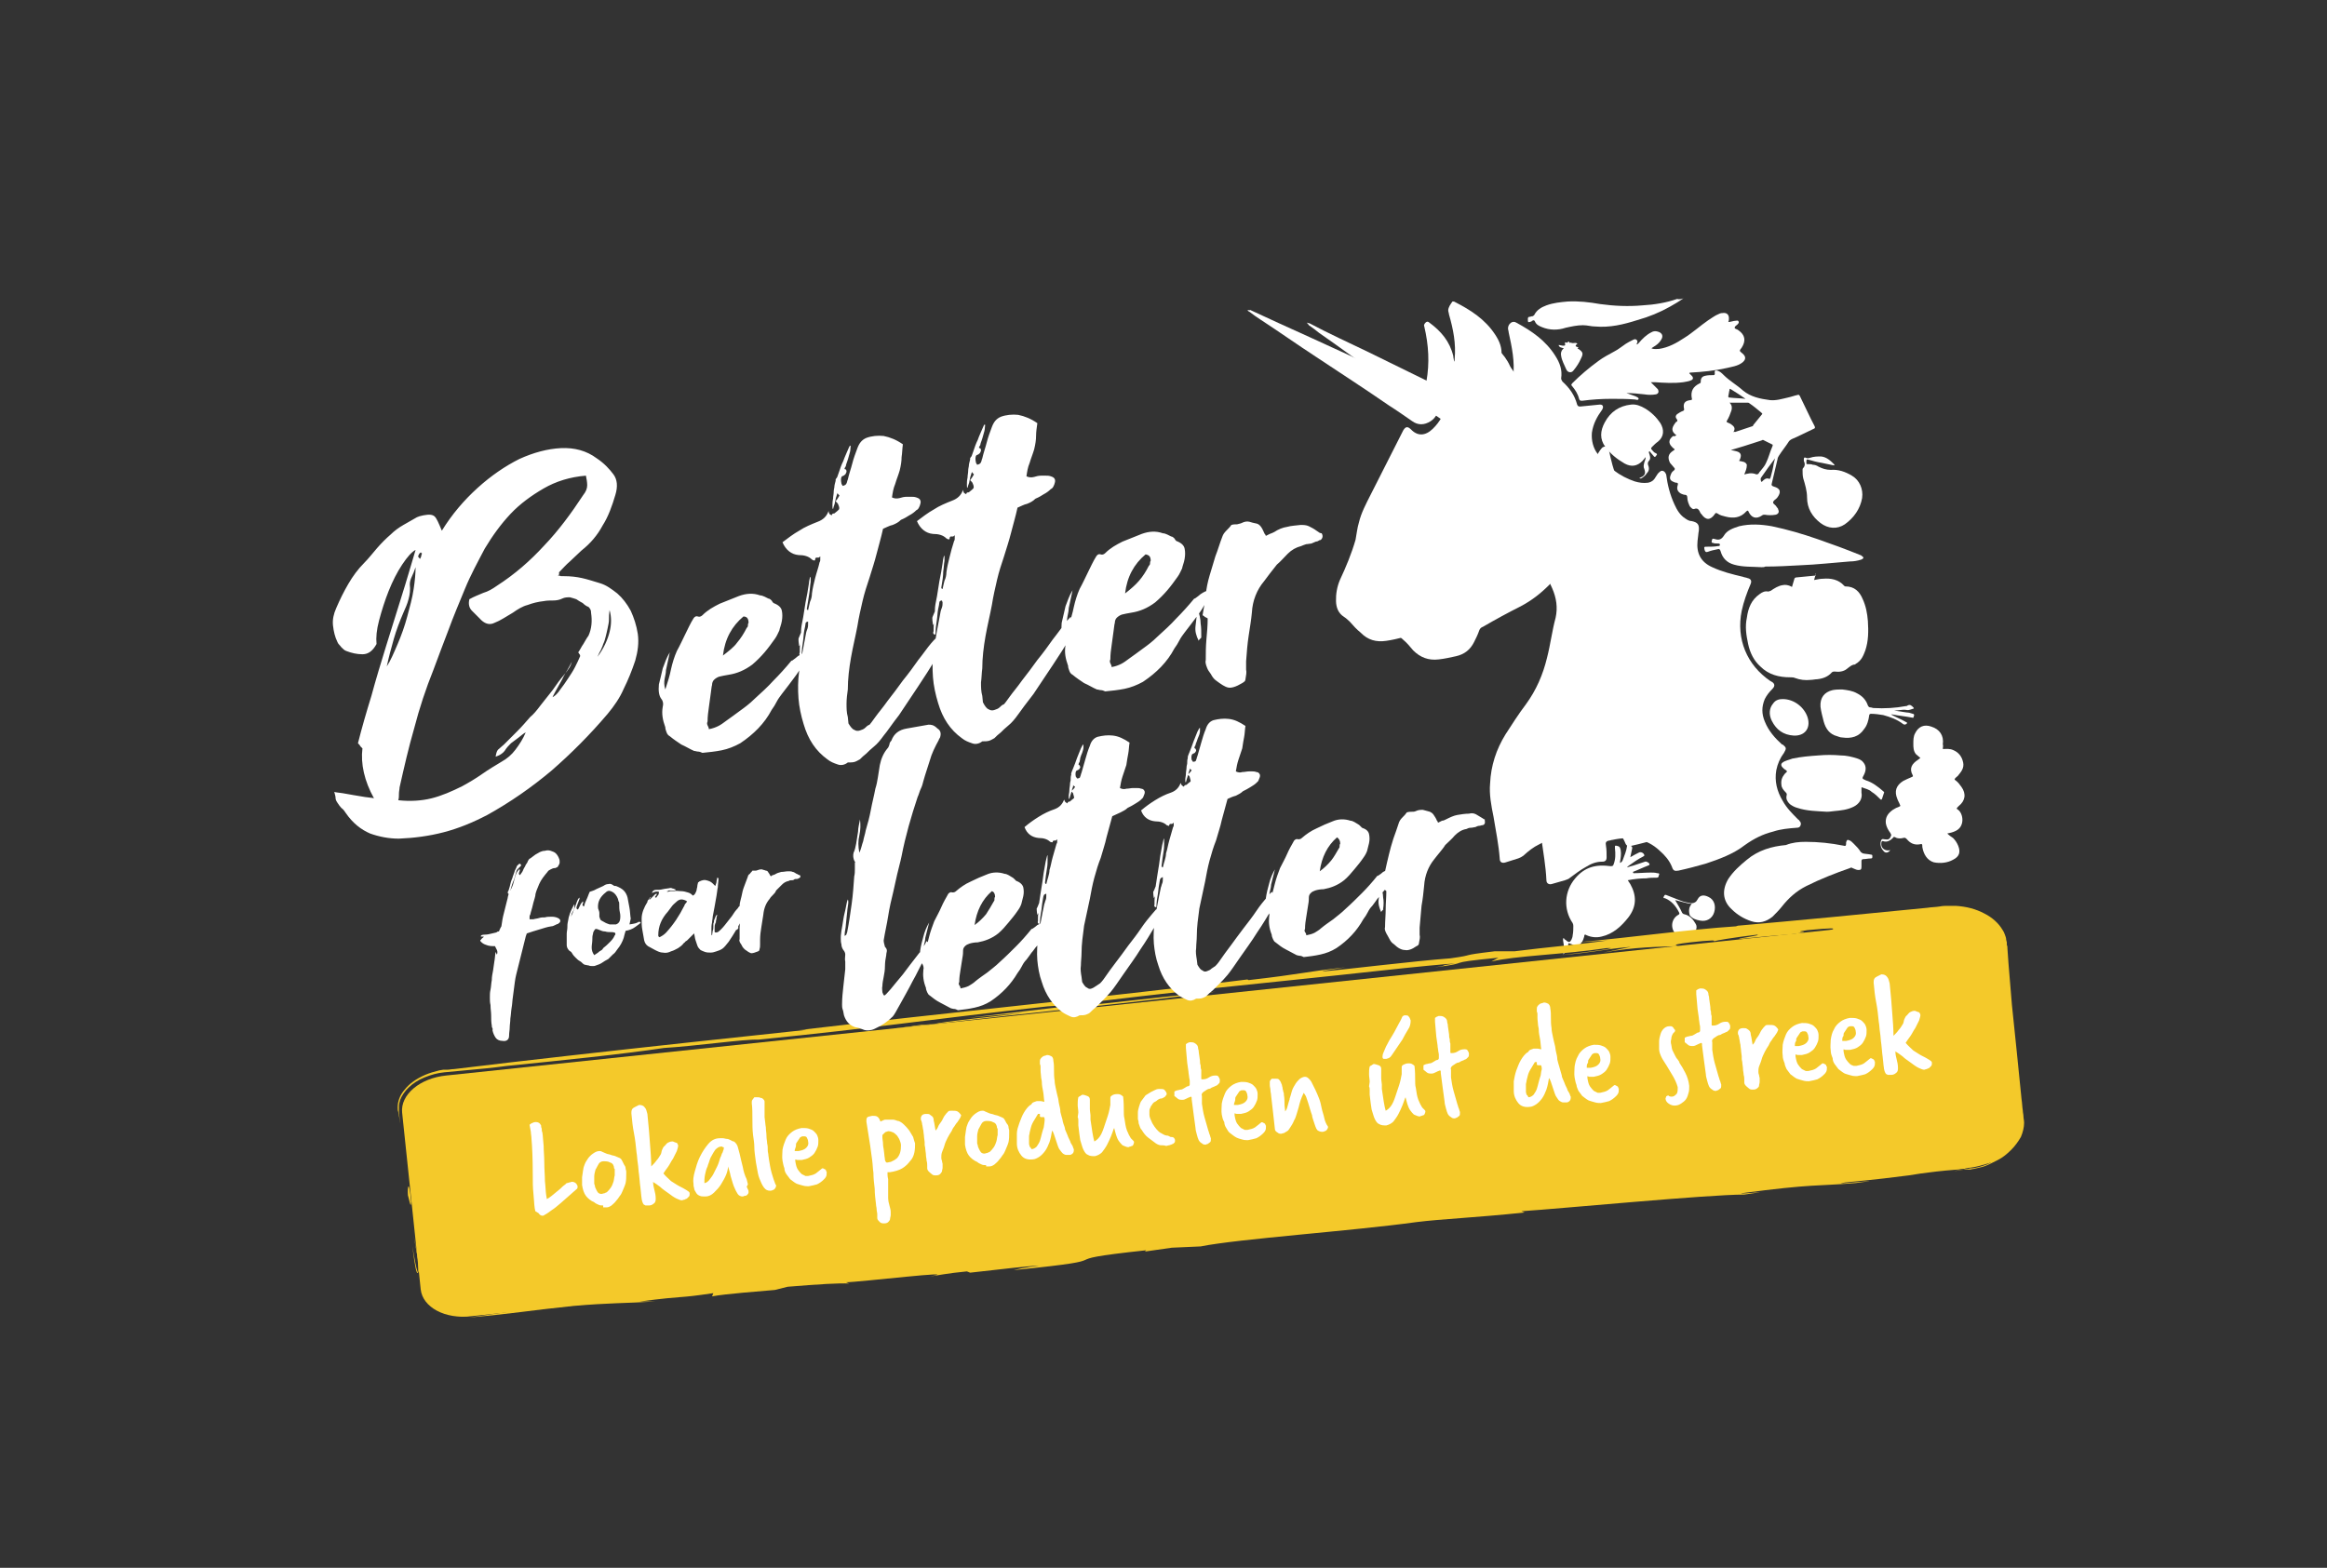 <svg xmlns="http://www.w3.org/2000/svg" xmlns:xlink="http://www.w3.org/1999/xlink" id="Laag_1" x="0px" y="0px" viewBox="0 0 363.4 244.9" style="enable-background:new 0 0 363.4 244.9;" xml:space="preserve">
<rect x="0" y="0" width="363.4" height="244.9" fill="#333333" stroke="none"/>
<style type="text/css">
	.st0{fill:#FFFFFF;}
	.st1{clip-path:url(#SVGID_2_);fill:#FFFFFF;}
	.st2{clip-path:url(#SVGID_4_);fill:#FFFFFF;}
	.st3{fill:#F4C92A;}
</style>
<path class="st0" d="M236.2,59.3c0.1-0.1,0.1-0.3,0.1-0.4c0.3-2.4-0.2-4.7-0.7-7c0-0.2-0.1-0.4-0.1-0.6c0-0.7,0.7-1.3,1.3-0.9  c2.4,1.3,4.6,2.8,6.1,5.2c0.7,1.1,1.1,2.2,0.9,3.5c0,0.2,0.1,0.3,0.2,0.5c1.1,1,1.9,2.1,2.3,3.6c0.1,0.3,0.3,0.3,0.5,0.3  c1-0.1,2-0.2,3-0.3c0.2,0,0.4,0,0.5,0.2c0.1,0.2,0,0.4-0.1,0.6c-0.8,1.1-1.4,2.2-1.6,3.6c-0.1,1.2,0.2,2.4,0.9,3.3  c1.5,2,3.4,3.5,5.8,4.3c0.7,0.2,1.3,0.3,2.1,0.2c0.5-0.1,0.9-0.4,1.1-0.8c0.2-0.3,0.4-0.7,0.7-0.9c0.2-0.2,0.4-0.2,0.6-0.1  c0.2,0.1,0.3,0.3,0.4,0.5c0.2,1.6,0.6,3.2,1.3,4.7c0.4,0.9,0.9,1.7,1.7,2.2c0.3,0.2,0.6,0.4,1,0.4c0.9,0.2,1.2,0.5,1.1,1.5  c-0.1,0.5-0.1,1-0.2,1.6c-0.2,1.9,0.5,3.3,2.3,4.1c1.5,0.7,3.1,1.1,4.8,1.5c0.2,0.1,0.5,0.1,0.7,0.2c0.5,0.1,0.7,0.4,0.5,0.9  c-0.6,1.4-1.1,2.8-1.4,4.2c-0.9,4.4,0.8,8.5,4.5,11c0.1,0,0.1,0.1,0.2,0.1c0.5,0.3,0.5,0.7,0.1,1.1c-0.5,0.5-0.9,1-1.2,1.6  c-0.5,1.2-0.5,2.3,0,3.5c0.6,1.5,1.6,2.6,2.7,3.6c0,0,0,0,0.1,0c0.6,0.5,0.6,0.6,0.2,1.3c-0.6,0.8-1,1.7-1.2,2.7  c-0.3,1.7,0.1,3.3,1,4.8c0.6,1.1,1.5,2,2.4,2.9c0.1,0.1,0.2,0.1,0.2,0.2c0.2,0.2,0.3,0.4,0.2,0.7c-0.1,0.3-0.3,0.4-0.6,0.4  c-1.3,0.1-2.5,0.2-3.7,0.6c-1.6,0.4-3,1.1-4.4,2.1c-1.8,1.4-4,2.2-6.1,2.9c-1.4,0.4-2.9,0.8-4.3,1.1c-0.6,0.1-0.8,0-1-0.6  c-0.4-1-1.1-1.8-1.9-2.5c-2.1-2-4.7-2.3-7.4-1.7c-0.2,0-0.3,0.1-0.5,0.1c-0.5,0.1-0.6,0.3-0.5,0.8c0.1,0.6,0.1,1.2,0.1,1.8  c0,0.5-0.2,0.7-0.7,0.7c-0.9,0-1.7,0.3-2.5,0.8c-0.9,0.5-1.7,1.1-2.5,1.7c-0.2,0.2-0.5,0.3-0.8,0.4c-0.7,0.2-1.4,0.4-2.1,0.6  c-0.4,0.1-0.8-0.1-0.8-0.6c-0.1-2.2-0.5-4.4-0.8-6.6c-0.3-1.7-0.5-3.5-0.4-5.2c0.3-2.7,1.1-5.3,2.6-7.6c1-1.6,2.1-3.1,3.3-4.6  c1.7-2.1,2.7-4.6,3.5-7.2c0.6-2,0.9-4.1,1.5-6.2c0.5-1.6,0.2-3.1-0.4-4.6c-0.6-1.5-1.4-3-2.1-4.5c-0.7-1.4-2-2.3-3.4-3  c-0.3-0.2-0.5,0-0.7,0.3c-0.8,1.1-1.7,2.1-2.7,3.1c-1.3,1.3-2.7,2.4-4.4,3.3c-2,1-4,2.1-5.9,3.2c-0.3,0.1-0.5,0.3-0.6,0.6  c-0.2,0.6-0.5,1.2-0.8,1.8c-0.6,1.2-1.5,1.9-2.8,2.2c-0.9,0.2-1.8,0.4-2.7,0.5c-1.6,0.2-2.9-0.3-4-1.4c-0.5-0.6-1-1.2-1.6-1.7  c-0.3-0.3-0.6-0.5-0.9-0.8c-0.9-0.6-1.2-1.5-1.2-2.5c0-1.2,0.2-2.3,0.7-3.3c1-2,1.9-4.1,2.6-6.2c0.3-0.9,0.4-1.8,0.6-2.7  c0.4-1.5,1.2-2.8,1.9-4.2c1.8-3.3,3.6-6.7,5.4-10c0.3-0.6,0.7-0.7,1.2-0.1c1,1.1,2.2,1.1,3.4,0c1.2-1.1,1.9-2.5,2.3-4.1  c0.2-1.2-0.3-2-1.5-2.4c-0.3-0.1-0.7-0.2-1.1-0.2c-0.4-0.1-0.6-0.3-0.5-0.7c0.6-2.9,0.4-5.7-0.1-8.6c-0.1-0.3,0-0.5,0.2-0.6  c0.2-0.1,0.4-0.1,0.6,0c1.8,1.4,3.2,3,3.6,5.3C236.1,58.7,236.1,59,236.2,59.3"></path>
<g>
	<defs>
		<path id="SVGID_1_" d="M235.4,51.3c0,0.2,0.1,0.4,0.1,0.6c0.6,2.3,1,4.6,0.7,7c0,0.1,0,0.3-0.1,0.4c0-0.3-0.1-0.6-0.1-0.9    c-0.5-2.3-1.8-3.9-3.6-5.3c-0.2-0.2-0.4-0.2-0.6,0c-0.2,0.2-0.3,0.4-0.2,0.6c0.6,2.9,0.7,5.7,0.1,8.6c-0.1,0.4,0.1,0.7,0.5,0.7    c0.4,0.1,0.7,0.1,1.1,0.2c1.2,0.4,1.7,1.3,1.5,2.4c-0.3,1.6-1.1,3-2.3,4.1c-1.2,1.1-2.4,1.1-3.4,0c-0.5-0.5-0.8-0.5-1.2,0.1    c-1.8,3.3-3.6,6.7-5.4,10c-0.7,1.3-1.5,2.7-1.9,4.2c-0.3,0.9-0.4,1.8-0.6,2.7c-0.7,2.2-1.6,4.2-2.6,6.2c-0.5,1.1-0.7,2.2-0.7,3.3    c0,1,0.3,1.9,1.2,2.5c0.3,0.2,0.6,0.5,0.9,0.8c0.5,0.6,1,1.2,1.6,1.7c1.1,1.2,2.4,1.6,4,1.4c0.9-0.1,1.8-0.3,2.7-0.5    c1.3-0.3,2.2-1,2.8-2.2c0.3-0.6,0.6-1.2,0.8-1.8c0.1-0.3,0.3-0.5,0.6-0.6c2-1.1,3.9-2.2,5.9-3.2c1.7-0.8,3.1-2,4.4-3.3    c1-1,1.9-2,2.7-3.1c0.2-0.2,0.4-0.4,0.7-0.3c1.4,0.7,2.6,1.6,3.4,3c0.7,1.5,1.5,3,2.1,4.5c0.6,1.5,0.8,3,0.4,4.6    c-0.6,2-0.9,4.1-1.5,6.2c-0.7,2.6-1.8,5-3.5,7.2c-1.2,1.5-2.2,3-3.3,4.6c-1.5,2.3-2.4,4.8-2.6,7.6c-0.2,1.7,0.1,3.5,0.4,5.2    c0.3,2.2,0.7,4.4,0.8,6.6c0,0.5,0.3,0.7,0.8,0.6c0.7-0.2,1.4-0.4,2.1-0.6c0.3-0.1,0.5-0.2,0.8-0.4c0.8-0.7,1.6-1.3,2.5-1.7    c0.8-0.4,1.6-0.8,2.5-0.8c0.5,0,0.7-0.2,0.7-0.7c0-0.6,0-1.2-0.1-1.8c-0.1-0.5,0-0.7,0.5-0.8c0.2,0,0.3-0.1,0.5-0.1    c2.7-0.6,5.2-0.3,7.4,1.7c0.8,0.7,1.5,1.5,1.9,2.5c0.2,0.6,0.4,0.7,1,0.6c1.5-0.3,2.9-0.6,4.3-1.1c2.2-0.7,4.3-1.5,6.1-2.9    c1.3-1,2.8-1.7,4.4-2.1c1.2-0.3,2.4-0.5,3.7-0.6c0.3,0,0.5-0.1,0.6-0.4c0.1-0.3,0-0.5-0.2-0.7c-0.1-0.1-0.2-0.1-0.2-0.2    c-0.9-0.9-1.8-1.8-2.4-2.9c-0.9-1.5-1.3-3-1-4.8c0.2-1,0.6-1.9,1.2-2.7c0.5-0.6,0.4-0.8-0.2-1.3c0,0,0,0-0.1,0    c-1.1-1-2.2-2.2-2.7-3.6c-0.5-1.2-0.5-2.3,0-3.5c0.3-0.6,0.7-1.1,1.2-1.6c0.4-0.4,0.4-0.8-0.1-1.1c-0.1,0-0.1-0.1-0.2-0.1    c-3.7-2.5-5.4-6.6-4.5-11c0.3-1.5,0.8-2.9,1.4-4.2c0.2-0.5,0-0.8-0.5-0.9c-0.2,0-0.5-0.1-0.7-0.2c-1.6-0.4-3.2-0.8-4.8-1.5    c-1.8-0.8-2.6-2.1-2.3-4.1c0.1-0.5,0.1-1,0.2-1.6c0.1-1-0.2-1.3-1.1-1.5c-0.4-0.1-0.7-0.2-1-0.4c-0.8-0.6-1.3-1.4-1.7-2.2    c-0.7-1.5-1-3.1-1.3-4.7c0-0.2-0.1-0.4-0.4-0.5c-0.2-0.1-0.4,0-0.6,0.1c-0.3,0.3-0.5,0.6-0.7,0.9c-0.2,0.5-0.6,0.7-1.1,0.8    c-0.7,0.1-1.4,0-2.1-0.2c-2.4-0.8-4.3-2.3-5.8-4.3c-0.7-1-1-2.1-0.9-3.3c0.2-1.4,0.8-2.5,1.6-3.6c0.1-0.2,0.3-0.3,0.1-0.6    c-0.1-0.2-0.3-0.2-0.5-0.2c-1,0.1-2,0.2-3,0.3c-0.2,0-0.4,0-0.5-0.3c-0.3-1.5-1.1-2.6-2.3-3.6c-0.1-0.1-0.2-0.3-0.2-0.5    c0.2-1.3-0.2-2.4-0.9-3.5c-1.5-2.4-3.7-3.9-6.1-5.2c-0.1-0.1-0.3-0.1-0.4-0.1C235.8,50.3,235.4,50.8,235.4,51.3"></path>
	</defs>
	<clipPath id="SVGID_2_">
		<use xlink:href="#SVGID_1_" style="overflow:visible;"></use>
	</clipPath>
	
		<rect x="-157.9" y="10.9" transform="matrix(1 -2.617713e-02 2.617713e-02 1 -10.577 3.373)" class="st1" width="562.9" height="789.6"></rect>
</g>
<path class="st0" d="M204.1,50.4c0.1,0,0.2,0.1,0.4,0.1c3,1.6,6.1,3,9.2,4.5c5.3,2.6,10.6,5.2,15.9,7.8c0.8,0.4,1.6,0.8,2.4,1.2  c0.9,0.5,1.4,1.2,1.4,2.3c0,1-0.4,1.8-1.2,2.3c-1,0.6-2,0.5-2.9-0.1c-1.2-0.8-2.4-1.6-3.5-2.5c-3.7-2.6-7.5-5.2-11.2-7.9  c-2.9-2-5.7-4.1-8.6-6.1c-0.5-0.4-1-0.8-1.6-1.2C204.3,50.6,204.2,50.6,204.1,50.4"></path>
<g>
	<defs>
		<path id="SVGID_3_" d="M204.1,50.4c0,0.2,0.2,0.2,0.3,0.3c0.5,0.4,1,0.8,1.6,1.2c2.9,2,5.7,4.1,8.6,6.1c3.7,2.6,7.5,5.2,11.2,7.9    c1.2,0.8,2.4,1.7,3.5,2.5c0.9,0.7,1.9,0.7,2.9,0.1c0.8-0.5,1.3-1.3,1.2-2.3c0-1-0.5-1.8-1.4-2.3c-0.8-0.4-1.6-0.8-2.4-1.2    c-5.3-2.6-10.6-5.2-15.9-7.8c-3.1-1.5-6.2-3-9.2-4.5C204.4,50.5,204.3,50.4,204.1,50.4C204.2,50.4,204.2,50.4,204.1,50.4"></path>
	</defs>
	<clipPath id="SVGID_4_">
		<use xlink:href="#SVGID_3_" style="overflow:visible;"></use>
	</clipPath>
	
		<rect x="-157.9" y="10.9" transform="matrix(1 -2.617713e-02 2.617713e-02 1 -10.577 3.373)" class="st2" width="562.9" height="789.6"></rect>
</g>
<path class="st0" d="M272.6,62.3C272.6,62.3,272.6,62.3,272.6,62.3c-0.7-0.5-1.5-1-2.3-1.5c-0.2-0.1-0.2-0.1-0.2,0.1  c-0.1,0.3-0.1,0.6-0.2,1c0,0.2,0.1,0.2,0.2,0.2C270.9,62.2,271.8,62.2,272.6,62.3 M275.1,75.3c0.1-0.1,0.1-0.1,0.1-0.1  c0.3-0.3,0.6-0.6,1.1-0.4c0.1,0.1,0.1-0.1,0.2-0.2c0.2-0.7,0.4-1.5,0.5-2.2c0.1-0.3,0.1-0.5,0.2-0.8c-0.7,0.9-1.4,1.9-2.1,2.9  C274.9,74.7,274.9,75,275.1,75.3 M272.4,74.1c0.2,0,0.3-0.1,0.5-0.1c0.4-0.1,0.7-0.1,1.1,0c0.4,0.2,0.6,0.1,0.8-0.3  c0,0,0.1-0.1,0.1-0.1c0.3-0.4,0.7-0.8,0.9-1.3c0.4-0.8,0.6-1.7,1-2.6c0.1-0.2,0-0.3-0.1-0.3c-0.4-0.2-0.8-0.4-1.2-0.6  c-0.1-0.1-0.3-0.1-0.4,0c-0.9,0.3-1.9,0.6-2.8,0.9c-0.7,0.2-1.3,0.4-2,0.6c0.4,0.1,0.6,0.1,0.9,0.2c0.7,0.2,0.8,0.6,0.5,1.3  c0,0-0.1,0.1-0.1,0.2c0.5,0.1,1,0.1,1.2,0.6C272.8,73.2,272.6,73.6,272.4,74.1 M270.9,67.5c0.9-0.3,1.8-0.6,2.7-0.9  c0.1,0,0.2-0.1,0.2-0.2c0.4-0.5,0.9-1.1,1.3-1.6c0.2-0.2,0.1-0.2-0.1-0.4c-0.6-0.5-1.2-1-1.8-1.4c-0.1-0.1-0.2-0.1-0.3-0.1  c-0.9,0-1.8,0-2.8,0c0.4,0.4,0.4,0.8,0.3,1.2c-0.2,0.6-0.4,1.1-0.7,1.6c-0.1,0.2-0.1,0.2,0.1,0.3c0.2,0.1,0.5,0.2,0.7,0.4  c0.4,0.3,0.5,0.6,0.2,1.1C271,67.4,271,67.4,270.9,67.5C270.9,67.5,270.9,67.5,270.9,67.5C270.9,67.5,270.9,67.6,270.9,67.5  C270.9,67.5,270.9,67.5,270.9,67.5 M261.8,68c-0.8-0.6-0.8-1.1-0.2-1.9c0.1-0.1,0.1-0.2,0.2-0.2c0.2-0.1,0.2-0.3,0-0.5  c-0.2-0.3-0.1-0.5,0.1-0.7c0.3-0.2,0.6-0.4,0.9-0.5c0.2-0.1,0.2-0.1,0.2-0.3c-0.2-0.9,0.1-1.3,1-1.4c0.2,0,0.3-0.1,0.2-0.3  c-0.2-1.1,0.2-1.8,1.2-2.3c0.2-0.1,0.2-0.1,0.2-0.3c0-0.5,0.2-0.8,0.7-0.9c0.4-0.1,0.8-0.1,1.2-0.1c0.2,0,0.3,0,0.3-0.3  c-0.1-0.4,0.1-0.5,0.4-0.4c0.4,0.1,0.7,0.4,1,0.7c0.9,0.9,2,1.5,3,2.4c1.2,1,2.7,1.3,4.2,1.5c1,0.1,1.9-0.2,2.8-0.4  c0.5-0.1,1-0.3,1.5-0.4c0.2-0.1,0.3,0,0.4,0.2c0.8,1.6,1.5,3.2,2.3,4.7c0.1,0.3,0,0.3-0.2,0.4c-1.1,0.5-2.2,1.1-3.4,1.6  c-0.2,0.1-0.3,0.2-0.4,0.3c-0.5,0.8-1.1,1.5-1.6,2.3c-0.1,0.2-0.2,0.3-0.2,0.5c-0.3,1.3-0.6,2.5-0.9,3.8c-0.1,0.3,0,0.4,0.3,0.5  c1.1,0.3,1.2,0.9,0.5,1.8c-0.2,0.2-0.6,0.4-0.6,0.7c0,0.2,0.4,0.4,0.5,0.6c0.1,0.2,0.3,0.3,0.3,0.5c0.2,0.4,0,0.7-0.4,0.8  c-0.6,0.1-1.1,0.1-1.7,0c-0.2,0-0.3,0-0.4,0.1c-1,0.7-1.7,0.3-2.1-0.5c-0.1-0.3-0.2-0.3-0.4-0.1c-0.9,1-2,1.1-3.2,0.8  c-0.4-0.1-0.9-0.2-1.3-0.5c-0.2-0.1-0.3-0.1-0.4,0.1c-0.7,1-1.4,1-2.1,0c-0.1-0.1-0.2-0.2-0.2-0.3c-0.2-0.4-0.4-0.7-0.9-0.5  c-0.3,0.1-0.5-0.2-0.7-0.4c-0.2-0.4-0.4-0.9-0.4-1.4c0-0.2-0.1-0.4-0.3-0.4c-0.2,0-0.5-0.1-0.7-0.2c-0.5-0.3-0.7-0.7-0.5-1.3  c0.1-0.3,0-0.4-0.2-0.4c-0.2,0-0.4-0.1-0.6-0.2c-0.4-0.2-0.5-0.5-0.3-1c0.1-0.3,0.2-0.5,0.5-0.7c0.2-0.2,0.2-0.3,0-0.5  c-0.2-0.2-0.4-0.5-0.6-0.7c-0.4-0.8-0.3-1.4,0.5-1.9c0.3-0.2,0.3-0.2,0-0.4c-0.1-0.1-0.2-0.2-0.2-0.2c-0.6-0.6-0.5-1.2,0.2-1.7  C261.5,68.2,261.6,68.1,261.8,68"></path>
<path class="st0" d="M283.6,89.6c-0.1,0.3-0.2,0.6-0.3,1c0.5-0.1,1-0.2,1.4-0.2c1.2-0.1,2.4,0.1,3.3,1.1c0.1,0.1,0.1,0.1,0.2,0.1  c1.4,0,2.2,0.8,2.7,2c0.5,1.1,0.7,2.2,0.8,3.4c0.1,1.6,0.1,3.1-0.4,4.6c-0.3,0.8-0.6,1.6-1.5,2.1c0,0-0.1,0.1-0.1,0.1  c-0.5,0-0.9,0.4-1.3,0.7c-0.5,0.4-1.2,0.5-1.9,0.4c-0.2,0-0.2,0-0.4,0.1c-0.6,0.7-1.4,1-2.3,1.1c-0.3,0-0.7,0.1-1,0.1  c-0.9,0.1-1.7,0-2.5-0.3c-0.2-0.1-0.5-0.1-0.7-0.1c-1.8,0-3.4-0.4-4.7-1.7c-1-0.9-1.6-2.1-1.9-3.5c-0.3-1.4-0.5-2.7-0.2-4.1  c0.2-1.5,0.7-2.8,2-3.7c0.4-0.3,0.8-0.5,1.3-0.4c0.2,0,0.3-0.1,0.4-0.1c0.6-0.4,1.2-0.8,1.9-0.9c0.4-0.1,0.9,0,1.3,0.2  c0.1,0.1,0.2,0.1,0.2-0.1c0.1-0.3,0.2-0.7,0.3-1c0-0.1,0.1-0.3,0.3-0.3c1-0.1,2-0.2,3.1-0.3C283.5,89.6,283.5,89.6,283.6,89.6"></path>
<path class="st0" d="M255.6,53.8c0.1,0,0.2-0.1,0.3-0.2c0.6-0.7,1.2-1.3,2-1.7c0.3-0.2,0.7-0.2,1-0.1c0.7,0.2,0.9,0.7,0.5,1.3  c-0.3,0.5-0.7,0.8-1.2,1.1c-0.1,0.1-0.2,0.1-0.3,0.2c0.4,0.2,0.8,0.1,1.2,0.1c1.4-0.2,2.7-0.9,3.9-1.7c1.3-0.8,2.5-1.9,3.8-2.8  c0.5-0.3,1-0.7,1.5-0.9c0.2-0.1,0.4-0.2,0.7-0.2c0.6-0.1,1,0.2,1,0.8c0,0.2,0,0.4-0.1,0.6c0.4,0,0.8-0.2,1.2-0.2  c0.1,0,0.3-0.1,0.4,0.1c0.1,0.2,0,0.3-0.1,0.4c0,0,0,0,0,0c-0.1,0.2-0.5,0.3-0.5,0.6c0,0.2,0.4,0.2,0.6,0.4c1,0.7,1.2,1.6,0.5,2.7  c-0.4,0.5-0.4,0.5,0.1,0.9c0.6,0.5,0.6,1-0.1,1.5c-0.7,0.5-1.6,0.6-2.4,0.8c-1.8,0.4-3.7,0.6-5.6,0.7c-0.1,0-0.1,0-0.2,0.1  c0.1,0.1,0.3,0.3,0.4,0.4c0.3,0.3,0.2,0.6-0.1,0.7c-0.4,0.2-0.8,0.2-1.2,0.3c-1.5,0.2-3,0.1-4.5,0c-0.2,0-0.4,0-0.6,0  c0.3,0.3,0.5,0.5,0.8,0.8c0.1,0.1,0.2,0.2,0.3,0.3c0.2,0.4,0.1,0.7-0.3,0.8c-0.6,0.1-1.2,0.1-1.8,0c-0.9-0.1-1.8-0.2-2.8-0.2  c0.5,0.2,0.9,0.3,1.4,0.5c0.2,0.1,0.5,0.2,0.5,0.4c-0.1,0.3-0.4,0.1-0.6,0.1c-1.2-0.1-2.4-0.1-3.7-0.1c-1.5,0-3,0.1-4.5,0.3  c-0.3,0-0.4,0-0.5-0.3c-0.2-0.8-0.6-1.4-1.1-2c-0.2-0.2-0.1-0.2,0-0.4c1.3-1.3,2.6-2.4,4.1-3.5c0.8-0.6,1.6-1,2.5-1.5  c0.6-0.3,1.2-0.8,1.8-1.2c0.3-0.2,0.7-0.4,1.1-0.6c0.2-0.1,0.4-0.2,0.6,0c0.2,0.2,0.1,0.4,0,0.6C255.6,53.6,255.6,53.7,255.6,53.8  C255.6,53.8,255.5,53.9,255.6,53.8C255.5,53.9,255.5,53.9,255.6,53.8C255.6,53.9,255.6,53.8,255.6,53.8"></path>
<path class="st0" d="M303.4,117c0.6,0,1.1-0.1,1.7,0.2c0.7,0.3,1.2,0.9,1.4,1.6c0.3,0.9,0,1.5-0.6,2.2c-0.1,0.2-0.3,0.3-0.5,0.5  c-0.2,0.2-0.2,0.3,0,0.4c0.4,0.3,0.6,0.6,0.9,1c0.8,1.1,0.6,2.2-0.4,3c0,0-0.1,0.1-0.1,0.1c-0.3,0.3-0.3,0.3,0,0.5  c0.8,0.6,1.1,2.6-0.4,3.3c-0.4,0.2-0.8,0.3-1.3,0.4c0.3,0.3,0.6,0.5,0.9,0.7c0.3,0.3,0.6,0.7,0.8,1.2c0.4,1,0.2,1.7-0.8,2.2  c-0.9,0.5-2,0.6-3,0.4c-1-0.3-1.6-1.2-1.8-2.4c0-0.5,0-0.5-0.5-0.4c-0.8,0.1-1.4-0.2-1.9-0.8c-0.2-0.2-0.3-0.3-0.6-0.2  c-0.4,0.1-0.9,0.1-1.2-0.1c-0.2-0.1-0.3-0.1-0.4,0.1c-0.4,0.4-0.9,0.7-1.5,0.5c-0.2-0.1-0.3,0.1-0.3,0.3c-0.1,0.8,0.6,1.3,1.4,1.1  l0,0c-0.3,0.4-0.7,0.5-1,0.2c-0.4-0.4-0.6-0.9-0.5-1.5c0.1-0.4,0.2-0.5,0.6-0.4c0.6,0.1,0.8,0,1-0.5c0.1-0.2,0-0.3-0.1-0.5  c-0.3-0.4-0.6-0.9-0.7-1.5c-0.1-1,0.4-1.6,1.1-2.1c0.3-0.2,0.7-0.4,1-0.5c0.2-0.1,0.2-0.1,0.1-0.3c-0.1-0.3-0.3-0.6-0.4-0.9  c-0.5-1.2-0.2-2.1,0.9-2.8c0.4-0.2,0.8-0.4,1.3-0.6c0.2-0.1,0.3-0.1,0.2-0.3c-0.6-1.1-0.1-1.8,0.8-2.4c0.1-0.1,0.3-0.2,0.4-0.3  c-0.2-0.2-0.5-0.4-0.7-0.6c-0.4-0.5-0.4-1.1-0.4-1.6c0-0.6,0-1.2,0.3-1.7c0.5-1,1.4-1.4,2.5-1c1.3,0.4,2,1.4,1.8,2.8  C303.5,116.4,303.4,116.7,303.4,117C303.4,117,303.4,117,303.4,117C303.4,117.1,303.4,117.1,303.4,117  C303.4,117,303.4,117,303.4,117"></path>
<path class="st0" d="M282,131.5c2,0,3.9,0.2,5.9,0.6c0.3,0.1,0.4,0,0.4-0.3c0-0.1,0-0.2,0-0.2c0.1-0.4,0.2-0.5,0.6-0.3  c0.2,0.1,0.4,0.3,0.6,0.5c0.4,0.4,0.8,0.8,1.1,1.3c0.1,0.1,0.2,0.1,0.3,0.2c0.4,0.1,0.9,0.1,1.3,0.2c0.2,0,0.2,0.1,0.2,0.3  c0,0.2,0,0.3-0.3,0.3c-0.4,0-0.7,0.1-1.1,0.1c-0.2,0-0.3,0.1-0.3,0.3c0,0.3,0,0.6,0,0.9c0,0.4-0.1,0.5-0.5,0.5  c-0.3,0-0.6-0.2-0.9-0.3c-0.1-0.1-0.3-0.1-0.4,0c-2.3,0.8-4.6,1.7-6.8,2.8c-1.6,0.8-2.8,1.9-3.9,3.3c-0.4,0.5-0.9,1-1.4,1.5  c-1,0.8-2.1,1.1-3.3,0.7c-1.2-0.4-2.2-1-3.1-1.9c-1.4-1.3-1.5-3-0.5-4.7c0.8-1.2,1.8-2.1,2.9-3c1.8-1.5,3.9-2.1,6.1-2.3  C279.9,131.6,280.9,131.5,282,131.5"></path>
<path class="st0" d="M255,136.4c0.9,0,1.9-0.1,2.8-0.1c0.3,0,0.7,0,1,0.1c0.1,0,0.4,0,0.3,0.2c-0.1,0.2,0,0.5-0.4,0.5  c-0.5,0-1.1,0-1.6,0.1c-0.9,0-1.9,0.1-2.9,0.3c0.1,0.2,0.3,0.4,0.4,0.6c1,1.8,1,3.5-0.3,5.2c-1.1,1.4-2.4,2.6-4.2,3  c-0.8,0.2-1.6,0.1-2.3-0.2c-0.3-0.2-0.4-0.1-0.4,0.2c-0.1,0.3-0.2,0.7-0.4,0.9c-0.3,0.5-0.8,0.6-1.3,0.4c-0.2-0.1-0.3-0.1-0.5-0.2  c-0.2-0.1-0.3-0.1-0.3,0.2c0,0.6-0.4,1.1-0.8,1.5c0.3-0.8,0.1-1.5,0-2.2c0-0.1,0-0.2,0-0.3c0.1-0.1,0.2,0,0.2,0.1  c0.2,0.1,0.3,0.2,0.4,0.3c0.3,0.2,0.5,0.2,0.7-0.2c0.1-0.2,0.2-0.5,0.2-0.7c0.1-0.5,0.1-1,0.1-1.4c0-0.2,0-0.3-0.1-0.5  c-1.5-2.2-1.3-5,0.4-7c1.5-1.8,3.3-2.2,5.5-1.9c0.3,0,0.4,0,0.5-0.3c0.3-0.8,0.3-1.6,0.2-2.5c0-0.1,0-0.2,0-0.2c0-0.2,0-0.2,0.2-0.2  c0.5,0.1,0.6,0.2,0.7,0.7c0.1,0.6,0,1.2-0.1,1.8c0,0.1,0,0.1,0,0.2c0.2-0.1,0.3-0.2,0.4-0.4c0.3-0.8,0.6-1.5,0.7-2.3  c0-0.1,0-0.1,0.1-0.1c0.2,0,0.4,0.1,0.6,0.2c0.1,0.1,0.1,0.2,0.1,0.3c-0.1,0.4-0.2,0.9-0.3,1.4c0.5-0.3,0.9-0.5,1.3-0.7  c0.3-0.2,0.8,0,0.9,0.4c0,0.1-0.1,0.1-0.2,0.2c-0.8,0.4-1.5,0.9-2.2,1.4c-0.1,0.1-0.2,0.1-0.3,0.3c0.3-0.1,0.6-0.2,1-0.3  c0.6-0.2,1.2-0.4,1.8-0.6c0.2-0.1,0.7,0.2,0.7,0.4c0,0.2-0.1,0.1-0.2,0.2c-0.8,0.3-1.6,0.7-2.4,1C255.1,136.4,255.1,136.4,255,136.4  "></path>
<path class="st0" d="M285.3,126.8c-1.5-0.1-3.1-0.1-4.6-0.6c-0.4-0.1-0.8-0.3-1.2-0.6c-0.4-0.4-0.6-0.8-0.5-1.3  c0.1-0.3,0-0.4-0.2-0.6c-0.3-0.3-0.6-0.7-0.6-1.1c-0.1-0.7,0.1-1.2,0.5-1.7c0.1-0.1,0.1-0.1,0.2-0.2c0.2-0.1,0.2-0.3,0-0.4  c-0.2-0.1-0.3-0.2-0.5-0.4c-0.3-0.3-0.3-0.6,0-0.8c0.4-0.3,1-0.4,1.5-0.6c1.4-0.3,2.7-0.4,4.1-0.5c1.1-0.1,2.3-0.1,3.4,0  c0.9,0,1.8,0.2,2.7,0.5c0.3,0.1,0.7,0.3,0.9,0.6c0.5,0.6,0.4,1.3,0.1,1.9c-0.3,0.6-0.4,0.6,0.3,0.9c1,0.3,1.9,1,2.7,1.7  c0.1,0.1,0.2,0.1,0.1,0.3c-0.1,0.3-0.2,0.6-0.3,0.9c-0.1,0.2-0.2,0.1-0.3,0c-0.4-0.4-0.8-0.8-1.3-1.1c-0.4-0.4-1-0.5-1.5-0.7  c-0.1-0.1-0.1,0.1-0.1,0.1c0,0.2,0,0.5,0,0.7c0.2,1-0.4,1.8-1.2,2.2c-1,0.5-2,0.6-3.1,0.7C286.3,126.7,285.8,126.8,285.3,126.8"></path>
<path class="st0" d="M275.1,88.6c-1.5-0.1-2.9,0-4.3-0.4c-1.1-0.3-1.8-1-2.1-2.1c-0.1-0.3-0.2-0.4-0.5-0.3c-0.5,0.1-1,0.2-1.5,0.4  c-0.3,0.1-0.4,0-0.5-0.3c-0.1-0.5-0.1-0.5,0.4-0.5c0.6,0,1.1,0,1.7-0.1c0.1,0,0.3,0,0.3-0.2c0-0.2-0.2-0.2-0.3-0.2  c-0.3,0-0.6,0-0.8-0.1c-0.2,0-0.2-0.1-0.2-0.2c0.1-0.5,0.1-0.5,0.5-0.4c0.6,0.2,1,0.1,1.4-0.5c0.5-0.9,1.5-1.2,2.4-1.5  c1.7-0.4,3.4-0.3,5.1,0c2.4,0.5,4.8,1.2,7.1,2c2.3,0.8,4.5,1.6,6.7,2.5c0.1,0,0.2,0.1,0.2,0.1c0.1,0.1,0.3,0.2,0.3,0.3  c0,0.2-0.2,0.2-0.3,0.3c-0.6,0.2-1.2,0.3-1.8,0.3c-2.6,0.2-5.2,0.5-7.8,0.6c-1.8,0.1-3.6,0.2-5.4,0.2  C275.5,88.6,275.3,88.6,275.1,88.6"></path>
<path class="st0" d="M286.4,72.7c-0.6-0.1-1.3-0.3-1.9-0.4c-0.7-0.1-1.4-0.3-2.1-0.5c-0.2-0.1-0.3,0-0.3,0.2c0,0.1,0,0.2,0,0.3  c0,0.2,0,0.2,0.2,0.2c0.3,0,0.6,0,0.8,0.1c0.3,0,0.6,0.1,0.9,0.3c0.6,0.3,1.2,0.5,1.9,0.5c1.2-0.1,2.3,0.3,3.3,0.9  c1.2,0.7,1.8,2.1,1.6,3.5c-0.3,1.7-1.3,3.1-2.7,4.1c-1.2,0.8-2.6,0.7-3.8-0.2c-1.3-1-2.1-2.3-2.1-4c0-1-0.3-2-0.6-3  c-0.1-0.4-0.1-0.9-0.1-1.3c0-0.1,0-0.2,0.1-0.3c0.3-0.3,0.3-0.7,0.1-1.1c0-0.1,0-0.2,0-0.3c0-0.2,0.1-0.3,0.3-0.2  c0.2,0.1,0.4,0.1,0.7,0c0.6-0.2,1.1-0.2,1.7-0.2c0.9,0.1,1.5,0.7,2.1,1.3C286.4,72.7,286.4,72.7,286.4,72.7"></path>
<path class="st0" d="M256,74.7c0.2-0.1,0.3-0.2,0.4-0.2c0.5-0.3,0.6-0.6,0.4-1.2c-0.2-0.4-0.1-0.7,0-1.1c0.1-0.3,0.2-0.5,0.2-0.8  c-0.2,0.2-0.3,0.4-0.5,0.6c-0.8,0.8-1.7,1-2.8,0.4c-1.2-0.7-2.2-1.5-3-2.6c-0.9-1.2-0.8-2.5-0.1-3.8c0.9-1.7,2.3-2.6,4.1-2.8  c0.8-0.1,1.5,0.2,2.2,0.6c1,0.6,1.8,1.4,2.4,2.3c0.6,1,0.6,2.1-0.4,2.9c-0.3,0.2-0.6,0.5-0.9,0.8c-0.2,0.2-0.2,0.3,0,0.5  c0.2,0.2,0.3,0.4,0.6,0.5c0.2,0.1,0.2,0.2,0.1,0.3c-0.1,0.1-0.2,0.4-0.4,0.2c-0.2-0.2-0.4-0.5-0.6-0.7c0,0-0.1-0.2-0.1-0.1  c-0.1,0-0.1,0.1-0.1,0.2c0,0.1,0.1,0.2,0.1,0.3c0.1,0.3,0.2,0.7-0.1,1c-0.2,0.2-0.2,0.5-0.1,0.7c0.2,0.5,0.1,0.9-0.2,1.2  c-0.2,0.3-0.4,0.5-0.7,0.7C256.4,74.7,256.2,74.8,256,74.7"></path>
<path class="st0" d="M262.9,46.6c-0.7,0.5-1.4,0.9-2.1,1.3c-1.6,0.9-3.3,1.6-5.1,2.1c-2.2,0.7-4.3,1.2-6.6,1c-0.6,0-1.2-0.2-1.9-0.2  c-0.9,0-1.8,0.2-2.7,0.4c-1.2,0.4-2.5,0.4-3.7-0.1c-0.5-0.2-0.9-0.4-1.1-0.9c-0.1-0.2-0.2-0.2-0.4-0.1c0,0-0.1,0-0.1,0.1  c-0.6,0.2-0.6,0.2-0.6-0.4c0-0.2,0.1-0.3,0.2-0.3c0.2,0,0.3-0.1,0.5-0.1c0.1,0,0.2-0.1,0.3-0.2c0.4-0.8,1.1-1.2,1.9-1.5  c1.1-0.4,2.2-0.5,3.3-0.6c1.7-0.1,3.4,0.1,5.1,0.4c2.2,0.3,4.4,0.4,6.6,0.2c1.8-0.1,3.7-0.4,5.4-1C262.3,46.8,262.6,46.7,262.9,46.6  "></path>
<path class="st0" d="M295.3,111.6c0.7,0.4,1.5,0.7,2.2,1.1c0.1,0.1,0.4,0.1,0.3,0.3c-0.1,0.1-0.3,0.3-0.6,0.1  c-0.9-0.7-2-1.1-3.1-1.4c-0.6-0.1-1.3-0.2-1.9-0.2c-0.2,0-0.3,0.1-0.3,0.3c-0.1,0.7-0.3,1.5-0.8,2.1c-0.8,1.2-2,1.5-3.4,1.3  c-0.3,0-0.5-0.1-0.8-0.2c-1.2-0.3-1.8-1.2-2.1-2.3c-0.2-0.8-0.4-1.5-0.5-2.3c-0.1-1.4,0.6-2.3,1.9-2.6c0.5-0.1,1-0.1,1.5-0.1  c0.8,0.1,1.6,0.2,2.3,0.6c0.8,0.4,1.4,1,1.7,1.9c0.1,0.2,0.2,0.3,0.4,0.3c0.2,0,0.3,0.1,0.5,0.1c1.7,0.1,3.4,0,5-0.3  c0.1,0,0.2,0,0.3-0.1c0.4-0.2,0.6,0,0.9,0.3c0.1,0.1,0.1,0.2,0,0.2c-0.4,0.1-0.7,0.3-1.1,0.2c-0.6-0.1-1.2,0.1-1.9,0.1  c0.7,0.1,1.4,0.2,2,0.3c0.3,0,0.6,0.1,0.9,0.2c0.1,0,0.3,0.1,0.2,0.3c-0.1,0.2,0,0.4-0.3,0.3c-1-0.2-2.1-0.3-3.1-0.5  C295.5,111.6,295.4,111.6,295.3,111.6"></path>
<path class="st0" d="M278.4,109.2c1.8,0,3.4,1.3,3.9,2.9c0.5,1.7-0.5,2.9-2.2,2.8c-1.6-0.1-2.7-0.9-3.4-2.3c-0.5-1-0.4-2,0.2-2.7  C277.3,109.3,277.9,109.2,278.4,109.2"></path>
<path class="st0" d="M264.2,141.2c-0.9-0.1-1.7-0.4-2.6-0.6c0.4,0.7,0.8,1.3,1.1,2c0.1,0.1,0.2,0.2,0.3,0.2c0.9,0.2,1.4,0.8,1.8,1.5  c0.2,0.3,0.2,0.7,0,1.1c-0.2,0.5-0.6,0.9-1.1,1.2c-0.3,0.2-0.6,0.2-0.9,0c-0.4-0.2-0.7-0.4-1.1-0.7c-0.9-0.9-0.7-2.4,0.4-3  c0.2-0.1,0.2-0.2,0.1-0.4c-0.5-1-1.2-1.8-2.2-2.2c-0.1,0-0.3,0-0.2-0.2c0.1-0.1,0.1-0.4,0.4-0.3c0.8,0.3,1.5,0.6,2.3,0.9  c0.5,0.2,1.1,0.3,1.6,0.4c0.3,0,0.6-0.1,0.8-0.3c0.1-0.1,0.1-0.2,0.2-0.3c0.4-0.8,1.1-0.7,1.7-0.4c0.9,0.4,1.2,1.4,0.9,2.4  c-0.3,1-1.2,1.5-2.2,1.3c-0.6-0.1-1.2-0.3-1.6-0.8C263.7,142.4,263.7,141.7,264.2,141.2"></path>
<path class="st0" d="M244.2,54.4c-0.3-0.1-0.7-0.1-0.8-0.5c0.3,0,0.5,0.1,0.7,0.1c0.2,0,0.4,0,0.3-0.3c0,0,0-0.1,0-0.2  c0.1-0.1,0.3,0.1,0.4,0c0.1-0.2,0.2-0.2,0.3,0c0.1,0.1,0.1,0.1,0.2,0c0.3,0.2,0.6,0,0.9,0.1c0.2,0.1,0.1,0.2,0,0.2  c-0.2,0.2-0.2,0.3,0.1,0.4c0.1,0,0.3,0.1,0.1,0.2c-0.1,0.1,0,0.1,0.1,0.1c0.7,0.5,0.8,0.7,0.4,1.5c-0.3,0.7-0.7,1.3-1.2,1.9  c-0.3,0.4-0.9,0.3-1.1-0.2c-0.3-0.7-0.7-1.4-0.8-2.1c-0.1-0.4,0-0.8,0.3-1.1C244.1,54.6,244.1,54.5,244.2,54.4"></path>
<path class="st0" d="M295.2,132.6C295.2,132.6,295.2,132.6,295.2,132.6C295.3,132.6,295.3,132.6,295.2,132.6  C295.3,132.6,295.2,132.6,295.2,132.6L295.2,132.6"></path>
<path class="st3" d="M73.6,205.6l233.7-24.6c4.1-0.4,7.2-3,6.9-5.8l-2.9-27.6c-0.3-2.8-3.8-4.7-7.9-4.2L69.7,168  c-4.1,0.4-7.2,3-6.9,5.8l2.9,27.6C66,204.2,69.5,206.1,73.6,205.6"></path>
<path class="st3" d="M73.6,205.5c1.4-0.2,1.2-0.2,0.2-0.2c-0.3,0-0.5,0-0.8,0c-0.2,0-0.3,0-0.5,0c-0.2,0-0.3,0-0.5,0  c-0.7-0.1-1.4-0.2-2.1-0.5c-0.9-0.1-1.7-0.4-2.5-0.8c0.7,0.6,1.7,1,2.8,1.3C71.3,205.6,72.5,205.7,73.6,205.5"></path>
<path class="st3" d="M65.7,198.4l-1.1-5.4l0.7,3.9c0.2,4.4-0.6-0.5-0.9-2.2C65.3,201.9,65.3,197.3,65.7,198.4"></path>
<path class="st3" d="M64.2,187.7c-0.3-3.5-0.6-2.5-0.5-1C63.8,186.9,64.2,189.2,64.2,187.7"></path>
<path class="st3" d="M312.6,176.8c0.1-0.2,0.2-0.4,0.2-0.6c0-0.2,0.1-0.4,0.1-0.6c0-0.3,0-0.6,0.1-0.5c-0.1-0.5-0.2-0.9-0.2-0.6  c0,0.1,0,0.4,0,0.8c0,0.1,0,0.2,0,0.3c0,0.1,0,0.2,0,0.3C312.8,176.2,312.7,176.5,312.6,176.8"></path>
<path class="st3" d="M313,175.2c0,0.2,0.1,0.4,0.1,0.6c0-0.1,0-0.2,0-0.3c0,0,0-0.1,0-0.1C313.1,175.3,313,175.3,313,175.2  C313,175.1,313,175.2,313,175.2"></path>
<path class="st3" d="M251.1,146.9c-5.8,0.8-9.1,1-14.6,1.7l-3.1,0c-5.9,0.7-2.6,0.5-6.9,1.1c-5.5,0.4-16.9,1.8-19.5,2  c-1.8,0.1,2.2-0.4,3.1-0.6c-7,0.8-6.4,1-15.1,2l-0.2-0.1c-20.7,2.6-47,5.2-70,7.9c1.6-0.1,1.2,0,1.8-0.1  c-12.2,1.3-25.3,2.7-37.7,4.1c-6.2,0.7-12.3,1.4-18,2.1c-0.4,0-0.7,0.1-1.1,0.1l-0.3,0l-0.3,0l-0.6,0.1c-0.8,0.2-1.5,0.4-2.2,0.7  c-1.4,0.6-2.5,1.4-3.2,2.3c-0.8,0.9-1.1,1.9-1.1,2.8c0,0.2,0,0.5,0.1,0.7c0,0.2,0.1,0.4,0.1,0.6c0.1,0.4,0.1,0.8,0.2,1.2  c-0.1-0.6-0.1-1.1-0.2-1.7c0-0.1,0-0.3,0-0.5c0-0.2,0-0.3,0-0.5c0-0.3,0.1-0.7,0.2-1c0.5-1.3,1.8-2.7,3.8-3.5c1-0.4,2-0.7,3.1-0.8  c1.1-0.1,2.2-0.2,3.2-0.3c2.2-0.2,4.4-0.4,6.6-0.7c8.9-0.9,17.8-1.8,24.5-2.8c5-0.3,12.6-1.4,14.7-1.3c19.1-1.9,26.9-3.2,45.2-5.2  c2.6-0.2,1.4,0,2.1,0.1l-14.6,1.7l8.9-0.8c-3.8,0.5-13.2,1.4-14.2,1.8c12.7-1.6,33.1-3.5,44.1-5.1c-5.2,0.5-11.7,1.2-17.9,1.9  c-2.7,0.2-6.9,0.6-6.7,0.4c17.6-2.3,32.3-3.6,50.5-5.6c4.5-0.5,10.7-1.1,11.5-1.1c-3,0.4-0.7,0.2-3.2,0.6c6.4-0.8,0.6-0.6,9.9-1.5  l-1.1,0.6c3.6-0.9,11.4-1.1,18-2.1c2.4-0.1-2,0.5-7.1,1.1c5.8-0.5,6.3-0.9,10.9-1.3l-4.3,0.9c4.9-0.9,8.8-0.9,11.6-1  c0.3-0.1-2.3-0.2,3.9-0.8c2.7-0.2,1.3,0,1.9,0c0.3-0.1,2.5-0.5,6.6-1c0.8,0.1-2.7,0.5-2.9,0.7c3.1-0.3,5.6-0.6,7.8-0.7  c5.4-0.7-0.4-0.2,2.9-0.7c8.3-0.8,0.9,0.4,4,0.3c-6.3,0.9-14.3,1.8-17.7,2.2l12-1.4c-0.7,0.2,8.2-0.6,1.8,0.2c6-0.6,12.6-1.3,19.2-2  c0.8-0.1,1.7-0.2,2.3-0.2c0.6,0,1.2,0,1.8,0.1c1.2,0.2,2.2,0.7,2.9,1.4c0.3,0.3,0.6,0.7,0.7,1.1c0.1,0.2,0.1,0.4,0.2,0.6  c0,0.3,0.1,0.5,0.1,0.8c0.1,1,0.3,2,0.4,3c0-1.1-0.1-2.5,0-2.3c0.6,4,0.2,3.6,0.1,4.5c0.5,3,0.8,2.6,1.3,4.4c0.3,6.2,0.6,7,0.7,12.4  l0.4-0.4c0,1.9,0.2,2.9,0.4,4c0,0.3,0.1,0.5,0.1,0.8c0,0.1,0.1,0.3,0.1,0.4c0,0.1,0,0.3,0,0.4c0,0.6-0.2,1.3-0.9,2.1  c-0.1,0.1,0.1-0.2,0.3-0.6c0.2-0.4,0.4-1,0.3-1.6c0,0.8-0.3,1.3-0.6,1.7c-0.3,0.4-0.6,0.7-1,1c-0.4,0.3-0.7,0.5-1.3,0.8  c-0.5,0.3-1.2,0.6-2.2,0.8c0.5-0.1,1-0.4,1.5-0.6c0.4-0.2,0.8-0.5,1.2-0.8c-0.6,0.4-1.3,0.8-2.1,1c-0.4,0.1-0.8,0.2-1.2,0.2l-0.1,0  l-0.2,0c-0.1,0-0.2,0-0.4,0c-0.2,0-0.5,0-0.7,0.1c-1.7,0.2-2.7,0.2-1.7,0c-7.1,1.1-19.6,2.2-28.4,3.4l0.6-0.3  c-4.6,0.8-16.9,1.8-20.8,2.5l-0.7,0l-9.1,1.3c-4.1,0.4-2.8-0.1-3.1,0c-9.1,1-16.2,1.8-22.1,2.3c-1.4,0.5-11,1.6-18.6,2.4  c-36.6,3.7-75.9,8.1-110,12c-5.1,0.5-12.1,1.6-18.4,2.5c7.8-0.7,8.5-1,16.2-1.8c5.8-0.5,7.9-0.4,12.9-0.7l-2.5,0  c7.8-1,5.4-0.4,11.5-1.3l-0.2,0.5c2.1-0.4,7.6-0.8,9.8-1l2-0.5c4.9-0.4,8.1-0.6,9.6-0.5l-0.5-0.2c1.9,0,18.8-2,13.1-0.9  c1.4-0.2,2.7-0.5,5.8-0.8l0.5,0.2c4.5-0.5,9.5-1.1,10.8-1.1c-2.4,0.3-3.2,0.5-4,0.7c19-1.9,3.9-1.3,20.7-3.1l-0.2,0.2l4.2-0.6  l4.5-0.2c6-1.2,23.6-2.4,33.7-3.8c4-0.5,9.3-0.7,16.9-1.5l-0.5-0.2c6.2-0.4,29-2.6,34.8-2.6c5.7-0.8-0.6,0-0.5-0.2  c11.2-1.5,12-1.1,17.9-1.6c6.9-0.9-5.3,0.5-1.6-0.1c5.3-0.5,7.5-0.8,9.9-1.1c1.2-0.2,2.5-0.4,4.3-0.6c0.9-0.1,1.9-0.2,3.2-0.3  c0.3,0,0.6-0.1,0.9-0.1c0.2,0,0.3,0,0.5-0.1c0.2,0,0.4-0.1,0.7-0.1c0.9-0.1,1.9-0.4,2.9-0.7c0.2-0.1,0.3-0.1,0.3-0.1  c0,0-0.1,0.1-0.2,0.1c-0.2,0.1-0.4,0.2-0.7,0.3c-0.3,0.1-0.6,0.2-1,0.3c-0.4,0.1-0.8,0.2-1.2,0.2c-0.2,0-0.4,0.1-0.6,0.1  c-0.2,0-0.3,0-0.5,0.1c-0.6,0.1-1.1,0.2-1.5,0.2c0.6-0.1,1.2-0.2,1.8-0.2l0.3,0l0.3,0c0.2,0,0.4-0.1,0.6-0.1  c0.4-0.1,0.9-0.2,1.3-0.3c0.4-0.1,0.9-0.3,1.3-0.5c0.4-0.2,0.8-0.4,1.2-0.6c0.8-0.4,1.5-1,2.1-1.6c0.6-0.6,1.1-1.3,1.5-2  c0.3-0.7,0.5-1.5,0.5-2.2c0-0.4-0.1-0.7-0.1-1c0-0.3-0.1-0.6-0.1-0.9c-0.1-0.6-0.1-1.2-0.2-1.8c-0.5-4.9-1-10.1-1.5-14.7  c-0.2-2.7-0.5-5.6-0.7-8.8c0-0.2,0-0.4-0.1-0.6l0-0.2l0-0.1l0-0.1l-0.1-0.4c0-0.3-0.1-0.5-0.2-0.8c-0.1-0.3-0.2-0.5-0.4-0.8  c-0.6-1-1.6-1.9-2.8-2.5c-1.3-0.7-2.8-1.1-4.5-1.2l-0.6,0l-0.6,0c-0.4,0-0.8,0-1.3,0.1c-0.6,0.1-1.3,0.1-1.9,0.2  c-10,1-20.4,2-29.6,2.8l-0.3,0.1c-7.6,0.5-15.9,1.7-24.8,2.5L251.1,146.9z"></path>
<path class="st3" d="M142,161l1.5,0.1l8.4-1C148.5,160.2,146.7,160.5,142,161"></path>
<polygon class="st3" points="143.8,160.1 139.4,160.7 146.5,159.9 "></polygon>
<polygon class="st3" points="250.2,149.3 249.2,149.3 233.2,151.2 "></polygon>
<path class="st3" d="M312.4,176.5c0-0.1,0-0.2,0-0.4c0-0.1,0-0.3,0-0.4c0-0.1,0-0.1,0-0.2c0-0.1,0-0.2,0-0.3c0-0.2-0.1-0.4-0.1-0.6  c-0.1-0.8-0.2-1.5-0.3-2.2l0.4,2.5l0,0.3l0,0.2l0,0.1l0,0.2l0,0.2c0,0.3-0.1,0.6-0.3,1c0.1-0.1,0.1-0.2,0.1-0.3  C312.3,176.7,312.3,176.6,312.4,176.5"></path>
<path class="st3" d="M244.6,185.5c-2.8,0.7-5.6,0.6-1.8,0.6C247.2,185.5,243.3,185.8,244.6,185.5"></path>
<path class="st3" d="M227.8,187.9c2.6-0.3,4-0.5,5.4-0.7C229.8,187.4,229.7,187.6,227.8,187.9"></path>
<g>
	<path class="st0" d="M83.6,189.2l-0.1-0.5c-0.1-0.7-0.1-1.4-0.2-2.3c-0.1-0.9-0.1-1.8-0.1-2.9c0-2.6-0.1-4.5-0.2-5.6   c0-0.4-0.1-0.8-0.1-1.1c-0.1-0.4-0.1-0.7-0.2-1.1c0.2-0.2,0.4-0.3,0.7-0.4c0.6-0.1,0.9,0.1,1.1,0.5c0,0.2,0,0.3,0.1,0.5   c0,0.2,0,0.4,0.1,0.6c0.1,0.6,0.1,1.3,0.2,2.1c0,0.8,0.1,1.6,0.1,2.6c0,1.1,0.1,2,0.1,2.9c0.1,0.8,0.1,1.6,0.2,2.2l0.1,0.6   c0.4-0.2,0.9-0.6,1.6-1.2c0.4-0.3,0.7-0.6,0.9-0.8c0.3-0.2,0.5-0.4,0.6-0.5c0.1,0,0.2,0,0.4-0.1c0.2,0,0.3-0.1,0.4-0.1   c0.3,0,0.5,0.1,0.7,0.3c0.1,0.2,0.2,0.3,0.2,0.4c0,0.2,0,0.3-0.1,0.4l-2.5,2.2c-0.5,0.4-0.9,0.8-1.4,1.1c-0.4,0.3-0.8,0.6-1.2,0.8   c-0.1,0.1-0.2,0.1-0.3,0.1c-0.2,0-0.4-0.1-0.6-0.4L83.6,189.2z"></path>
	<path class="st0" d="M94.2,188.3c-0.3,0-0.5,0-0.7-0.1c-0.2-0.1-0.5-0.2-0.7-0.4c-0.5-0.2-1-0.6-1.3-1s-0.5-1-0.6-1.7   c0-0.3,0-0.8,0-1.2c0.1-0.5,0.1-0.9,0.2-1.3c0-0.2,0.1-0.4,0.2-0.7c0.1-0.3,0.3-0.6,0.5-0.9c0.2-0.3,0.5-0.6,0.8-0.8   c0.3-0.2,0.6-0.4,1-0.4c0.1,0,0.3,0,0.4,0.1c0.2,0.1,0.5,0.2,0.7,0.3c0.2,0.1,0.5,0.1,0.7,0.2c0.2,0.1,0.5,0.1,0.7,0.2   c0.2,0.1,0.5,0.2,0.7,0.3c0.2,0.1,0.3,0.3,0.4,0.5c0.1,0.2,0.2,0.4,0.3,0.6c0.1,0.1,0.2,0.3,0.2,0.5c0,0.2,0.1,0.3,0.1,0.5l0,0.4   c0,0.5,0,0.9-0.1,1.4c-0.1,0.4-0.3,0.8-0.5,1.3c-0.1,0.2-0.2,0.5-0.4,0.7c-0.2,0.3-0.4,0.6-0.6,0.8c-0.2,0.3-0.5,0.5-0.7,0.7   c-0.3,0.2-0.5,0.3-0.8,0.3c-0.1,0-0.2,0-0.2,0c-0.1,0-0.2,0-0.3,0L94.2,188.3z M95.9,182.5c0-0.4-0.2-0.8-0.6-0.9   c-0.3-0.2-0.7-0.2-1.1-0.2c-0.3,0-0.6,0.2-0.7,0.4c-0.2,0.3-0.3,0.6-0.5,0.9c-0.1,0.4-0.2,0.7-0.2,1.1c0,0.4,0,0.7,0,1   c0,0.1,0,0.2,0.1,0.4c0,0.2,0.1,0.4,0.2,0.6c0.1,0.2,0.2,0.4,0.3,0.5s0.3,0.2,0.5,0.2c0.2,0,0.3-0.1,0.5-0.1   c0.1-0.1,0.3-0.1,0.4-0.2c0.2-0.2,0.4-0.4,0.6-0.7c0.2-0.3,0.3-0.6,0.4-0.9c0.1-0.3,0.1-0.7,0.2-1c0-0.3,0-0.7,0-1L95.9,182.5z"></path>
	<path class="st0" d="M102,184.7c0,0.4,0.1,0.8,0.2,1.2c0.1,0.4,0.2,0.8,0.2,1.3c0,0.3,0,0.6-0.3,0.8c-0.2,0.2-0.5,0.3-0.7,0.3   c-0.3,0-0.5,0-0.6,0c-0.1-0.1-0.3-0.1-0.3-0.2c-0.1-0.1-0.1-0.2-0.2-0.4c0-0.1-0.1-0.3-0.1-0.5c-0.1-0.6-0.1-1.1-0.2-1.8   c-0.1-0.6-0.1-1.2-0.2-1.9c-0.1-0.6-0.1-1.2-0.2-1.8c-0.1-0.6-0.1-1.2-0.2-1.7c-0.1-1-0.2-2-0.4-3c-0.2-1-0.3-2-0.4-3.1   c0-0.2,0-0.4,0.1-0.6c0.1-0.2,0.3-0.3,0.5-0.4c0.2-0.1,0.4-0.2,0.6-0.3c0.4,0,0.7,0.1,0.9,0.4c0.2,0.2,0.3,0.6,0.4,1   c0.2,1.8,0.3,3.3,0.4,4.6c0.1,1.3,0.2,2.5,0.2,3.6c0.3-0.3,0.6-0.6,0.8-0.9c0.3-0.3,0.5-0.7,0.7-1c0.1-0.2,0.1-0.5,0.2-0.7   c0.1-0.2,0.2-0.5,0.4-0.6c0.2-0.2,0.3-0.4,0.5-0.5c0.2-0.1,0.4-0.2,0.7-0.2c0.1,0,0.1,0,0.3,0.1c0.1,0,0.2,0.1,0.3,0.1   c0.1,0,0.2,0.1,0.2,0.2c0.1,0.1,0.1,0.2,0.1,0.3c0,0.2-0.1,0.4-0.2,0.8c-0.2,0.4-0.4,0.8-0.6,1.2c-0.3,0.4-0.5,0.9-0.8,1.3   c-0.3,0.4-0.5,0.7-0.7,1c0.4,0.5,0.8,0.8,1.2,1.2c0.5,0.3,0.9,0.6,1.3,0.8c0.4,0.2,0.8,0.4,1.1,0.6c0.3,0.2,0.5,0.3,0.5,0.5   c0,0.2,0,0.4-0.1,0.5c-0.1,0.1-0.2,0.2-0.3,0.3c-0.1,0.1-0.3,0.1-0.4,0.2c-0.2,0-0.3,0.1-0.4,0.1c-0.2,0-0.5-0.1-0.9-0.3   c-0.4-0.2-0.8-0.5-1.2-0.8c-0.4-0.3-0.9-0.6-1.3-1c-0.4-0.3-0.8-0.6-1.2-0.8L102,184.7z"></path>
	<path class="st0" d="M116.6,185.4c0.1,0.1,0.1,0.2,0.2,0.4c0.1,0.1,0.1,0.3,0.1,0.4c0,0.1,0,0.2-0.1,0.3c-0.1,0.1-0.1,0.2-0.2,0.2   c-0.1,0.1-0.2,0.1-0.3,0.1c-0.1,0-0.2,0.1-0.3,0.1c-0.3,0-0.6-0.1-0.8-0.4c-0.2-0.3-0.4-0.7-0.6-1.2c-0.2-0.5-0.3-1-0.5-1.6   c-0.1-0.6-0.3-1.1-0.4-1.5c0,0.3-0.1,0.8-0.3,1.3c-0.2,0.5-0.5,1-0.8,1.5c-0.3,0.5-0.7,0.9-1.1,1.3c-0.4,0.4-0.9,0.6-1.3,0.6   c-0.4,0-0.7,0-0.9-0.1c-0.3-0.1-0.5-0.3-0.6-0.5c-0.1-0.2-0.3-0.4-0.3-0.7c-0.1-0.3-0.1-0.5-0.1-0.7c-0.1-0.5,0-1.2,0.2-1.9   s0.4-1.5,0.8-2.3c0.4-0.8,0.8-1.4,1.3-2c0.5-0.6,1.1-0.9,1.8-0.9c0.1,0,0.3,0,0.5,0s0.4,0.1,0.6,0.1c0.2,0,0.4,0.1,0.6,0.2   c0.2,0.1,0.3,0.2,0.5,0.2c0.3,0.2,0.5,0.5,0.6,0.8c0.1,0.4,0.2,0.7,0.3,1.1c0.2,0.8,0.3,1.4,0.5,2.1c0.1,0.6,0.3,1.3,0.6,1.9   l0.2,0.8L116.6,185.4z M110,184.8C110,184.8,110,184.9,110,184.8C110,184.9,110,184.9,110,184.8c0.2,0,0.4-0.1,0.7-0.4   c0.2-0.3,0.5-0.6,0.7-1c0.2-0.4,0.4-0.8,0.6-1.2c0.2-0.4,0.3-0.8,0.4-1.1c0-0.1,0.1-0.3,0.2-0.5c0.1-0.2,0.1-0.4,0.2-0.5   s0.1-0.4,0.2-0.5c0-0.2,0.1-0.3,0-0.4c-0.1,0-0.2,0-0.2-0.1c-0.1,0-0.1,0-0.2,0c-0.3,0-0.6,0.2-0.9,0.5c-0.2,0.3-0.4,0.6-0.6,1   c-0.2,0.3-0.3,0.7-0.4,1c-0.1,0.3-0.2,0.5-0.2,0.6c-0.2,0.4-0.3,0.8-0.4,1.3c-0.1,0.5-0.1,0.9-0.1,1.3L110,184.8z"></path>
	<path class="st0" d="M121.1,185C121.1,185.1,121.1,185.1,121.1,185c0.1,0.1,0.1,0.1,0.1,0.2c0,0.2-0.1,0.4-0.3,0.6   c-0.2,0.1-0.4,0.2-0.6,0.2c-0.4,0-0.7-0.1-1-0.5c-0.3-0.4-0.5-0.9-0.7-1.4c-0.2-0.5-0.3-1.1-0.4-1.7c-0.1-0.6-0.2-1-0.2-1.2   c-0.1-0.8-0.2-1.4-0.2-2s-0.1-1.2-0.2-1.9c-0.1-0.8-0.1-1.7-0.1-2.5c0-0.8,0-1.7-0.1-2.5c0-0.2,0-0.4,0.1-0.5   c0.1-0.1,0.2-0.3,0.3-0.4c0.1,0,0.3,0,0.5,0c0.2,0,0.3,0,0.5,0.1c0.2,0,0.3,0.1,0.4,0.2c0.1,0.1,0.2,0.2,0.2,0.4c0,0.4,0,0.8,0,1.2   c0,0.4,0,0.8,0,1.2c0.1,0.6,0.1,1.1,0.2,1.6c0,0.5,0.1,0.9,0.1,1.4c0,0.4,0.1,0.8,0.1,1.1c0.1,0.4,0.1,0.7,0.1,1.1   c0,0.3,0.1,0.5,0.1,0.8c0,0.2,0.1,0.5,0.1,0.7c0.1,0.6,0.2,1.3,0.4,2C120.7,183.9,120.9,184.5,121.1,185z"></path>
	<path class="st0" d="M122.2,181.3c-0.1-0.6,0-1.2,0-1.7c0.1-0.6,0.3-1.1,0.5-1.6c0.2-0.5,0.6-0.9,1-1.2c0.4-0.3,0.9-0.5,1.5-0.6   c0.4,0,0.8,0,1.1,0.1c0.3,0.1,0.6,0.2,0.8,0.4s0.4,0.4,0.5,0.6c0.1,0.2,0.2,0.5,0.2,0.8c0,0.4,0,0.7-0.1,1c-0.1,0.3-0.3,0.7-0.5,1   c-0.2,0.3-0.5,0.5-0.8,0.7c-0.3,0.2-0.7,0.3-1.2,0.4c-0.2,0-0.4,0-0.5,0c-0.2,0-0.3,0-0.5-0.1c0,0.1,0,0.1,0,0.2c0,0.1,0,0.1,0,0.1   c0.1,0.6,0.2,1,0.4,1.3c0.2,0.3,0.4,0.5,0.6,0.7c0.2,0.1,0.4,0.2,0.6,0.3c0.2,0,0.3,0,0.4,0c0.5-0.1,0.9-0.2,1.2-0.4   c0.3-0.2,0.6-0.5,1-0.8c0.1,0,0.2,0,0.3,0.1c0.1,0,0.2,0.1,0.3,0.2c0,0.1,0,0.2,0.1,0.2c0,0.1,0,0.1,0,0.2c0,0.2,0,0.4-0.1,0.6   s-0.2,0.3-0.3,0.4c-0.4,0.4-0.7,0.6-1.1,0.8c-0.3,0.1-0.8,0.2-1.3,0.3c-0.2,0-0.6,0-0.9-0.1c-0.4-0.1-0.7-0.2-1-0.3   c-0.4-0.2-0.7-0.5-1-0.7c-0.2-0.3-0.4-0.5-0.6-0.8s-0.3-0.6-0.3-0.9C122.3,182,122.3,181.7,122.2,181.3z M124.1,179.8   c0.1,0,0.2,0,0.3,0c0.1,0,0.2,0,0.3,0c0.5-0.1,0.9-0.2,1.2-0.5c0.3-0.3,0.4-0.6,0.3-1c0-0.2-0.1-0.4-0.2-0.6   c-0.1-0.2-0.3-0.2-0.5-0.2c-0.2,0-0.3,0-0.4,0.1c-0.1,0-0.2,0.1-0.3,0.3c-0.1,0.1-0.1,0.2-0.2,0.3c-0.1,0.1-0.1,0.2-0.2,0.3   s-0.1,0.3-0.1,0.5S124.1,179.5,124.1,179.8z"></path>
	<path class="st0" d="M138.7,187.1c0,0.4,0.1,0.9,0.2,1.2c0.1,0.4,0.2,0.7,0.2,1c0,0.1,0,0.3,0,0.5c0,0.2-0.1,0.4-0.1,0.6   s-0.2,0.4-0.3,0.5c-0.1,0.1-0.3,0.2-0.6,0.2c-0.2,0-0.5,0-0.7-0.2c-0.2-0.2-0.4-0.4-0.4-0.6c0-0.1,0-0.2,0-0.3c0-0.1,0-0.2,0-0.3   c0-0.3-0.1-0.5-0.1-0.8c0-0.3-0.1-0.5-0.1-0.8c-0.1-0.8-0.2-1.6-0.2-2.4c-0.1-0.8-0.2-1.7-0.2-2.5c-0.1-0.6-0.1-1.3-0.2-2   c-0.1-0.7-0.2-1.4-0.3-2.2c-0.1-0.6-0.2-1.3-0.3-1.9c-0.1-0.6-0.2-1.2-0.3-1.9c0-0.3,0-0.5,0.1-0.6c0.1-0.2,0.4-0.2,0.8-0.3   c0.4,0,0.7,0,0.9,0.2c0.2,0.2,0.3,0.4,0.4,0.7c0.1-0.1,0.3-0.1,0.4-0.2c0.2-0.1,0.3-0.1,0.4-0.1l0.2,0c0.4,0,0.7,0,1,0   c0.2,0,0.4,0.1,0.7,0.2l0.1,0c0,0,0,0,0,0c0,0,0,0,0,0c0.3,0.1,0.6,0.3,0.9,0.6c0.3,0.3,0.5,0.5,0.8,0.9c0.2,0.3,0.4,0.7,0.6,1   c0.1,0.4,0.2,0.7,0.3,1c0,0.4,0,0.9-0.1,1.4c-0.1,0.5-0.3,1-0.7,1.4c-0.3,0.4-0.7,0.8-1.2,1.1c-0.5,0.3-1.2,0.5-1.9,0.6   c-0.1,0-0.1,0-0.2,0c-0.1,0-0.2,0-0.2,0c0,0.1,0,0.2,0,0.3c0,0.1,0,0.4,0.1,0.8L138.7,187.1z M140.1,180.9c0.5-0.6,0.6-1.2,0.6-2   c0-0.3-0.1-0.5-0.2-0.8c-0.1-0.3-0.3-0.5-0.4-0.7c-0.2-0.2-0.4-0.4-0.6-0.5c-0.2-0.1-0.5-0.2-0.8-0.2l-0.3,0.1   c-0.1,0-0.2,0.1-0.3,0.2c-0.1,0.1-0.2,0.2-0.2,0.2c0,0,0,0,0,0c0,0,0,0-0.1,0.1c0,0,0,0.2,0,0.4c0,0.3,0.1,0.6,0.1,1   s0.1,0.7,0.1,0.8l0.1,0.8c0,0.3,0.1,0.6,0.1,0.9c0.1,0.3,0.2,0.4,0.3,0.4c0.2,0,0.4-0.1,0.6-0.1c0.2-0.1,0.4-0.2,0.6-0.3   L140.1,180.9z"></path>
	<path class="st0" d="M144.8,182.5c0-0.1,0-0.2,0-0.4c0-0.2,0-0.5-0.1-0.8c0-0.3-0.1-0.6-0.1-0.9c0-0.3-0.1-0.7-0.1-0.9   c0-0.3-0.1-0.5-0.1-0.7c0-0.2,0-0.3,0-0.4l-0.1-0.8c0-0.3-0.1-0.7-0.1-1c-0.1-0.3-0.1-0.7-0.2-1l0-0.1c0-0.1-0.1-0.3-0.1-0.4   c-0.1-0.1-0.1-0.3-0.1-0.4c0-0.2,0.1-0.4,0.2-0.5c0.1-0.1,0.3-0.2,0.6-0.2c0.3,0,0.5,0,0.6,0.1s0.3,0.2,0.4,0.3   c0.1,0.1,0.2,0.3,0.2,0.5c0,0.2,0.1,0.4,0.1,0.5l0.2,1.2c0.1-0.1,0.3-0.3,0.4-0.6c0.1-0.3,0.3-0.5,0.5-0.8c0.2-0.3,0.3-0.6,0.5-0.9   c0.2-0.3,0.4-0.5,0.6-0.7c0.1-0.1,0.3-0.1,0.5-0.1c0.4,0,0.7,0,0.9,0.1c0.2,0.1,0.4,0.3,0.6,0.6c0,0.1-0.1,0.3-0.2,0.5   c-0.1,0.2-0.3,0.4-0.4,0.6c-0.2,0.2-0.3,0.4-0.5,0.7c-0.2,0.2-0.3,0.5-0.4,0.7c-0.2,0.3-0.4,0.6-0.6,1c-0.2,0.4-0.4,0.8-0.5,1.2   c-0.1,0.4-0.3,0.8-0.4,1.1c-0.1,0.3-0.1,0.6-0.1,0.8c0,0.1,0,0.3,0.1,0.5c0,0.2,0.1,0.4,0.1,0.5c0,0.2,0,0.4,0,0.6   s-0.1,0.4-0.1,0.6c-0.1,0.2-0.2,0.3-0.3,0.4c-0.1,0.1-0.3,0.2-0.6,0.2c-0.3,0-0.5,0-0.7-0.2C145,183,144.8,182.8,144.8,182.5   L144.8,182.5z"></path>
	<path class="st0" d="M154,182c-0.3,0-0.5,0-0.7-0.1c-0.2-0.1-0.5-0.2-0.7-0.4c-0.5-0.2-1-0.6-1.3-1c-0.3-0.4-0.5-1-0.6-1.7   c0-0.3,0-0.8,0-1.2c0.1-0.5,0.1-0.9,0.2-1.3c0-0.2,0.1-0.4,0.2-0.7c0.1-0.3,0.3-0.6,0.5-0.9c0.2-0.3,0.5-0.6,0.8-0.8   c0.3-0.2,0.6-0.4,1-0.4c0.1,0,0.3,0,0.4,0.1c0.2,0.1,0.5,0.2,0.7,0.3c0.2,0.1,0.5,0.1,0.7,0.2c0.2,0.1,0.5,0.1,0.7,0.2   c0.2,0.1,0.5,0.2,0.7,0.3c0.2,0.1,0.3,0.3,0.4,0.5c0.1,0.2,0.2,0.4,0.3,0.5c0.1,0.1,0.2,0.3,0.2,0.5c0,0.2,0.1,0.3,0.1,0.5l0,0.4   c0,0.5,0,0.9-0.1,1.4c-0.1,0.4-0.3,0.8-0.5,1.3c-0.1,0.2-0.2,0.5-0.4,0.7c-0.2,0.3-0.4,0.6-0.6,0.8c-0.2,0.3-0.5,0.5-0.7,0.7   c-0.3,0.2-0.5,0.3-0.8,0.3c-0.1,0-0.2,0-0.2,0c-0.1,0-0.2,0-0.3,0L154,182z M155.7,176.2c0-0.4-0.2-0.8-0.6-0.9   c-0.3-0.2-0.7-0.2-1.1-0.2c-0.3,0-0.6,0.2-0.7,0.4c-0.2,0.3-0.3,0.6-0.5,0.9c-0.1,0.4-0.2,0.7-0.2,1.1c0,0.4,0,0.7,0,1   c0,0.1,0,0.2,0.1,0.4c0,0.2,0.1,0.4,0.2,0.6c0.1,0.2,0.2,0.4,0.3,0.5s0.3,0.2,0.5,0.2c0.2,0,0.3-0.1,0.5-0.1   c0.1-0.1,0.3-0.1,0.4-0.2c0.2-0.2,0.4-0.4,0.6-0.7c0.2-0.3,0.3-0.6,0.4-0.9c0.1-0.3,0.1-0.7,0.2-1c0-0.3,0-0.7,0-1L155.7,176.2z"></path>
	<path class="st0" d="M166.3,176.2c0,0.1,0,0.2,0.1,0.4c0.1,0.2,0.2,0.5,0.3,0.7c0.1,0.3,0.2,0.5,0.3,0.7c0.1,0.2,0.2,0.4,0.2,0.5   c0.1,0.2,0.2,0.3,0.3,0.5c0.1,0.2,0.1,0.4,0.2,0.5c0,0.3,0,0.5-0.2,0.7c-0.1,0.1-0.3,0.2-0.4,0.2c0,0-0.1,0-0.3,0   c-0.2,0-0.3,0-0.3,0c-0.2,0-0.3-0.1-0.5-0.2c-0.1-0.1-0.3-0.3-0.5-0.6c-0.1-0.1-0.2-0.3-0.3-0.6c-0.1-0.3-0.2-0.6-0.3-0.9   c-0.1-0.3-0.2-0.6-0.3-0.9s-0.2-0.5-0.3-0.6c-0.1,0.6-0.2,1.2-0.4,1.8c-0.2,0.5-0.4,1-0.7,1.4c-0.3,0.4-0.6,0.7-0.9,0.9   c-0.3,0.2-0.7,0.4-1,0.4c-0.8,0.1-1.4-0.1-1.8-0.6c-0.4-0.5-0.7-1.1-0.7-1.9c0-0.4,0-0.9,0-1.5s0.2-1.1,0.4-1.7   c0.2-0.5,0.4-1.1,0.7-1.6c0.3-0.5,0.6-0.9,1-1.2c0.1,0,0.2-0.1,0.3-0.3c0.1-0.1,0.4-0.2,0.7-0.3c0.2,0,0.4,0,0.6,0   c0.2,0,0.4,0.1,0.6,0.1c-0.1-0.5-0.1-1.1-0.2-1.6c-0.1-0.5-0.2-1-0.2-1.5c0,0,0-0.2-0.1-0.6c0-0.3-0.1-0.8-0.1-1.2   c0-0.2,0-0.3,0-0.5c0-0.2,0-0.3-0.1-0.5c0-0.1,0-0.3,0-0.4c0-0.1,0-0.3,0.1-0.4c0.1-0.2,0.3-0.3,0.4-0.4c0.2-0.1,0.4-0.1,0.6-0.2   c0.3,0,0.5,0.1,0.7,0.2s0.3,0.4,0.3,0.7c0.1,0.5,0.1,1,0.1,1.5c0,0.5,0,1,0.1,1.6c0,0.4,0.1,0.8,0.2,1.3c0.1,0.5,0.2,0.9,0.3,1.3   c0.1,0.3,0.1,0.7,0.2,1.1c0.1,0.4,0.2,0.8,0.2,1.2c0.1,0.4,0.2,0.8,0.3,1.1C166,175.5,166.2,175.8,166.3,176.2L166.3,176.2z    M161.1,179.5c0.3,0,0.6-0.2,0.8-0.4c0.2-0.3,0.4-0.6,0.5-0.9c0.1-0.3,0.2-0.7,0.3-1.1c0.1-0.4,0.2-0.7,0.3-1   c0-0.2,0.1-0.5,0.1-0.7s0.1-0.5,0-0.8c0,0,0-0.1-0.1-0.1c-0.1,0-0.1,0-0.2,0s-0.2,0-0.2,0c-0.1,0-0.1,0-0.2-0.1c0-0.1,0-0.2,0-0.2   c0-0.1,0-0.2,0-0.2c0,0-0.1,0-0.1,0c0,0-0.1,0-0.2,0c-0.2,0.3-0.4,0.7-0.6,1c-0.2,0.3-0.4,0.7-0.5,1.1c-0.1,0.3-0.1,0.5-0.2,0.8   c0,0.2-0.1,0.4-0.1,0.6c0,0.2,0,0.4,0,0.6s0,0.4,0,0.6c0,0.1,0.1,0.3,0.1,0.4C161,179.3,161,179.4,161.1,179.5z"></path>
	<path class="st0" d="M168.4,173.8c0-0.4-0.1-0.8-0.1-1.2c0-0.4,0-0.8,0.1-1.2c0,0,0.1-0.1,0.1-0.1c0.1,0,0.1-0.1,0.2-0.1   c0,0,0.1,0,0.1-0.1c0.1,0,0.1,0,0.2-0.1c0.3,0,0.5,0.1,0.8,0.2c0.3,0.1,0.4,0.3,0.4,0.6c0,0.2,0,0.5,0,0.7c0,0.2,0,0.4,0,0.7   c0,0.4,0.1,0.8,0.1,1c0,0.3,0,0.5,0,0.7c0.1,0.7,0.2,1.4,0.3,2c0.1,0.6,0.2,1.1,0.3,1.4c0.2-0.1,0.5-0.3,0.8-0.7   c0.3-0.4,0.5-0.9,0.7-1.5c0.2-0.6,0.4-1.2,0.6-1.8c0.2-0.6,0.3-1.2,0.4-1.7c0-0.2,0-0.4,0-0.6c0-0.2,0-0.4,0-0.5   c0-0.2,0.1-0.3,0.3-0.4c0.1-0.1,0.4-0.2,0.8-0.2c0,0,0,0,0,0s0,0,0,0c0.1,0,0.3,0,0.5,0.1c0.2,0.1,0.3,0.2,0.4,0.3   c0.1,0.9,0.1,1.6,0.1,2.1c0,0.5,0,1,0.1,1.3c0.1,0.7,0.2,1.4,0.4,1.9c0.2,0.5,0.4,0.9,0.6,1.2c0.1,0.1,0.2,0.2,0.3,0.3   c0.1,0.1,0.2,0.2,0.2,0.3c0,0.2-0.1,0.3-0.1,0.4c-0.1,0.1-0.1,0.2-0.2,0.2c-0.1,0-0.2,0.1-0.3,0.1s-0.2,0.1-0.3,0.1   c-0.3,0-0.6-0.2-0.9-0.3c-0.2-0.2-0.4-0.4-0.6-0.7c-0.2-0.3-0.3-0.6-0.4-0.9c-0.1-0.3-0.2-0.7-0.3-1.1l-0.1,0.2   c-0.1,0.3-0.2,0.6-0.4,1.1s-0.4,0.9-0.6,1.3c-0.2,0.4-0.5,0.8-0.8,1.2c-0.3,0.3-0.7,0.5-1.1,0.6c-0.4,0-0.8,0-1.1-0.2   c-0.3-0.1-0.5-0.4-0.7-0.8c-0.2-0.4-0.3-0.9-0.5-1.5c-0.1-0.6-0.2-1.4-0.3-2.3c0-0.2,0-0.4,0-0.7c0-0.2,0-0.4-0.1-0.6L168.4,173.8z   "></path>
	<path class="st0" d="M182.8,177.6c0.2,0,0.3,0,0.5,0.1c0.1,0.1,0.2,0.3,0.2,0.4c0,0.2,0,0.3-0.1,0.4c-0.1,0.1-0.2,0.2-0.3,0.2   c-0.1,0.1-0.3,0.1-0.5,0.2c-0.2,0-0.3,0.1-0.5,0.1c-0.3-0.1-0.5-0.1-0.8-0.1c-0.2,0-0.5-0.1-0.8-0.3c-0.4-0.3-0.8-0.6-1.2-0.9   c-0.4-0.3-0.7-0.7-1-1.2c-0.1-0.1-0.2-0.2-0.2-0.3c-0.1-0.1-0.1-0.3-0.2-0.5c-0.1-0.2-0.1-0.3-0.1-0.5c0-0.1-0.1-0.3-0.1-0.4   c0-0.3,0-0.6,0-1c0-0.3,0.1-0.7,0.2-1c0.1-0.3,0.2-0.7,0.4-0.9c0.2-0.3,0.4-0.5,0.6-0.8l0.8-0.5c0.2-0.1,0.4-0.2,0.6-0.3   c0.2-0.1,0.4-0.2,0.7-0.2c0.4,0,0.6,0,0.8,0.1c0.1,0.1,0.3,0.3,0.4,0.6c0,0.1,0,0.2-0.1,0.3c-0.1,0.1-0.2,0.3-0.3,0.3   c-0.2,0.1-0.3,0.2-0.5,0.2c-0.2,0-0.3,0.1-0.5,0.2c-0.2,0.2-0.4,0.3-0.6,0.4c-0.1,0.1-0.3,0.3-0.3,0.4c-0.1,0.1-0.2,0.2-0.2,0.3   c-0.1,0.2-0.2,0.4-0.2,0.6c0,0.2,0,0.4,0,0.6c0,0.3,0.1,0.6,0.3,1c0.1,0.3,0.3,0.6,0.5,0.9c0.2,0.3,0.4,0.5,0.6,0.7   c0.2,0.2,0.4,0.3,0.6,0.4c0.3,0.2,0.6,0.3,0.9,0.3L182.8,177.6z"></path>
	<path class="st0" d="M185.2,163.7c0-0.2,0-0.4,0-0.6c0.1-0.1,0.2-0.1,0.3-0.2c0.1,0,0.2-0.1,0.3-0.1c0.3,0,0.5,0,0.7,0.1   c0.2,0.1,0.3,0.2,0.4,0.3c0.1,0.1,0.2,0.3,0.2,0.5c0,0.2,0.1,0.3,0.1,0.5c0,0.3,0.1,0.6,0.1,0.8c0,0.2,0.1,0.5,0.1,0.7   c0,0.2,0,0.5,0.1,0.7c0,0.2,0,0.5,0.1,0.7c0,0.2,0,0.3,0,0.5c0,0.2,0,0.4,0,0.6c0,0.1,0,0.2,0,0.3s0.1,0.1,0.2,0.1   c0.4,0,0.7-0.1,1-0.3c0.3-0.2,0.6-0.3,1-0.3c0.2,0,0.4,0,0.5,0.2c0.1,0.2,0.2,0.3,0.2,0.5c0,0.2,0,0.4-0.1,0.5   c-0.1,0.1-0.2,0.2-0.3,0.3c-0.1,0.1-0.3,0.1-0.4,0.2c-0.2,0.1-0.3,0.1-0.5,0.2c-0.1,0.1-0.3,0.2-0.5,0.2c-0.2,0.1-0.4,0.2-0.5,0.3   c-0.2,0.1-0.3,0.2-0.4,0.3c-0.1,0.1-0.2,0.3-0.1,0.5c0,0.1,0,0.2,0,0.3c0,0.1,0,0.2,0,0.3c0,0.1,0,0.2,0,0.3c0,0.1,0,0.2,0,0.3   c0.1,0.7,0.2,1.4,0.4,2.1c0.2,0.7,0.4,1.4,0.6,2.1c0.1,0.2,0.1,0.4,0.2,0.6c0.1,0.2,0.1,0.4,0.2,0.6c0,0.3,0,0.5-0.1,0.6   c-0.1,0.1-0.3,0.2-0.4,0.3c-0.2,0-0.2,0.1-0.3,0.1c-0.2,0-0.4,0-0.6-0.2c-0.2-0.1-0.4-0.3-0.5-0.5c-0.1-0.2-0.2-0.5-0.3-0.9   c-0.1-0.4-0.2-0.7-0.2-1c-0.1-0.8-0.2-1.5-0.3-2.2c-0.1-0.7-0.2-1.5-0.3-2.3c0-0.1,0-0.1,0-0.2s0-0.1-0.1-0.2   c-0.3,0.1-0.5,0.2-0.7,0.3c-0.2,0.1-0.4,0.2-0.6,0.2c-0.3,0-0.6,0-0.8-0.2c-0.2-0.2-0.4-0.3-0.5-0.4c0-0.2,0-0.4,0-0.7   c0.2-0.1,0.4-0.2,0.5-0.2c0.2,0,0.3-0.1,0.5-0.1c0.2,0,0.3-0.1,0.5-0.2c0.2-0.1,0.3-0.2,0.5-0.3c0.2,0,0.4-0.1,0.4-0.3   c0-0.2,0-0.4,0-0.5c0-0.3-0.1-0.5-0.1-0.7c0-0.2-0.1-0.5-0.1-0.8c0-0.2-0.1-0.5-0.1-0.7c0-0.2-0.1-0.5-0.1-0.7L185.2,163.7z"></path>
	<path class="st0" d="M190.8,174.1c-0.1-0.6,0-1.2,0-1.7c0.1-0.6,0.3-1.1,0.5-1.6c0.2-0.5,0.6-0.9,1-1.2c0.4-0.3,0.9-0.5,1.5-0.6   c0.4,0,0.8,0,1.1,0.1c0.3,0.1,0.6,0.2,0.8,0.4s0.4,0.4,0.5,0.6c0.1,0.2,0.2,0.5,0.2,0.8c0,0.4,0,0.7-0.1,1c-0.1,0.3-0.3,0.7-0.5,1   c-0.2,0.3-0.5,0.5-0.8,0.7c-0.3,0.2-0.7,0.3-1.2,0.4c-0.2,0-0.4,0-0.5,0c-0.2,0-0.3,0-0.5-0.1c0,0.1,0,0.1,0,0.2c0,0.1,0,0.1,0,0.1   c0.1,0.6,0.2,1,0.4,1.3c0.2,0.3,0.4,0.5,0.6,0.7c0.2,0.1,0.4,0.2,0.6,0.3c0.2,0,0.3,0,0.4,0c0.5-0.1,0.9-0.2,1.2-0.4   c0.3-0.2,0.6-0.5,1-0.8c0.1,0,0.2,0,0.3,0.1c0.1,0,0.2,0.1,0.3,0.2c0,0.1,0,0.2,0.1,0.2c0,0.1,0,0.1,0,0.2c0,0.2,0,0.4-0.1,0.6   s-0.2,0.3-0.3,0.4c-0.4,0.4-0.7,0.6-1.1,0.8c-0.3,0.1-0.8,0.2-1.3,0.3c-0.2,0-0.6,0-0.9-0.1c-0.4-0.1-0.7-0.2-0.9-0.3   c-0.4-0.2-0.7-0.5-1-0.7s-0.4-0.5-0.6-0.8s-0.3-0.6-0.3-0.9C190.9,174.8,190.9,174.5,190.8,174.1z M192.7,172.6c0.1,0,0.2,0,0.3,0   c0.1,0,0.2,0,0.3,0c0.5-0.1,0.9-0.2,1.2-0.5c0.3-0.3,0.4-0.6,0.3-1c0-0.2-0.1-0.4-0.2-0.6c-0.1-0.2-0.3-0.2-0.5-0.2   c-0.2,0-0.3,0-0.4,0.1c-0.1,0-0.2,0.1-0.3,0.3c-0.1,0.1-0.1,0.2-0.2,0.3c-0.1,0.1-0.1,0.2-0.2,0.3s-0.1,0.3-0.1,0.5   S192.7,172.3,192.7,172.6z"></path>
	<path class="st0" d="M200.7,173.6c0.2-0.2,0.3-0.5,0.4-0.9c0.1-0.4,0.2-0.7,0.3-1l0-0.1c0.1-0.3,0.2-0.6,0.3-1   c0.1-0.4,0.3-0.8,0.5-1.1c0.2-0.4,0.5-0.7,0.7-0.9s0.6-0.4,0.9-0.4c0.3,0,0.5,0.2,0.6,0.3s0.3,0.3,0.4,0.5c0.1,0.2,0.2,0.4,0.3,0.6   c0.1,0.2,0.2,0.4,0.3,0.6c0.2,0.4,0.4,0.9,0.6,1.4c0.2,0.5,0.3,1,0.4,1.5s0.3,1,0.4,1.5c0.1,0.5,0.3,1,0.6,1.4   c0,0.2-0.1,0.4-0.3,0.6c-0.2,0.1-0.4,0.2-0.6,0.2c-0.3,0-0.5-0.1-0.7-0.2c-0.2-0.2-0.3-0.4-0.4-0.7c-0.1-0.3-0.2-0.6-0.3-0.9   c-0.1-0.3-0.2-0.6-0.2-0.8c-0.1-0.3-0.2-0.5-0.3-0.9c-0.1-0.3-0.2-0.7-0.3-1c-0.1-0.3-0.2-0.6-0.3-0.9s-0.3-0.5-0.4-0.7   c-0.2,0.4-0.4,0.9-0.5,1.2s-0.2,0.7-0.3,1.1c-0.1,0.3-0.2,0.7-0.3,1c-0.1,0.3-0.2,0.7-0.4,1c-0.2,0.5-0.4,0.8-0.6,1.1   c-0.2,0.3-0.3,0.5-0.5,0.6c-0.2,0.1-0.3,0.2-0.5,0.3c-0.2,0-0.3,0.1-0.4,0.1c-0.2,0-0.4,0-0.6-0.2c-0.2-0.1-0.4-0.3-0.4-0.5   c-0.1-1-0.2-1.9-0.3-2.7c-0.1-0.8-0.2-1.7-0.3-2.6c0-0.3-0.1-0.5-0.1-0.8c0-0.3-0.1-0.5-0.1-0.8c0-0.2,0-0.4,0-0.6   c0.1-0.2,0.2-0.3,0.3-0.4c0.1,0,0.2,0,0.3,0c0.1,0,0.2,0,0.3,0c0.2,0,0.4,0,0.5,0.1s0.2,0.2,0.3,0.4c0.1,0.2,0.1,0.3,0.2,0.5   c0,0.2,0.1,0.3,0.1,0.5c0,0.2,0.1,0.3,0.1,0.5c0.1,0.2,0.1,0.3,0.1,0.5c0.1,0.6,0.1,1.1,0.1,1.5c0,0.4,0.1,0.8,0.1,1.2L200.7,173.6   z"></path>
	<path class="st0" d="M213.9,169c0-0.4-0.1-0.8-0.1-1.2c0-0.4,0-0.8,0.1-1.2c0,0,0.1-0.1,0.1-0.1c0.1,0,0.1-0.1,0.2-0.1   c0,0,0.1,0,0.1-0.1c0.1,0,0.1,0,0.2-0.1c0.2,0,0.5,0.1,0.8,0.2c0.3,0.1,0.4,0.3,0.4,0.6c0,0.2,0,0.5,0,0.7c0,0.2,0,0.4,0,0.7   c0,0.4,0.1,0.8,0.1,1c0,0.3,0,0.5,0,0.7c0.1,0.7,0.2,1.4,0.3,2c0.1,0.6,0.2,1.1,0.3,1.4c0.2-0.1,0.5-0.3,0.8-0.7   c0.3-0.4,0.5-0.9,0.7-1.5c0.2-0.6,0.4-1.2,0.6-1.8c0.2-0.6,0.3-1.2,0.4-1.7c0-0.2,0-0.4,0-0.6c0-0.2,0-0.4,0-0.5   c0-0.2,0.1-0.3,0.3-0.4c0.2-0.1,0.4-0.2,0.8-0.2c0,0,0,0,0,0c0,0,0,0,0,0c0.1,0,0.3,0,0.5,0.1c0.2,0.1,0.3,0.2,0.4,0.3   c0.1,0.9,0.1,1.6,0.1,2.1c0,0.5,0,1,0.1,1.3c0.1,0.7,0.2,1.4,0.4,1.9c0.2,0.5,0.4,0.9,0.6,1.2c0.1,0.1,0.2,0.2,0.3,0.3   c0.1,0.1,0.2,0.2,0.2,0.3c0,0.2-0.1,0.3-0.1,0.4c-0.1,0.1-0.1,0.2-0.2,0.2c-0.1,0-0.2,0.1-0.3,0.1c-0.1,0-0.2,0.1-0.3,0.1   c-0.3,0-0.6-0.2-0.9-0.3c-0.2-0.2-0.4-0.4-0.6-0.7c-0.2-0.3-0.3-0.6-0.4-0.9c-0.1-0.3-0.2-0.7-0.3-1.1l-0.1,0.2   c-0.1,0.3-0.2,0.6-0.4,1.1c-0.2,0.5-0.4,0.9-0.6,1.3c-0.2,0.4-0.5,0.8-0.8,1.2c-0.3,0.3-0.7,0.5-1.1,0.6c-0.4,0-0.8,0-1.1-0.2   c-0.3-0.1-0.5-0.4-0.7-0.8c-0.2-0.4-0.3-0.9-0.5-1.5c-0.1-0.6-0.2-1.4-0.3-2.3c0-0.2,0-0.4,0-0.7c0-0.2,0-0.4-0.1-0.6L213.9,169z    M217.3,164.9c-0.2,0.3-0.4,0.4-0.8,0.5c-0.1,0-0.2,0-0.4,0c-0.1,0-0.2-0.1-0.2-0.3c0-0.1,0-0.4,0.2-0.8c0.2-0.4,0.3-0.8,0.5-1.1   c0.2-0.4,0.4-0.8,0.8-1.4c0.5-0.8,0.8-1.5,1.1-2c0.3-0.5,0.4-0.8,0.5-1c0.1-0.1,0.2-0.2,0.4-0.2c0.3,0,0.5,0,0.6,0.2   c0.2,0.2,0.2,0.4,0.3,0.6c0,0.5-0.1,1-0.4,1.4c-0.3,0.5-0.6,1-0.9,1.6L217.3,164.9z"></path>
	<path class="st0" d="M224.1,159.6c0-0.2,0-0.4,0-0.6c0.1-0.1,0.2-0.1,0.3-0.2c0.1,0,0.2-0.1,0.3-0.1c0.3,0,0.5,0,0.7,0.1   c0.2,0.1,0.3,0.2,0.4,0.3c0.1,0.1,0.2,0.3,0.2,0.5c0,0.2,0.1,0.3,0.1,0.5c0,0.3,0.1,0.6,0.1,0.8c0,0.2,0.1,0.5,0.1,0.7   c0,0.2,0,0.5,0.1,0.7c0,0.2,0,0.5,0.1,0.7c0,0.2,0,0.3,0,0.5c0,0.2,0,0.4,0,0.6c0,0.1,0,0.2,0,0.3s0.1,0.1,0.2,0.1   c0.4,0,0.7-0.1,1-0.3c0.3-0.2,0.6-0.3,1-0.3c0.2,0,0.4,0,0.5,0.2c0.1,0.2,0.2,0.3,0.2,0.5c0,0.2,0,0.4-0.1,0.5   c-0.1,0.1-0.2,0.2-0.3,0.3c-0.1,0.1-0.3,0.1-0.4,0.2c-0.2,0.1-0.3,0.1-0.5,0.2c-0.1,0.1-0.3,0.2-0.5,0.2c-0.2,0.1-0.4,0.2-0.5,0.3   c-0.2,0.1-0.3,0.2-0.4,0.3s-0.2,0.3-0.1,0.5c0,0.1,0,0.2,0,0.3c0,0.1,0,0.2,0,0.3c0,0.1,0,0.2,0,0.3c0,0.1,0,0.2,0,0.3   c0.1,0.7,0.2,1.4,0.4,2.1c0.2,0.7,0.4,1.4,0.6,2.1c0.1,0.2,0.1,0.4,0.2,0.6c0.1,0.2,0.1,0.4,0.2,0.6c0,0.3,0,0.5-0.1,0.6   c-0.1,0.1-0.3,0.2-0.4,0.3c-0.2,0-0.2,0.1-0.3,0.1c-0.2,0-0.4,0-0.6-0.2c-0.2-0.1-0.4-0.3-0.5-0.5c-0.1-0.2-0.2-0.5-0.3-0.9   c-0.1-0.4-0.2-0.7-0.2-1c-0.1-0.8-0.2-1.5-0.3-2.2c-0.1-0.7-0.2-1.5-0.3-2.3c0-0.1,0-0.1,0-0.2c0-0.1,0-0.1-0.1-0.2   c-0.3,0.1-0.5,0.2-0.7,0.3c-0.2,0.1-0.4,0.2-0.6,0.2c-0.3,0-0.6,0-0.8-0.2c-0.2-0.2-0.4-0.3-0.5-0.4c0-0.2,0-0.4,0-0.7   c0.2-0.1,0.4-0.2,0.5-0.2c0.2,0,0.3-0.1,0.5-0.1c0.2,0,0.3-0.1,0.5-0.2c0.2-0.1,0.3-0.2,0.5-0.3c0.2,0,0.4-0.1,0.4-0.3   c0-0.2,0-0.4,0-0.5c0-0.3-0.1-0.5-0.1-0.7c0-0.2-0.1-0.5-0.1-0.8c0-0.2-0.1-0.5-0.1-0.7c0-0.2-0.1-0.5-0.1-0.7L224.1,159.6z"></path>
	<path class="st0" d="M243.9,168c0,0.1,0,0.2,0.1,0.4c0.1,0.2,0.2,0.5,0.3,0.7c0.1,0.3,0.2,0.5,0.3,0.7c0.1,0.2,0.2,0.4,0.2,0.5   c0.1,0.2,0.2,0.3,0.3,0.5c0.1,0.2,0.1,0.4,0.2,0.5c0,0.3,0,0.5-0.2,0.7c-0.1,0.1-0.3,0.2-0.4,0.2c0,0-0.1,0-0.3,0   c-0.2,0-0.3,0-0.3,0c-0.2,0-0.3-0.1-0.5-0.2s-0.3-0.3-0.5-0.6c-0.1-0.1-0.2-0.3-0.3-0.6c-0.1-0.3-0.2-0.6-0.3-0.9   c-0.1-0.3-0.2-0.6-0.3-0.9s-0.2-0.5-0.3-0.6c-0.1,0.6-0.2,1.2-0.4,1.8c-0.2,0.5-0.4,1-0.7,1.4c-0.3,0.4-0.6,0.7-0.9,0.9   c-0.3,0.2-0.7,0.4-1,0.4c-0.8,0.1-1.4-0.1-1.8-0.6c-0.4-0.5-0.7-1.1-0.7-1.9c0-0.4,0-0.9,0-1.5c0.1-0.6,0.2-1.1,0.4-1.7   c0.2-0.5,0.4-1.1,0.7-1.6c0.3-0.5,0.6-0.9,1-1.2c0.1,0,0.2-0.1,0.3-0.3c0.1-0.1,0.4-0.2,0.7-0.3c0.2,0,0.4,0,0.6,0   c0.2,0,0.4,0.1,0.6,0.1c-0.1-0.5-0.1-1.1-0.2-1.6c-0.1-0.5-0.2-1-0.2-1.5c0,0,0-0.2-0.1-0.6c0-0.3-0.1-0.8-0.1-1.2   c0-0.2,0-0.3,0-0.5c0-0.2,0-0.3-0.1-0.5c0-0.1,0-0.3,0-0.4c0-0.1,0-0.3,0.1-0.4c0.1-0.2,0.3-0.3,0.4-0.4c0.2-0.1,0.4-0.1,0.6-0.2   c0.3,0,0.5,0.1,0.7,0.2c0.2,0.2,0.3,0.4,0.3,0.7c0.1,0.5,0.1,1,0.1,1.5c0,0.5,0,1,0.1,1.6c0,0.4,0.1,0.8,0.2,1.3   c0.1,0.5,0.2,0.9,0.3,1.3c0.1,0.3,0.1,0.7,0.2,1.1c0.1,0.4,0.2,0.8,0.2,1.2c0.1,0.4,0.2,0.8,0.3,1.1   C243.7,167.3,243.8,167.6,243.9,168L243.9,168z M238.7,171.4c0.3,0,0.6-0.2,0.8-0.4c0.2-0.3,0.4-0.6,0.5-0.9   c0.1-0.3,0.2-0.7,0.3-1.1c0.1-0.4,0.2-0.7,0.3-1c0-0.2,0.1-0.5,0.1-0.7c0.1-0.2,0.1-0.5,0-0.8c0,0,0-0.1-0.1-0.1   c-0.1,0-0.1,0-0.2,0c-0.1,0-0.2,0-0.2,0c-0.1,0-0.1,0-0.2-0.1c0-0.1,0-0.2,0-0.2c0-0.1,0-0.2,0-0.2c0,0-0.1,0-0.1,0   c0,0-0.1,0-0.2,0c-0.2,0.3-0.4,0.7-0.6,1s-0.4,0.7-0.5,1.1c-0.1,0.3-0.1,0.5-0.2,0.8c0,0.2-0.1,0.4-0.1,0.6c0,0.2,0,0.4,0,0.6   s0,0.4,0,0.6c0,0.1,0.1,0.3,0.1,0.4C238.6,171.1,238.6,171.3,238.7,171.4z"></path>
	<path class="st0" d="M245.9,168.3c-0.1-0.6,0-1.2,0-1.7c0.1-0.6,0.2-1.1,0.5-1.6c0.2-0.5,0.6-0.9,1-1.2c0.4-0.3,0.9-0.5,1.5-0.6   c0.4,0,0.8,0,1.1,0.1c0.3,0.1,0.6,0.2,0.8,0.4c0.2,0.2,0.4,0.4,0.5,0.6c0.1,0.2,0.2,0.5,0.2,0.8c0,0.4,0,0.7-0.1,1s-0.3,0.7-0.5,1   c-0.2,0.3-0.5,0.5-0.8,0.7s-0.7,0.3-1.2,0.4c-0.2,0-0.4,0-0.5,0c-0.2,0-0.3,0-0.5-0.1c0,0.1,0,0.1,0,0.2c0,0.1,0,0.1,0,0.1   c0.1,0.6,0.2,1,0.4,1.3c0.2,0.3,0.4,0.5,0.6,0.7c0.2,0.1,0.4,0.2,0.6,0.3c0.2,0,0.3,0,0.4,0c0.5-0.1,0.9-0.2,1.2-0.4   c0.3-0.2,0.6-0.5,1-0.8c0.1,0,0.2,0,0.3,0.1c0.1,0,0.2,0.1,0.3,0.2c0,0.1,0,0.2,0.1,0.2c0,0.1,0,0.1,0,0.2c0,0.2,0,0.4-0.1,0.6   c-0.1,0.2-0.2,0.3-0.3,0.4c-0.4,0.4-0.7,0.6-1.1,0.8c-0.3,0.1-0.8,0.2-1.3,0.3c-0.2,0-0.6,0-0.9-0.1c-0.4-0.1-0.7-0.2-1-0.3   c-0.4-0.2-0.7-0.5-1-0.7c-0.2-0.3-0.4-0.5-0.6-0.8c-0.1-0.3-0.3-0.6-0.3-0.9C246,169,246,168.7,245.9,168.3z M247.8,166.8   c0.1,0,0.2,0,0.3,0c0.1,0,0.2,0,0.3,0c0.5-0.1,0.9-0.2,1.2-0.5c0.3-0.3,0.4-0.6,0.3-1c0-0.2-0.1-0.4-0.2-0.6   c-0.1-0.2-0.3-0.2-0.5-0.2c-0.2,0-0.3,0-0.4,0.1c-0.1,0-0.2,0.1-0.3,0.3c-0.1,0.1-0.1,0.2-0.2,0.3c-0.1,0.1-0.1,0.2-0.2,0.3   c-0.1,0.1-0.1,0.3-0.1,0.5C247.8,166.2,247.8,166.5,247.8,166.8z"></path>
	<path class="st0" d="M262.2,165.9c0.4,0.6,0.7,1.1,1,1.7c0.3,0.6,0.5,1.2,0.6,2c0,0.4,0,0.8-0.1,1.1c-0.1,0.4-0.2,0.7-0.4,1   c-0.2,0.3-0.5,0.5-0.8,0.7c-0.3,0.2-0.6,0.3-1,0.3c-0.3,0-0.6-0.1-0.9-0.3c-0.3-0.2-0.5-0.5-0.5-0.8c0-0.1,0.1-0.2,0.1-0.3   c0-0.1,0.2-0.1,0.3-0.2c0.2,0.2,0.4,0.2,0.6,0.2c0.3,0,0.5-0.2,0.7-0.4s0.2-0.6,0.2-0.9c0-0.1,0-0.2,0-0.2   c-0.2-0.7-0.5-1.3-0.8-1.8c-0.3-0.5-0.6-1-0.9-1.5c-0.3-0.5-0.6-0.9-0.8-1.3c-0.2-0.4-0.4-0.9-0.4-1.3c0-0.4,0-0.8,0-1.2   c0-0.4,0.1-0.8,0.2-1.1c0.1-0.4,0.3-0.7,0.5-0.9c0.2-0.2,0.5-0.4,0.9-0.4c0,0,0.1,0,0.1,0c0,0,0.1,0,0.1,0c0.2,0,0.3,0.1,0.4,0.2   c0.1,0.2,0.2,0.3,0.3,0.4c0,0.1,0,0.2-0.1,0.3s-0.2,0.2-0.2,0.2c-0.2,0.3-0.3,0.6-0.3,0.9c-0.1,0.3-0.1,0.6,0,0.9l0.1,0.6   c0,0.1,0.1,0.3,0.2,0.5c0.1,0.2,0.2,0.4,0.3,0.6c0.1,0.2,0.2,0.4,0.4,0.6c0.1,0.2,0.2,0.3,0.3,0.4L262.2,165.9z"></path>
	<path class="st0" d="M264.9,155.3c0-0.2,0-0.4,0-0.6c0.1-0.1,0.2-0.1,0.3-0.2c0.1,0,0.2-0.1,0.3-0.1c0.3,0,0.5,0,0.7,0.1   c0.2,0.1,0.3,0.2,0.4,0.3c0.1,0.1,0.2,0.3,0.2,0.5c0,0.2,0.1,0.3,0.1,0.5c0,0.3,0.1,0.6,0.1,0.8c0,0.2,0.1,0.5,0.1,0.7   c0,0.2,0,0.5,0.1,0.7c0,0.2,0,0.5,0.1,0.7c0,0.2,0,0.3,0,0.5c0,0.2,0,0.4,0,0.6c0,0.1,0,0.2,0,0.3c0,0.1,0.1,0.1,0.2,0.1   c0.4,0,0.7-0.1,1-0.3c0.3-0.2,0.6-0.3,1-0.3c0.2,0,0.4,0,0.5,0.2c0.1,0.2,0.2,0.3,0.2,0.5c0,0.2,0,0.4-0.1,0.5   c-0.1,0.1-0.2,0.2-0.3,0.3c-0.1,0.1-0.3,0.1-0.4,0.2c-0.2,0.1-0.3,0.1-0.5,0.2c-0.1,0.1-0.3,0.2-0.5,0.2c-0.2,0.1-0.4,0.2-0.5,0.3   c-0.2,0.1-0.3,0.2-0.4,0.3c-0.1,0.1-0.2,0.3-0.1,0.5c0,0.1,0,0.2,0,0.3c0,0.1,0,0.2,0,0.3c0,0.1,0,0.2,0,0.3c0,0.1,0,0.2,0,0.3   c0.1,0.7,0.2,1.4,0.4,2.1c0.2,0.7,0.4,1.4,0.6,2.1c0.1,0.2,0.1,0.4,0.2,0.6c0.1,0.2,0.1,0.4,0.2,0.6c0,0.3,0,0.5-0.1,0.6   c-0.1,0.1-0.3,0.2-0.4,0.3c-0.2,0-0.2,0.1-0.3,0.1c-0.2,0-0.4,0-0.6-0.2c-0.2-0.1-0.4-0.3-0.5-0.5c-0.1-0.2-0.2-0.5-0.3-0.9   c-0.1-0.4-0.2-0.7-0.2-1c-0.1-0.8-0.2-1.5-0.3-2.2c-0.1-0.7-0.2-1.5-0.3-2.3c0-0.1,0-0.1,0-0.2c0-0.1,0-0.1-0.1-0.2   c-0.3,0.1-0.5,0.2-0.7,0.3c-0.2,0.1-0.4,0.2-0.6,0.2c-0.3,0-0.6,0-0.8-0.2c-0.2-0.2-0.4-0.3-0.5-0.4c0-0.2,0-0.4,0-0.7   c0.2-0.1,0.4-0.2,0.5-0.2c0.2,0,0.3-0.1,0.5-0.1c0.2,0,0.3-0.1,0.5-0.2c0.2-0.1,0.3-0.2,0.5-0.3c0.2,0,0.4-0.1,0.4-0.3   c0-0.2,0-0.4,0-0.5c0-0.3-0.1-0.5-0.1-0.7c0-0.2-0.1-0.5-0.1-0.8c0-0.2-0.1-0.5-0.1-0.7c0-0.2-0.1-0.5-0.1-0.7L264.9,155.3z"></path>
	<path class="st0" d="M272.4,169.1c0-0.1,0-0.2,0-0.4c0-0.2,0-0.5-0.1-0.8c0-0.3-0.1-0.6-0.1-0.9c0-0.3-0.1-0.7-0.1-0.9   c0-0.3-0.1-0.5-0.1-0.7c0-0.2,0-0.3,0-0.4l-0.1-0.8c0-0.3-0.1-0.7-0.1-1c-0.1-0.3-0.1-0.7-0.2-1l0-0.1c0-0.1-0.1-0.3-0.1-0.4   c-0.1-0.1-0.1-0.3-0.1-0.4c0-0.2,0.1-0.4,0.2-0.5c0.1-0.1,0.3-0.2,0.6-0.2c0.3,0,0.5,0,0.6,0.1c0.2,0.1,0.3,0.2,0.4,0.3   c0.1,0.1,0.2,0.3,0.2,0.5c0,0.2,0.1,0.4,0.1,0.5l0.2,1.2c0.1-0.1,0.3-0.3,0.4-0.6c0.1-0.3,0.3-0.5,0.5-0.8c0.2-0.3,0.3-0.6,0.5-0.9   c0.2-0.3,0.4-0.5,0.6-0.7c0.1-0.1,0.3-0.1,0.5-0.1c0.4,0,0.7,0,0.9,0.1c0.2,0.1,0.4,0.3,0.6,0.6c0,0.1-0.1,0.3-0.2,0.5   c-0.1,0.2-0.3,0.4-0.4,0.6c-0.2,0.2-0.3,0.4-0.5,0.7c-0.2,0.2-0.3,0.5-0.4,0.7c-0.2,0.3-0.4,0.6-0.6,1c-0.2,0.4-0.4,0.8-0.5,1.2   c-0.1,0.4-0.3,0.8-0.4,1.1c-0.1,0.3-0.1,0.6-0.1,0.8c0,0.1,0,0.3,0.1,0.5c0,0.2,0.1,0.4,0.1,0.5c0,0.2,0,0.4,0,0.6   c0,0.2-0.1,0.4-0.1,0.6s-0.2,0.3-0.3,0.4c-0.1,0.1-0.3,0.2-0.6,0.2c-0.3,0-0.5,0-0.7-0.2C272.6,169.6,272.4,169.4,272.4,169.1   L272.4,169.1z"></path>
	<path class="st0" d="M278.4,164.9c-0.1-0.6,0-1.2,0-1.7c0.1-0.6,0.3-1.1,0.5-1.6c0.2-0.5,0.6-0.9,1-1.2c0.4-0.3,0.9-0.5,1.5-0.6   c0.4,0,0.8,0,1.1,0.1c0.3,0.1,0.6,0.2,0.8,0.4c0.2,0.2,0.4,0.4,0.5,0.6c0.1,0.2,0.2,0.5,0.2,0.8c0,0.4,0,0.7-0.1,1   c-0.1,0.3-0.3,0.7-0.5,1c-0.2,0.3-0.5,0.5-0.8,0.7c-0.3,0.2-0.7,0.3-1.2,0.4c-0.2,0-0.4,0-0.5,0c-0.2,0-0.3,0-0.5-0.1   c0,0.1,0,0.1,0,0.2c0,0.1,0,0.1,0,0.1c0.1,0.6,0.2,1,0.4,1.3c0.2,0.3,0.4,0.5,0.6,0.7c0.2,0.1,0.4,0.2,0.6,0.3c0.2,0,0.3,0,0.4,0   c0.5-0.1,0.9-0.2,1.2-0.4c0.3-0.2,0.6-0.5,1-0.8c0.1,0,0.2,0,0.3,0.1c0.1,0,0.2,0.1,0.3,0.2c0,0.1,0,0.2,0.1,0.2c0,0.1,0,0.1,0,0.2   c0,0.2,0,0.4-0.1,0.6s-0.2,0.3-0.3,0.4c-0.4,0.4-0.7,0.6-1.1,0.8c-0.3,0.1-0.8,0.2-1.3,0.3c-0.2,0-0.6,0-0.9-0.1   c-0.4-0.1-0.7-0.2-1-0.3c-0.4-0.2-0.7-0.5-1-0.7c-0.2-0.3-0.4-0.5-0.6-0.8c-0.1-0.3-0.3-0.6-0.3-0.9   C278.5,165.6,278.4,165.3,278.4,164.9z M280.3,163.4c0.1,0,0.2,0,0.3,0c0.1,0,0.2,0,0.3,0c0.5-0.1,0.9-0.2,1.2-0.5   c0.3-0.3,0.4-0.6,0.3-1c0-0.2-0.1-0.4-0.2-0.6c-0.1-0.2-0.3-0.2-0.5-0.2c-0.2,0-0.3,0-0.4,0.1c-0.1,0-0.2,0.1-0.3,0.3   c-0.1,0.1-0.1,0.2-0.2,0.3c-0.1,0.1-0.1,0.2-0.2,0.3s-0.1,0.3-0.1,0.5C280.3,162.8,280.3,163.1,280.3,163.4z"></path>
	<path class="st0" d="M285.9,164.1c-0.1-0.6,0-1.2,0-1.7c0.1-0.6,0.2-1.1,0.5-1.6c0.2-0.5,0.6-0.9,1-1.2c0.4-0.3,0.9-0.5,1.5-0.6   c0.4,0,0.8,0,1.1,0.1c0.3,0.1,0.6,0.2,0.8,0.4c0.2,0.2,0.4,0.4,0.5,0.6s0.2,0.5,0.2,0.8c0,0.4,0,0.7-0.1,1c-0.1,0.3-0.3,0.7-0.5,1   c-0.2,0.3-0.5,0.5-0.8,0.7s-0.7,0.3-1.2,0.4c-0.2,0-0.4,0-0.5,0c-0.2,0-0.3,0-0.5-0.1c0,0.1,0,0.1,0,0.2c0,0.1,0,0.1,0,0.1   c0.1,0.6,0.2,1,0.4,1.3c0.2,0.3,0.4,0.5,0.6,0.7s0.4,0.2,0.6,0.3c0.2,0,0.3,0,0.4,0c0.5-0.1,0.9-0.2,1.2-0.4c0.3-0.2,0.6-0.5,1-0.8   c0.1,0,0.2,0,0.3,0.1c0.1,0,0.2,0.1,0.3,0.2c0,0.1,0,0.2,0.1,0.2c0,0.1,0,0.1,0,0.2c0,0.2,0,0.4-0.1,0.6c-0.1,0.2-0.2,0.3-0.3,0.4   c-0.4,0.4-0.7,0.6-1.1,0.8c-0.3,0.1-0.8,0.2-1.3,0.3c-0.2,0-0.6,0-0.9-0.1c-0.4-0.1-0.7-0.2-1-0.3c-0.4-0.2-0.7-0.5-1-0.7   c-0.2-0.3-0.4-0.5-0.6-0.8s-0.3-0.6-0.3-0.9C286,164.8,285.9,164.5,285.9,164.1z M287.7,162.6c0.1,0,0.2,0,0.3,0c0.1,0,0.2,0,0.3,0   c0.5-0.1,0.9-0.2,1.2-0.5c0.3-0.3,0.4-0.6,0.3-1c0-0.2-0.1-0.4-0.2-0.6c-0.1-0.2-0.3-0.2-0.5-0.2c-0.2,0-0.3,0-0.4,0.1   c-0.1,0-0.2,0.1-0.3,0.3c-0.1,0.1-0.1,0.2-0.2,0.3c-0.1,0.1-0.1,0.2-0.2,0.3s-0.1,0.3-0.1,0.5C287.7,162,287.7,162.3,287.7,162.6z"></path>
	<path class="st0" d="M296,164.3c0,0.4,0.1,0.8,0.2,1.2c0.1,0.4,0.2,0.8,0.2,1.3c0,0.3,0,0.6-0.3,0.8c-0.2,0.2-0.5,0.3-0.7,0.3   c-0.3,0-0.5,0-0.6,0c-0.1-0.1-0.3-0.1-0.3-0.2c-0.1-0.1-0.1-0.2-0.2-0.4c0-0.1-0.1-0.3-0.1-0.5c-0.1-0.6-0.1-1.1-0.2-1.8   c-0.1-0.6-0.1-1.2-0.2-1.9c-0.1-0.6-0.1-1.2-0.2-1.8c-0.1-0.6-0.1-1.2-0.2-1.7c-0.1-1-0.2-2-0.4-3c-0.2-1-0.3-2-0.4-3.1   c0-0.2,0-0.4,0.1-0.6c0.1-0.2,0.3-0.3,0.5-0.4c0.2-0.1,0.4-0.2,0.6-0.3c0.4,0,0.7,0.1,0.9,0.4c0.2,0.2,0.3,0.6,0.4,1   c0.2,1.8,0.3,3.3,0.4,4.6c0.1,1.3,0.2,2.5,0.2,3.6c0.3-0.3,0.6-0.6,0.8-0.9c0.3-0.3,0.5-0.7,0.7-1c0.1-0.2,0.1-0.5,0.2-0.7   c0.1-0.2,0.2-0.5,0.4-0.6c0.2-0.2,0.3-0.4,0.5-0.5c0.2-0.1,0.4-0.2,0.7-0.2c0.1,0,0.1,0,0.3,0.1c0.1,0,0.2,0.1,0.3,0.1   c0.1,0,0.2,0.1,0.2,0.2c0.1,0.1,0.1,0.2,0.1,0.3c0,0.2-0.1,0.4-0.2,0.8c-0.2,0.4-0.4,0.8-0.6,1.2c-0.3,0.4-0.5,0.9-0.8,1.3   c-0.3,0.4-0.5,0.7-0.7,1c0.4,0.5,0.8,0.8,1.2,1.2c0.5,0.3,0.9,0.6,1.3,0.8c0.4,0.2,0.8,0.4,1.1,0.6c0.3,0.2,0.5,0.3,0.5,0.5   c0,0.2,0,0.4-0.1,0.5c-0.1,0.1-0.2,0.2-0.3,0.3c-0.1,0.1-0.3,0.1-0.4,0.2c-0.2,0-0.3,0.1-0.4,0.1c-0.2,0-0.5-0.1-0.9-0.3   c-0.4-0.2-0.8-0.5-1.2-0.8c-0.4-0.3-0.9-0.6-1.3-1c-0.4-0.3-0.8-0.6-1.2-0.8L296,164.3z"></path>
</g>
<path class="st0" d="M187.5,97.4c0-0.7-0.2-1.5-0.5-2.4c-0.1,1.1-0.2,2-0.3,2.8c-0.1,0.8,0.1,1.5,0.5,2.3c0-0.1,0.1-0.2,0.2-0.3  c0.1-0.1,0.2-0.2,0.2-0.2C187.6,98.7,187.6,98,187.5,97.4 M205.9,83.1c-0.1-0.1-0.2-0.1-0.3-0.2c-0.4-0.3-0.8-0.5-1.2-0.7  c-0.4-0.2-0.9-0.2-1.3-0.2c-0.7,0.1-1.4,0.1-2.1,0.3c-0.7,0.1-1.4,0.4-2,0.8c-0.2,0.1-0.4,0.2-0.7,0.3c-0.2,0.1-0.4,0.2-0.6,0.3  c-0.1-0.1-0.1-0.2-0.1-0.2l-0.1-0.1c-0.2-0.4-0.3-0.7-0.5-1c-0.2-0.3-0.4-0.5-0.7-0.6c-0.5-0.1-0.9-0.2-1.2-0.3  c-0.4-0.1-0.8,0-1.2,0.2c-0.2,0.1-0.4,0.1-0.7,0.2c-0.3,0-0.6,0-0.9,0.1c-0.2,0.3-0.5,0.6-0.8,0.9c-0.3,0.3-0.5,0.6-0.6,0.9  c-0.4,1-0.7,2.1-1.1,3.1c-0.3,1-0.6,2-0.9,3c-0.3,1-0.5,2-0.6,3c-0.1,1-0.3,2.1-0.5,3.2c0.2,0.1,0.3,0.2,0.4,0.3  c0.1,0,0.2,0.1,0.4,0.2c0,1.1-0.1,2.2-0.2,3.3c-0.1,1.1-0.1,2.2-0.1,3.2c-0.1,0.3,0,0.7,0.2,1.2c0.1,0.3,0.3,0.6,0.6,1  c0.2,0.4,0.5,0.8,0.8,1c0.8,0.6,1.4,1,1.9,1.1c0.5,0.1,1.2-0.1,2.2-0.7c0.3-0.2,0.5-0.3,0.5-0.6c0.1-0.6,0.2-1.1,0.1-1.5  c0-0.4,0-0.9,0-1.3c0.1-1.4,0.2-2.7,0.4-4c0.2-1.3,0.4-2.5,0.5-3.6c0.1-1.9,0.8-3.6,1.9-4.9c0.3-0.4,0.6-0.8,0.9-1.2  c0.3-0.4,0.7-0.9,1.1-1.4c0.6-0.5,1.1-1.1,1.7-1.7c0.6-0.6,1.3-1,2.1-1.2c0.2-0.1,0.5-0.2,0.8-0.3c0.3,0,0.6-0.1,0.8-0.1  c0.2-0.1,0.5-0.2,0.7-0.3c0.2,0,0.4-0.1,0.5-0.2c0.3,0,0.4-0.2,0.5-0.4c0.1-0.3,0-0.5-0.1-0.7C206.2,83.3,206,83.2,205.9,83.1   M179.7,87.6c-0.1,0.1-0.1,0.3-0.1,0.4c0,0.2-0.1,0.3-0.2,0.4c-0.4,0.8-0.9,1.6-1.5,2.3c-0.6,0.7-1.3,1.3-2.2,2  c0.3-2.6,1.4-4.6,3.2-6.1C179.5,86.7,179.7,87,179.7,87.6 M188.2,92.4c-0.2,0.1-0.4,0.2-0.7,0.4c-0.2,0.2-0.5,0.4-0.9,0.7l-0.1,0  c-0.9,1.1-1.9,2.2-2.8,3.1c-0.9,1-1.9,1.9-3,2.9c-0.7,0.7-1.5,1.3-2.2,1.8c-0.8,0.6-1.5,1.1-2.2,1.6c-0.4,0.3-0.8,0.6-1.2,0.8  c-0.4,0.2-0.9,0.4-1.5,0.5c0-0.2-0.1-0.4-0.2-0.6c-0.1-0.2-0.1-0.4,0-0.6c0-0.8,0.1-1.5,0.2-2.2c0.1-0.7,0.2-1.4,0.3-2.2  c0.1-0.6,0.1-1,0.2-1.3c0-0.3,0.1-0.6,0.3-0.8c0.2-0.2,0.5-0.4,0.8-0.5c0.4-0.1,0.9-0.2,1.5-0.3c1.3-0.2,2.5-0.7,3.7-1.6  c0.7-0.6,1.3-1.2,1.9-1.9c0.6-0.7,1.1-1.4,1.6-2.1c0.3-0.4,0.5-0.9,0.7-1.3c0.1-0.5,0.3-0.9,0.4-1.5c0.1-0.6,0.1-1.1,0-1.6  c-0.1-0.5-0.5-0.9-1.3-1.2c-0.1-0.1-0.2-0.2-0.3-0.4c-0.1-0.1-0.3-0.3-0.5-0.3c-0.2-0.1-0.4-0.2-0.6-0.3c-0.2-0.1-0.5-0.2-0.7-0.2  c-1.1-0.4-2.2-0.3-3.3,0.1c-1,0.4-2,0.8-3,1.2c-1,0.5-1.9,1-2.7,1.8c-0.2,0.2-0.5,0.3-0.7,0.2c-0.3-0.1-0.5,0-0.7,0.3  c-0.5,0.8-0.9,1.7-1.3,2.5c-0.4,0.8-0.8,1.7-1.3,2.6c-0.4,0.9-0.7,1.9-0.9,2.8c-0.2,1-0.5,2-0.9,3.2c-0.2-0.6-0.2-1.2-0.1-1.7  c0.1-0.5,0.2-0.9,0.2-1.3c0.1-0.5,0.2-1,0.3-1.4c0.1-0.5,0.2-0.9,0.3-1.4c-0.5,0.8-0.8,1.7-1.1,2.5c-0.2,0.9-0.4,1.7-0.6,2.6  c-0.1,1,0,1.8,0.4,2.3c0.3,0.4,0.3,0.8,0.2,1.2c-0.2,1.1,0,2.1,0.4,3.2c0,0.3,0.1,0.5,0.2,0.8c0.1,0.3,0.3,0.5,0.5,0.6  c0.6,0.5,1.2,0.9,1.8,1.3c0.7,0.3,1.3,0.7,2,1c0.2,0,0.4,0.1,0.6,0.1c0.2,0,0.5,0.1,0.7,0.2c1-0.1,2-0.2,3-0.4c1-0.2,2-0.6,2.9-1.1  c2.1-1.4,3.8-3.1,4.9-5.2c0.3-0.4,0.6-0.9,0.8-1.3c0.2-0.4,0.5-0.8,0.8-1.2c0.4-0.5,0.7-0.9,1-1.3c0.3-0.4,0.6-0.8,0.9-1.2  c0.6-0.8,1.1-1.5,1.4-2.3c0.3-0.8,0.3-1.3,0.2-1.5C188.5,92.3,188.4,92.3,188.2,92.4 M166.4,97.3c-0.6,0.7-1.2,1.6-2,2.6  c-0.7,1-1.5,2.1-2.4,3.2c-0.8,1.1-1.6,2.2-2.4,3.2c-0.7,1-1.4,1.8-1.9,2.5c-0.5,0.7-0.8,1.1-0.9,1.2c-0.3,0.1-0.5,0.3-0.7,0.5  c-0.2,0.2-0.5,0.3-0.8,0.4c-0.3,0.1-0.6,0.1-0.9-0.1c-0.3-0.1-0.6-0.5-0.9-1.1l-0.1-1c-0.2-0.7-0.2-1.4-0.2-2.1  c0.1-0.7,0.1-1.5,0.2-2.2c0-1.6,0.2-3.3,0.5-5c0.3-1.7,0.7-3.3,1-4.9c0.2-1.3,0.5-2.6,0.8-3.9c0.3-1.3,0.7-2.5,1.1-3.7  c0.4-1.3,0.8-2.5,1.1-3.7c0.3-1.2,0.7-2.5,1-3.9c0.5-0.2,1-0.5,1.5-0.6c0.5-0.2,0.9-0.4,1.3-0.8c0.5-0.2,1-0.5,1.3-0.7  c0.4-0.2,0.8-0.5,1.1-0.8c0.2-0.1,0.3-0.2,0.4-0.4c0.1-0.2,0.2-0.4,0.2-0.5c0.1-0.3,0.1-0.5,0-0.7c-0.1-0.2-0.3-0.3-0.6-0.4  c-0.3-0.1-0.5-0.1-0.8-0.1c-0.2,0-0.5,0-0.7,0c-0.4,0-0.8,0.1-1.1,0.2c-0.4,0.1-0.8,0.1-1.2-0.1c0.1-0.7,0.2-1.4,0.5-2.1  c0.2-0.7,0.5-1.4,0.7-2.1c0.2-0.8,0.3-1.5,0.3-2.1s0.1-1.3,0.2-2c-1-0.7-2-1.1-3-1.3c-0.9-0.1-1.9,0-2.7,0.3  c-0.7,0.3-1.1,0.8-1.4,1.6c-0.3,0.8-0.6,1.6-0.8,2.4c-0.2,0.8-0.5,1.6-0.7,2.5c-0.1,0.2-0.1,0.4-0.2,0.6c-0.1,0.2-0.2,0.3-0.6,0.4  c-0.1-0.2-0.2-0.3-0.2-0.4c-0.1-0.5-0.1-0.9,0.1-1.1c0.3-0.1,0.4-0.2,0.5-0.3c0.1-0.1,0.1-0.2,0.2-0.4c0-0.3-0.1-0.4-0.2-0.4  c-0.2,0-0.1-0.2,0.1-0.5c0-0.2,0.1-0.4,0.2-0.7c0.1-0.3,0.2-0.6,0.3-1c0.1-0.3,0.2-0.7,0.2-0.9c0-0.3,0.1-0.5,0-0.6  c-0.1,0-0.2,0.2-0.4,0.7c-0.2,0.5-0.5,1.1-0.7,1.7c-0.3,0.6-0.5,1.2-0.7,1.8c-0.2,0.6-0.3,0.9-0.4,0.9c0,0.1-0.1,0.1-0.1,0.2l0,0.2  c-0.1,0.4-0.2,0.7-0.2,1c0,0.1-0.1,0.4-0.1,0.7c0,0.4-0.1,0.7-0.1,1.1c-0.1,0.4-0.1,0.8-0.1,1.1c0,0.3,0,0.5,0.1,0.5  c0.1-0.5,0.3-0.8,0.3-1.1c0.1-0.3,0.1-0.6,0.2-0.8c0.1-0.3,0.1-0.4,0.2-0.6c0,0.1,0.1,0.2,0.3,0.4c-0.1,0.2-0.2,0.3-0.3,0.5  c-0.1,0.1-0.2,0.3-0.3,0.4c0.2,0.2,0.4,0.4,0.4,0.5c0.2,0.4,0.2,0.7,0.1,0.8c-0.1,0.1-0.3,0.3-0.7,0.6c-0.3,0-0.4,0.1-0.4,0.3  c-0.2-0.1-0.4-0.2-0.4-0.3c-0.1-0.2-0.1-0.3-0.1-0.4c-0.3,0.9-0.9,1.4-1.7,1.7c-1,0.4-2,0.8-2.9,1.4c-0.9,0.5-1.8,1.2-2.6,1.8  c0.5,1.2,1.4,1.9,2.5,2c0.9,0,1.6,0.2,2.1,0.7c0.3,0.2,0.5,0.2,0.5,0c0-0.2,0.1-0.3,0.2-0.3c0.1,0,0.1,0,0.3,0  c0.1,0,0.2-0.1,0.3-0.2c0,0.2,0,0.3,0,0.5c0,0.1,0,0.3-0.1,0.4c-0.3,0.9-0.5,1.7-0.7,2.5c-0.2,0.8-0.4,1.6-0.5,2.4  c0,0.4-0.1,0.9-0.3,1.3c-0.1,0.4-0.2,0.8-0.3,1.3c-0.1,0-0.2-0.1-0.2-0.2c0.2-1.1,0.3-1.9,0.3-2.5c0.1-0.6,0.1-1.2,0.2-1.7  c0-0.5,0-0.8,0-0.8c-0.1,0-0.2,0.3-0.3,1.2c-0.1,0.8-0.3,1.8-0.5,2.8c-0.2,1.1-0.3,2.1-0.5,3c-0.2,0.9-0.2,1.4-0.2,1.5l0,0.2  c-0.2,0.5-0.4,0.9-0.4,1c0,0.2,0,0.5,0.1,1.1c0.1,0,0.1-0.1,0.2-0.4c-0.1,0.3-0.1,0.6-0.1,0.9c0,0.2,0,0.4,0,0.5  c-0.1,0.2-0.1,0.4,0.1,0.5c0.1,0,0.1,0,0.2,0c0-0.8,0.1-1.6,0.2-2.2c0.1-0.6,0.1-1.2,0.2-1.7c0.1-0.5,0.2-0.9,0.2-1.1  c0-0.2,0.2-0.3,0.4-0.3l0.1,0.3c0,0.3,0,0.5-0.1,0.8c-0.1,0.3-0.2,0.5-0.2,0.6c-0.4,2.1-0.8,4.2-1.1,6.1c-0.2,1.4-0.2,2.8-0.1,4.2  c0.1,1.3,0.4,2.7,0.8,4c0.7,2.4,1.9,4.2,3.7,5.5c0.5,0.4,1,0.6,1.6,0.8c0.5,0.2,1.1,0.1,1.6-0.3c0.4,0,0.8,0,1.1-0.1  c0.3-0.1,0.6-0.3,0.8-0.4c0.3-0.3,0.6-0.6,1-0.9c0.3-0.3,0.7-0.7,1.2-1.1c0.5-0.4,1-1,1.5-1.7c0.5-0.7,1.3-1.8,2.4-3.2  c1-1.5,2-3,3-4.5c1-1.5,1.9-2.9,2.6-4.1c0.7-1.2,1.1-1.9,1.1-2.1c-0.2-0.4-0.2-0.7-0.2-1.1c0.1-0.4-0.2-0.4-0.7,0  C167.4,96.1,167,96.5,166.4,97.3 M145.4,100.5c-0.6,0.7-1.2,1.6-2,2.6c-0.7,1-1.5,2.1-2.4,3.2c-0.8,1.1-1.6,2.2-2.4,3.2  c-0.7,1-1.4,1.8-1.9,2.5c-0.5,0.7-0.8,1.1-0.9,1.2c-0.3,0.1-0.5,0.3-0.7,0.5c-0.2,0.2-0.5,0.3-0.8,0.4c-0.3,0.1-0.6,0.1-0.9-0.1  c-0.3-0.1-0.6-0.5-0.9-1l-0.1-1c-0.2-0.7-0.2-1.4-0.2-2.1c0-0.7,0.1-1.5,0.2-2.2c0-1.6,0.2-3.3,0.5-5c0.3-1.7,0.7-3.3,1-4.9  c0.2-1.3,0.5-2.6,0.8-3.9c0.3-1.3,0.7-2.5,1.1-3.7c0.4-1.3,0.8-2.5,1.1-3.7c0.3-1.2,0.7-2.5,1-3.9c0.5-0.2,1-0.5,1.5-0.6  c0.5-0.2,0.9-0.4,1.3-0.8c0.5-0.2,1-0.5,1.3-0.7c0.4-0.2,0.8-0.5,1.1-0.8c0.2-0.1,0.3-0.2,0.4-0.4c0.1-0.2,0.2-0.4,0.2-0.5  c0.1-0.3,0.1-0.5,0-0.7c-0.1-0.2-0.3-0.3-0.6-0.4c-0.3-0.1-0.5-0.1-0.8-0.1c-0.2,0-0.5,0-0.7,0c-0.4,0-0.8,0.1-1.1,0.2  c-0.4,0.1-0.8,0.1-1.2-0.1c0.1-0.7,0.2-1.4,0.5-2.1c0.2-0.7,0.5-1.4,0.7-2.1c0.2-0.8,0.3-1.5,0.3-2.1c0.1-0.6,0.1-1.3,0.2-2  c-1-0.7-2-1.1-3-1.3c-0.9-0.1-1.9,0-2.7,0.3c-0.7,0.3-1.1,0.8-1.4,1.6c-0.3,0.8-0.6,1.6-0.8,2.4c-0.2,0.8-0.5,1.6-0.7,2.5  c-0.1,0.2-0.1,0.4-0.2,0.6c-0.1,0.2-0.2,0.3-0.6,0.4c-0.1-0.2-0.2-0.3-0.2-0.4c-0.1-0.5-0.1-0.9,0.1-1.1c0.3-0.1,0.4-0.2,0.5-0.3  c0.1-0.1,0.1-0.2,0.2-0.4c0-0.3-0.1-0.4-0.2-0.4c-0.2,0-0.1-0.2,0.1-0.5c0-0.2,0.1-0.4,0.2-0.7c0.1-0.3,0.2-0.6,0.3-1  c0.1-0.3,0.2-0.7,0.2-0.9c0-0.3,0.1-0.5,0-0.6c-0.1,0-0.2,0.2-0.4,0.7c-0.2,0.5-0.5,1.1-0.7,1.7c-0.3,0.6-0.5,1.2-0.7,1.8  c-0.2,0.6-0.3,0.9-0.4,0.9c0,0.1-0.1,0.1-0.1,0.2l0,0.2c-0.1,0.4-0.2,0.7-0.2,1c0,0.1-0.1,0.4-0.1,0.7c0,0.4-0.1,0.7-0.1,1.1  c-0.1,0.4-0.1,0.8-0.1,1.1c0,0.3,0,0.5,0.1,0.5c0.1-0.5,0.3-0.8,0.3-1.1c0.1-0.3,0.1-0.6,0.2-0.8c0.1-0.3,0.1-0.4,0.2-0.6  c0,0.1,0.1,0.2,0.3,0.4c-0.1,0.2-0.2,0.3-0.3,0.5c-0.1,0.1-0.2,0.3-0.3,0.4c0.2,0.2,0.4,0.4,0.4,0.5c0.2,0.4,0.2,0.7,0.1,0.8  c-0.1,0.1-0.3,0.3-0.7,0.6c-0.3,0-0.4,0.1-0.4,0.3c-0.2-0.1-0.4-0.2-0.4-0.3c-0.1-0.2-0.1-0.3-0.1-0.4c-0.3,0.9-0.9,1.4-1.7,1.7  c-1,0.4-2,0.8-2.9,1.4c-0.9,0.5-1.8,1.2-2.6,1.8c0.5,1.2,1.4,1.9,2.5,2c0.9,0,1.6,0.2,2.1,0.7c0.3,0.2,0.5,0.2,0.5,0  c0-0.2,0.1-0.3,0.2-0.3c0.1,0,0.1,0,0.3,0c0.1,0,0.2-0.1,0.3-0.2c0,0.2,0,0.3,0,0.5c0,0.1,0,0.3-0.1,0.4c-0.2,0.9-0.5,1.7-0.7,2.5  c-0.2,0.8-0.4,1.6-0.5,2.4c0,0.4-0.1,0.9-0.3,1.3c-0.1,0.4-0.2,0.8-0.3,1.3c-0.1,0-0.2-0.1-0.2-0.2c0.2-1.1,0.3-1.9,0.4-2.5  c0.1-0.6,0.1-1.2,0.2-1.7c0-0.5,0-0.8,0-0.8c-0.1,0-0.2,0.3-0.3,1.2c-0.1,0.8-0.3,1.8-0.5,2.8c-0.2,1.1-0.3,2.1-0.5,3  c-0.2,0.9-0.2,1.4-0.2,1.5l0,0.2c-0.2,0.5-0.4,0.9-0.4,1c0,0.2,0,0.5,0.1,1.1c0.1,0,0.1-0.1,0.2-0.4c-0.1,0.3-0.1,0.6-0.1,0.9  c0,0.2,0,0.4,0,0.5c-0.1,0.2-0.1,0.4,0.1,0.5c0.1,0,0.1,0,0.2,0c0-0.8,0.1-1.6,0.2-2.2c0.1-0.6,0.1-1.2,0.2-1.7  c0.1-0.5,0.2-0.9,0.2-1.1c0-0.2,0.2-0.3,0.4-0.3l0,0.3c0,0.3,0,0.5-0.1,0.8c-0.1,0.3-0.2,0.5-0.2,0.6c-0.4,2.1-0.8,4.2-1.1,6.1  c-0.2,1.4-0.2,2.8-0.1,4.2c0.1,1.3,0.4,2.7,0.8,4c0.7,2.4,1.9,4.2,3.7,5.5c0.5,0.4,1,0.6,1.6,0.8c0.5,0.2,1.1,0.1,1.6-0.3  c0.4,0,0.8,0,1.1-0.1c0.3-0.1,0.6-0.3,0.8-0.4c0.3-0.3,0.6-0.6,1-0.9c0.3-0.3,0.7-0.7,1.2-1.1c0.5-0.4,1-1,1.5-1.7  c0.6-0.7,1.3-1.8,2.4-3.2c1-1.5,2-3,3-4.5c1-1.5,1.9-2.9,2.6-4.1c0.7-1.2,1.1-1.9,1.1-2.1c-0.2-0.4-0.2-0.7-0.2-1.1  c0.1-0.4-0.2-0.4-0.7,0C146.4,99.4,146,99.8,145.4,100.5 M116.9,97.3c-0.1,0.1-0.1,0.3-0.1,0.4c0,0.2-0.1,0.3-0.2,0.4  c-0.4,0.8-0.9,1.6-1.5,2.3c-0.5,0.7-1.3,1.3-2.2,2c0.3-2.6,1.4-4.6,3.2-6.1C116.7,96.3,116.9,96.7,116.9,97.3 M125.3,102.1  c-0.2,0.1-0.4,0.2-0.7,0.4c-0.2,0.2-0.5,0.4-0.9,0.7l-0.1,0c-0.9,1.1-1.9,2.2-2.8,3.1c-0.9,1-1.9,1.9-3,2.9  c-0.7,0.7-1.5,1.3-2.2,1.8c-0.8,0.6-1.5,1.1-2.2,1.6c-0.4,0.3-0.8,0.6-1.2,0.8c-0.4,0.2-0.9,0.4-1.5,0.5c0-0.2-0.1-0.4-0.2-0.6  c-0.1-0.2-0.1-0.4,0-0.6c0-0.8,0.1-1.5,0.2-2.2c0.1-0.7,0.2-1.4,0.3-2.2c0.1-0.6,0.1-1,0.2-1.3c0-0.3,0.1-0.6,0.3-0.8  c0.2-0.2,0.5-0.4,0.8-0.5c0.4-0.1,0.9-0.2,1.5-0.3c1.3-0.2,2.5-0.7,3.7-1.6c0.7-0.6,1.3-1.2,1.9-1.9c0.6-0.7,1.1-1.4,1.6-2.1  c0.3-0.4,0.5-0.9,0.7-1.3c0.1-0.5,0.3-0.9,0.4-1.5c0.1-0.6,0.1-1.1,0-1.6c-0.1-0.5-0.5-0.9-1.3-1.2c-0.1-0.1-0.2-0.2-0.3-0.4  c-0.1-0.1-0.3-0.3-0.5-0.3c-0.2-0.1-0.4-0.2-0.6-0.3c-0.2-0.1-0.5-0.2-0.7-0.2c-1.1-0.4-2.2-0.3-3.3,0.1c-1,0.4-2,0.8-3,1.2  c-1,0.5-1.9,1-2.7,1.8c-0.2,0.2-0.5,0.3-0.7,0.2c-0.3-0.1-0.5,0-0.7,0.3c-0.5,0.8-0.9,1.7-1.3,2.5c-0.4,0.8-0.8,1.7-1.3,2.6  c-0.4,0.9-0.7,1.9-0.9,2.8c-0.2,1-0.5,2-0.9,3.2c-0.2-0.6-0.2-1.2-0.1-1.7c0.1-0.5,0.2-0.9,0.2-1.3c0.1-0.5,0.2-1,0.3-1.4  c0.1-0.5,0.2-0.9,0.3-1.4c-0.5,0.8-0.8,1.7-1.1,2.5c-0.2,0.9-0.4,1.7-0.6,2.5c-0.1,1,0,1.8,0.4,2.3c0.3,0.4,0.3,0.8,0.2,1.2  c-0.2,1.1,0,2.1,0.4,3.2c0,0.3,0.1,0.5,0.2,0.8c0.1,0.3,0.3,0.5,0.5,0.6c0.6,0.5,1.2,0.9,1.8,1.3c0.7,0.3,1.3,0.7,2,1  c0.2,0,0.4,0.1,0.6,0.1c0.2,0,0.5,0.1,0.7,0.2c1-0.1,2-0.2,3-0.4c1-0.2,2-0.6,2.9-1.1c2.1-1.4,3.8-3.1,4.9-5.2  c0.3-0.4,0.6-0.9,0.8-1.3c0.2-0.4,0.5-0.8,0.8-1.2c0.4-0.5,0.7-0.9,1-1.3c0.3-0.4,0.6-0.8,0.9-1.2c0.6-0.8,1.1-1.5,1.4-2.3  c0.3-0.8,0.3-1.3,0.2-1.5C125.7,102,125.5,102,125.3,102.1 M65.8,86.8c0,0.1-0.1,0.3-0.2,0.5c-0.2-0.2-0.3-0.3-0.3-0.4  c0.1-0.3,0.2-0.5,0.4-0.6c0.1,0,0.1,0.1,0.1,0.1c0,0,0.1,0,0.1,0.1C65.9,86.5,65.8,86.6,65.8,86.8 M95.2,98.7  c-0.3,1.2-0.9,2.6-1.9,3.9c0.2-0.4,0.3-0.7,0.5-1c0.1-0.3,0.3-0.6,0.4-1c0.2-0.4,0.3-0.8,0.4-1.2c0.1-0.4,0.2-0.8,0.3-1.3  c0.1-0.5,0.2-0.9,0.2-1.3s0-0.9,0.1-1.5C95.5,96.4,95.5,97.5,95.2,98.7 M61.5,99.8c0.4-1.4,0.9-2.7,1.5-4.1c0.3-0.7,0.6-1.3,0.8-2.1  c0.2-0.7,0.3-1.5,0.2-2.3c0-0.4,0.1-0.8,0.3-1.2c0.2-0.4,0.4-0.9,0.6-1.5c0,0.9-0.1,2.1-0.3,3.4c-0.2,1.4-0.6,2.8-1,4.3  c-0.4,1.5-0.9,2.9-1.5,4.3c-0.6,1.4-1.1,2.6-1.7,3.5C60.7,102.7,61.1,101.2,61.5,99.8 M88.1,105.4c-0.6,0.7-1.2,1.5-1.8,2.4  c-0.6,0.8-1.3,1.6-1.9,2.4c-0.6,0.8-1.1,1.4-1.6,1.8c-0.7,0.8-1.3,1.5-2,2.2c-0.7,0.7-1.4,1.4-2.1,2.1c-0.2,0.2-0.5,0.4-0.8,0.7  c-0.3,0.2-0.4,0.6-0.5,1.2c0.6-0.2,1.1-0.5,1.4-0.9c0.3-0.5,0.7-0.9,1-1.2c0.4-0.3,0.8-0.6,1.2-0.9c0.4-0.3,0.7-0.6,1.1-0.8  c-0.4,1-1,1.9-1.6,2.7c-0.6,0.8-1.3,1.4-2.2,1.9c-1,0.6-2,1.2-3,1.9c-1,0.7-2,1.3-3.1,1.9c-1.6,0.8-3.2,1.5-4.8,1.9  c-1.6,0.4-3.4,0.5-5.2,0.3c0.1-0.3,0.1-0.7,0.1-1c0-0.4,0.1-0.7,0.1-1c0.7-3.1,1.4-6.2,2.3-9.3c0.8-3.1,1.8-6.1,3-9.1  c0.7-1.9,1.5-4,2.3-6.1c0.8-2.2,1.7-4.3,2.6-6.5c0.9-2.2,2-4.2,3.1-6.3c1.2-2,2.5-3.8,4-5.4c1.5-1.6,3.3-2.9,5.2-4  c1.9-1.1,4.1-1.8,6.6-2c0.1,0.5,0.2,1,0.2,1.5s-0.2,1-0.6,1.5c-1.9,2.9-3.9,5.6-6.1,7.9c-2.2,2.4-4.6,4.5-7.4,6.3  c-0.7,0.5-1.4,0.9-2.1,1.1c-0.7,0.3-1.5,0.6-2.2,1c-0.2,0.8,0,1.4,0.4,1.8c0.4,0.4,0.8,0.8,1.2,1.2c0.7,0.8,1.5,1.1,2.3,0.7  c0.5-0.2,0.9-0.4,1.4-0.7c0.5-0.3,1-0.6,1.5-0.9c0.7-0.5,1.5-1,2.3-1.2c0.8-0.3,1.6-0.5,2.5-0.6c0.5-0.1,1-0.1,1.5-0.1  c0.5,0,1-0.1,1.4-0.3c0.4-0.2,0.8-0.2,1.2-0.2c0.4,0.1,0.7,0.2,1,0.3c0.3,0.2,0.6,0.4,1,0.6c0.3,0.3,0.6,0.5,0.9,0.6  c0.1,0.1,0.2,0.2,0.3,0.4c0.1,0.2,0.1,0.4,0.1,0.5c0.2,1.3,0.1,2.5-0.4,3.6c-0.3,0.4-0.5,0.8-0.8,1.3c-0.3,0.4-0.5,0.9-0.8,1.3  c0.1,0.1,0.1,0.2,0.2,0.3c0.1,0.1,0.1,0.2,0.1,0.3c-0.2,0.5-0.5,1.1-0.8,1.7c-0.3,0.6-0.7,1.2-1.1,1.8c-0.4,0.6-0.8,1.2-1.2,1.7  c-0.4,0.6-0.8,1-1.2,1.2c0-0.1,0.2-0.4,0.5-1c0.3-0.5,0.6-1.1,1-1.8c0.3-0.7,0.7-1.2,1-1.8c0.3-0.5,0.5-0.9,0.5-1  C89.2,104,88.7,104.7,88.1,105.4 M87.3,89.4c0.6-0.6,1.1-1.2,1.7-1.7c0.6-0.6,1.2-1.1,1.8-1.7c1.4-1.1,2.5-2.4,3.3-3.9  c0.9-1.4,1.5-3.1,2-4.8c0.4-1.3,0.3-2.4-0.3-3.2c-0.6-0.8-1.4-1.7-2.6-2.5c-1.6-1.2-3.5-1.7-5.6-1.6c-2.1,0.1-4.3,0.7-6.5,1.7  c-2.2,1.1-4.4,2.6-6.5,4.5c-2.1,1.9-4,4.1-5.6,6.7c-0.5-1.2-0.8-1.9-1.1-2.2c-0.3-0.3-0.8-0.4-1.8-0.2c-0.5,0.1-0.8,0.2-1,0.3  c-0.7,0.4-1.4,0.8-2.1,1.2c-0.7,0.4-1.4,0.9-2,1.5c-0.7,0.6-1.4,1.3-2.1,2.1c-0.7,0.8-1.3,1.6-2,2.3c-1,1-1.8,2.1-2.5,3.3  c-0.7,1.2-1.3,2.4-1.9,3.8c-0.4,0.9-0.6,1.8-0.5,2.7c0.1,0.9,0.3,1.8,0.7,2.6c0.1,0.3,0.4,0.5,0.6,0.8c0.3,0.3,0.5,0.5,0.8,0.6  c0.8,0.3,1.6,0.5,2.5,0.5c0.9,0,1.6-0.5,2.2-1.6c-0.1-1,0-2.2,0.4-3.7c0.4-1.5,0.9-3.1,1.5-4.6c0.6-1.5,1.3-2.9,2.1-4.1  c0.8-1.2,1.5-2,2.1-2.3c-0.7,2.3-1.4,4.8-2.2,7.3c-0.8,2.6-1.6,5.1-2.4,7.7c-0.8,2.6-1.6,5.2-2.3,7.8c-0.8,2.6-1.5,5-2.1,7.4  c0.2,0.2,0.3,0.3,0.4,0.5c0.1,0.1,0.2,0.2,0.3,0.3c-0.3,2.4,0.3,5.1,1.8,7.8c-0.3-0.1-0.8-0.1-1.4-0.2c-0.6-0.1-1.2-0.2-1.8-0.3  c-0.6-0.1-1.2-0.2-1.7-0.3c-0.6-0.1-1-0.1-1.3-0.2c0.1,0.4,0.2,0.7,0.2,0.9c0,0.3,0.1,0.5,0.3,0.8c0.2,0.3,0.4,0.6,0.6,0.8  c0.3,0.2,0.5,0.5,0.7,0.8c1.1,1.6,2.4,2.6,3.8,3.2c1.4,0.5,2.9,0.8,4.5,0.8c2.4-0.1,4.7-0.4,7-1c2.3-0.6,4.5-1.5,6.8-2.7  c3.6-2,6.9-4.3,10-6.9c3.1-2.7,6-5.6,8.8-8.9c1-1.2,1.9-2.5,2.5-3.9c0.7-1.4,1.3-2.9,1.8-4.4c0.4-1.4,0.6-2.8,0.4-4.2  c-0.2-1.3-0.6-2.5-1.1-3.6c-0.6-1.1-1.3-2-2.1-2.7c-0.9-0.7-1.7-1.3-2.7-1.6c-1-0.3-1.9-0.6-2.8-0.8c-0.9-0.2-1.8-0.3-2.8-0.3  c-0.2,0-0.3,0-0.5,0c-0.2-0.1-0.3-0.1-0.5-0.1C87.4,89.8,87.3,89.6,87.3,89.4"></path>
<path class="st0" d="M216,140.2c0-0.6-0.2-1.3-0.4-2.1c-0.1,0.9-0.2,1.7-0.3,2.4c-0.1,0.7,0.1,1.3,0.4,2c0-0.1,0.1-0.2,0.2-0.3  c0.1-0.1,0.2-0.2,0.1-0.2C216.1,141.3,216.1,140.7,216,140.2 M231.8,128c-0.1-0.1-0.2-0.1-0.3-0.2c-0.3-0.2-0.7-0.4-1-0.6  c-0.4-0.2-0.7-0.2-1.1-0.1c-0.6,0-1.2,0.1-1.8,0.2c-0.6,0.1-1.2,0.4-1.8,0.7c-0.2,0.1-0.4,0.2-0.6,0.2c-0.2,0.1-0.4,0.2-0.6,0.3  c-0.1-0.1-0.1-0.1-0.1-0.2l-0.1-0.1c-0.1-0.3-0.3-0.6-0.5-0.9c-0.2-0.3-0.4-0.4-0.6-0.5c-0.4-0.1-0.7-0.2-1.1-0.3  c-0.3,0-0.7,0-1.1,0.2c-0.2,0.1-0.4,0.1-0.6,0.1s-0.5,0-0.8,0.1c-0.2,0.3-0.4,0.5-0.7,0.8c-0.3,0.3-0.4,0.5-0.5,0.7  c-0.3,0.9-0.6,1.8-0.9,2.6c-0.3,0.9-0.5,1.7-0.7,2.5c-0.2,0.8-0.4,1.7-0.6,2.6c-0.1,0.9-0.3,1.8-0.5,2.7c0.2,0.1,0.3,0.2,0.4,0.2  c0.1,0,0.2,0.1,0.3,0.2c0,0.9-0.1,1.9-0.1,2.8c0,0.9-0.1,1.9-0.1,2.8c-0.1,0.3,0,0.6,0.2,1c0.1,0.2,0.3,0.5,0.5,0.9  c0.2,0.4,0.4,0.6,0.7,0.8c0.6,0.6,1.2,0.9,1.7,0.9c0.5,0.1,1.1-0.1,1.8-0.6c0.3-0.1,0.4-0.3,0.4-0.5c0.1-0.5,0.2-0.9,0.1-1.3  c0-0.4,0-0.7,0-1.1c0.1-1.2,0.2-2.3,0.3-3.4c0.2-1.1,0.3-2.1,0.4-3.1c0.1-1.7,0.7-3.1,1.6-4.2c0.2-0.3,0.5-0.6,0.8-1  c0.3-0.4,0.6-0.7,0.9-1.2c0.5-0.5,1-0.9,1.5-1.5c0.5-0.5,1.1-0.9,1.8-1c0.2-0.1,0.4-0.2,0.7-0.2c0.3,0,0.5-0.1,0.7-0.1  c0.2-0.1,0.4-0.2,0.6-0.2s0.3-0.1,0.5-0.1c0.2,0,0.4-0.2,0.4-0.4s0-0.4-0.1-0.6C232,128.1,231.9,128,231.8,128 M209.3,131.8  c-0.1,0.1-0.1,0.2-0.1,0.4c0,0.1,0,0.2-0.1,0.3c-0.4,0.7-0.8,1.4-1.2,1.9c-0.5,0.6-1.1,1.2-1.8,1.7c0.3-2.2,1.2-4,2.7-5.3  C209.1,131,209.3,131.3,209.3,131.8 M216.6,135.9c-0.2,0.1-0.4,0.2-0.6,0.3c-0.2,0.2-0.5,0.4-0.8,0.6l-0.1,0c-0.8,1-1.6,1.9-2.4,2.7  c-0.8,0.8-1.7,1.7-2.6,2.5c-0.6,0.6-1.3,1.1-1.9,1.6c-0.7,0.5-1.3,0.9-1.9,1.4c-0.3,0.3-0.7,0.5-1,0.7c-0.4,0.2-0.8,0.3-1.3,0.4  c0-0.2-0.1-0.4-0.2-0.5c-0.1-0.2-0.1-0.3,0-0.5c0-0.7,0.1-1.3,0.2-1.9c0.1-0.6,0.2-1.2,0.3-1.9c0.1-0.5,0.1-0.9,0.1-1.1  c0-0.3,0.1-0.5,0.3-0.7c0.2-0.2,0.4-0.3,0.7-0.4c0.3-0.1,0.8-0.2,1.3-0.2c1.1-0.2,2.2-0.6,3.2-1.4c0.6-0.5,1.1-1.1,1.6-1.7  c0.5-0.6,1-1.2,1.4-1.8c0.3-0.4,0.5-0.8,0.6-1.1c0.1-0.4,0.2-0.8,0.3-1.2c0.1-0.5,0.1-0.9,0-1.4s-0.5-0.8-1.1-1  c-0.1-0.1-0.2-0.2-0.3-0.3c-0.1-0.1-0.2-0.2-0.4-0.3c-0.2-0.1-0.3-0.2-0.5-0.3c-0.2-0.1-0.4-0.2-0.6-0.2c-0.9-0.3-1.9-0.3-2.8,0.1  c-0.8,0.3-1.7,0.7-2.5,1.1c-0.9,0.4-1.6,0.9-2.3,1.5c-0.2,0.2-0.4,0.2-0.6,0.2c-0.2-0.1-0.4,0-0.6,0.2c-0.4,0.7-0.8,1.4-1.1,2.1  c-0.3,0.7-0.7,1.4-1.1,2.2c-0.3,0.8-0.6,1.6-0.8,2.4c-0.2,0.8-0.4,1.7-0.8,2.7c-0.1-0.5-0.1-1,0-1.4c0.1-0.4,0.2-0.8,0.2-1.1  c0.1-0.4,0.2-0.8,0.3-1.2c0.1-0.4,0.2-0.8,0.3-1.2c-0.4,0.7-0.7,1.4-0.9,2.2c-0.2,0.7-0.4,1.5-0.5,2.2c-0.1,0.9,0,1.5,0.3,2  c0.2,0.3,0.3,0.7,0.2,1c-0.1,0.9,0,1.8,0.4,2.8c0,0.2,0.1,0.5,0.2,0.7c0.1,0.2,0.2,0.4,0.4,0.5c0.5,0.4,1,0.8,1.6,1.1  c0.6,0.3,1.1,0.6,1.7,0.9c0.1,0,0.3,0.1,0.5,0.1c0.2,0,0.4,0.1,0.6,0.2c0.9-0.1,1.7-0.2,2.6-0.4c0.9-0.2,1.7-0.5,2.5-1  c1.8-1.2,3.2-2.7,4.2-4.5c0.3-0.4,0.5-0.7,0.7-1.1c0.2-0.4,0.4-0.7,0.7-1c0.3-0.4,0.6-0.8,0.8-1.1c0.3-0.3,0.5-0.7,0.8-1  c0.6-0.6,0.9-1.3,1.2-1.9c0.2-0.6,0.3-1.1,0.2-1.3C216.9,135.8,216.8,135.8,216.6,135.9 M197.9,140.1c-0.5,0.6-1.1,1.3-1.7,2.2  c-0.6,0.9-1.3,1.8-2,2.7s-1.4,1.9-2,2.7c-0.6,0.8-1.2,1.6-1.6,2.2c-0.4,0.6-0.7,0.9-0.8,1c-0.2,0.1-0.4,0.3-0.6,0.4  c-0.2,0.2-0.4,0.3-0.7,0.4c-0.2,0.1-0.5,0.1-0.7-0.1c-0.3-0.1-0.5-0.4-0.8-0.9l-0.1-0.8c-0.1-0.6-0.2-1.2-0.1-1.8  c0-0.6,0.1-1.3,0.1-1.9c0-1.4,0.2-2.8,0.4-4.3c0.3-1.4,0.6-2.8,0.9-4.2c0.2-1.1,0.4-2.2,0.7-3.3c0.3-1.1,0.6-2.1,1-3.1  c0.3-1.1,0.7-2.2,0.9-3.2c0.3-1.1,0.6-2.2,0.9-3.3c0.4-0.2,0.9-0.4,1.3-0.5c0.4-0.2,0.8-0.4,1.1-0.7c0.4-0.2,0.8-0.4,1.1-0.6  c0.3-0.2,0.7-0.4,1-0.7c0.1-0.1,0.2-0.2,0.3-0.3c0.1-0.2,0.1-0.3,0.2-0.5c0.1-0.2,0.1-0.5,0-0.6c-0.1-0.2-0.3-0.3-0.5-0.3  c-0.2-0.1-0.5-0.1-0.6-0.1c-0.2,0-0.4,0-0.6,0c-0.3,0-0.6,0.1-1,0.1c-0.3,0.1-0.6,0.1-1-0.1c0.1-0.6,0.2-1.2,0.4-1.8  c0.2-0.6,0.4-1.2,0.6-1.8c0.1-0.7,0.2-1.3,0.3-1.8c0.1-0.5,0.1-1.1,0.2-1.7c-0.9-0.6-1.7-1-2.6-1.1c-0.8-0.1-1.6,0-2.4,0.2  c-0.6,0.2-1,0.7-1.2,1.4c-0.3,0.7-0.5,1.4-0.7,2.1c-0.2,0.7-0.4,1.4-0.6,2.1c-0.1,0.2-0.1,0.4-0.2,0.6c0,0.2-0.2,0.3-0.5,0.3  c-0.1-0.2-0.2-0.3-0.2-0.3c-0.1-0.5,0-0.8,0.1-0.9c0.2-0.1,0.4-0.2,0.4-0.2c0.1-0.1,0.1-0.2,0.2-0.3c0-0.2-0.1-0.4-0.2-0.4  c-0.1,0-0.1-0.2,0.1-0.5c0-0.1,0.1-0.4,0.2-0.6c0.1-0.3,0.2-0.6,0.3-0.8s0.2-0.6,0.2-0.8c0-0.2,0-0.4,0-0.5c-0.1,0-0.2,0.2-0.4,0.6  c-0.2,0.5-0.4,1-0.6,1.5c-0.2,0.6-0.4,1.1-0.6,1.6c-0.2,0.5-0.3,0.7-0.3,0.8c0,0.1-0.1,0.1,0,0.1l0,0.1c-0.1,0.3-0.1,0.6-0.1,0.9  c0,0.1-0.1,0.3-0.1,0.6c0,0.3-0.1,0.6-0.1,1c0,0.3-0.1,0.6-0.1,0.9c0,0.3,0,0.4,0.1,0.4c0.1-0.4,0.2-0.7,0.3-1  c0.1-0.2,0.1-0.5,0.2-0.7c0.1-0.2,0.1-0.4,0.1-0.5c0,0.1,0.1,0.2,0.3,0.3c-0.1,0.2-0.2,0.3-0.3,0.4c-0.1,0.1-0.2,0.2-0.3,0.3  c0.2,0.2,0.3,0.3,0.3,0.4c0.1,0.4,0.2,0.6,0.1,0.7c-0.1,0.1-0.3,0.2-0.6,0.5c-0.2,0-0.4,0.1-0.4,0.3c-0.2-0.1-0.3-0.2-0.4-0.3  c0-0.1-0.1-0.2-0.1-0.3c-0.3,0.7-0.7,1.2-1.5,1.5c-0.9,0.3-1.7,0.7-2.5,1.2c-0.8,0.5-1.5,1-2.2,1.6c0.4,1.1,1.2,1.6,2.2,1.7  c0.8,0,1.4,0.2,1.8,0.6c0.3,0.1,0.4,0.2,0.4,0c0-0.1,0.1-0.2,0.2-0.2c0,0,0.1,0,0.2,0c0.1,0,0.2-0.1,0.3-0.2c0,0.1,0,0.3,0,0.4  c0,0.1,0,0.2-0.1,0.3c-0.2,0.7-0.4,1.4-0.6,2.1c-0.2,0.7-0.3,1.4-0.5,2c0,0.4-0.1,0.7-0.2,1.1c-0.1,0.3-0.2,0.7-0.3,1.1  c-0.1,0-0.1,0-0.2-0.2c0.1-0.9,0.2-1.6,0.3-2.2c0.1-0.5,0.1-1,0.1-1.4c0-0.4,0-0.7,0-0.7c-0.1,0-0.1,0.3-0.3,1  c-0.1,0.7-0.3,1.5-0.4,2.4c-0.1,0.9-0.3,1.8-0.4,2.6c-0.1,0.8-0.2,1.2-0.2,1.3l0,0.1c-0.2,0.5-0.3,0.8-0.4,0.9c0,0.1,0,0.5,0.1,1  c0,0,0.1-0.1,0.2-0.3c-0.1,0.3-0.1,0.5-0.1,0.8c0,0.2,0,0.4,0,0.5c-0.1,0.2,0,0.3,0.1,0.4c0.1,0,0.1,0,0.2,0c0-0.7,0.1-1.4,0.2-1.9  c0.1-0.5,0.1-1,0.2-1.5c0.1-0.5,0.1-0.8,0.2-1c0-0.1,0.2-0.2,0.4-0.3l0,0.3c0,0.2,0,0.5-0.1,0.7c-0.1,0.2-0.1,0.4-0.2,0.6  c-0.4,1.8-0.7,3.6-1,5.2c-0.1,1.2-0.2,2.4-0.1,3.6c0.1,1.1,0.3,2.3,0.7,3.4c0.6,2,1.7,3.6,3.2,4.7c0.4,0.3,0.9,0.5,1.3,0.7  c0.5,0.2,0.9,0.1,1.4-0.2c0.4,0,0.7,0,1-0.1c0.3-0.1,0.5-0.2,0.7-0.4c0.2-0.2,0.5-0.5,0.9-0.8c0.3-0.3,0.6-0.6,1-1  c0.4-0.4,0.8-0.8,1.3-1.4c0.5-0.6,1.1-1.5,2-2.8c0.9-1.3,1.8-2.5,2.6-3.8c0.9-1.3,1.6-2.5,2.2-3.5c0.6-1.1,0.9-1.7,0.9-1.8  c-0.1-0.3-0.2-0.6-0.1-0.9c0-0.3-0.1-0.3-0.6,0C198.7,139.1,198.4,139.5,197.9,140.1 M179.9,142.8c-0.5,0.6-1.1,1.3-1.7,2.2  s-1.3,1.8-2,2.7c-0.7,1-1.4,1.9-2,2.7s-1.2,1.6-1.6,2.2c-0.4,0.6-0.7,0.9-0.8,1c-0.2,0.1-0.4,0.3-0.6,0.4c-0.2,0.1-0.4,0.3-0.7,0.4  c-0.2,0.1-0.5,0.1-0.7-0.1c-0.3-0.1-0.5-0.4-0.8-0.9l-0.1-0.8c-0.1-0.6-0.2-1.2-0.1-1.8c0-0.6,0.1-1.3,0.1-1.9  c0-1.4,0.2-2.8,0.4-4.3c0.3-1.4,0.6-2.8,0.9-4.2c0.2-1.1,0.4-2.2,0.7-3.3c0.3-1.1,0.6-2.1,1-3.1c0.3-1.1,0.7-2.2,0.9-3.2  c0.3-1.1,0.6-2.2,0.9-3.3c0.4-0.2,0.9-0.4,1.3-0.6c0.4-0.2,0.8-0.4,1.1-0.7c0.4-0.2,0.8-0.4,1.1-0.6c0.3-0.2,0.7-0.4,1-0.7  c0.1-0.1,0.2-0.2,0.3-0.3c0.1-0.2,0.1-0.3,0.2-0.5c0.1-0.2,0.1-0.5,0-0.6c-0.1-0.2-0.3-0.3-0.5-0.3c-0.2-0.1-0.5-0.1-0.7-0.1  c-0.2,0-0.4,0-0.6,0c-0.3,0-0.6,0.1-1,0.1c-0.3,0.1-0.6,0.1-1-0.1c0.1-0.6,0.2-1.2,0.4-1.8c0.2-0.6,0.4-1.2,0.6-1.8  c0.1-0.7,0.2-1.3,0.3-1.8c0.1-0.5,0.1-1.1,0.2-1.7c-0.9-0.6-1.7-1-2.6-1.1c-0.8-0.1-1.6,0-2.4,0.2c-0.6,0.2-1,0.7-1.2,1.4  c-0.3,0.7-0.5,1.4-0.7,2.1c-0.2,0.7-0.4,1.4-0.6,2.1c-0.1,0.2-0.1,0.4-0.2,0.6c0,0.2-0.2,0.3-0.5,0.3c-0.1-0.2-0.2-0.3-0.2-0.3  c-0.1-0.5,0-0.8,0.1-0.9c0.2-0.1,0.4-0.2,0.4-0.2c0.1-0.1,0.1-0.2,0.2-0.3c0-0.2-0.1-0.4-0.2-0.4c-0.1,0-0.1-0.2,0.1-0.5  c0-0.1,0.1-0.4,0.1-0.6c0.1-0.3,0.2-0.6,0.3-0.8c0.1-0.3,0.2-0.6,0.2-0.8c0-0.2,0-0.4,0-0.5c-0.1,0-0.2,0.2-0.4,0.6  c-0.2,0.5-0.4,1-0.6,1.5c-0.2,0.6-0.4,1.1-0.6,1.6c-0.2,0.5-0.3,0.7-0.3,0.8c0,0.1-0.1,0.1,0,0.1l0,0.1c-0.1,0.3-0.1,0.6-0.1,0.9  c0,0.1-0.1,0.3-0.1,0.6c0,0.3-0.1,0.6-0.1,1c0,0.3-0.1,0.6-0.1,0.9c0,0.3,0,0.4,0.1,0.4c0.1-0.4,0.2-0.7,0.3-1  c0.1-0.2,0.1-0.5,0.2-0.7c0.1-0.2,0.1-0.4,0.1-0.5c0,0.1,0.1,0.2,0.3,0.3c-0.1,0.2-0.2,0.3-0.3,0.4c-0.1,0.1-0.2,0.2-0.3,0.3  c0.2,0.2,0.3,0.3,0.3,0.4c0.1,0.4,0.2,0.6,0.1,0.7c-0.1,0.1-0.3,0.2-0.6,0.5c-0.2,0-0.4,0.1-0.4,0.3c-0.2-0.1-0.3-0.2-0.4-0.3  c0-0.1-0.1-0.2-0.1-0.3c-0.3,0.7-0.7,1.2-1.5,1.5c-0.9,0.3-1.7,0.7-2.5,1.2c-0.8,0.5-1.5,1-2.2,1.6c0.4,1.1,1.2,1.6,2.2,1.7  c0.8,0,1.4,0.2,1.8,0.6c0.3,0.1,0.4,0.1,0.4,0c0-0.1,0.1-0.2,0.2-0.2c0,0,0.1,0,0.2,0c0.1,0,0.2-0.1,0.3-0.2c0,0.1,0,0.3,0,0.4  c0,0.1,0,0.2-0.1,0.3c-0.2,0.7-0.4,1.4-0.6,2.1c-0.2,0.7-0.3,1.4-0.5,2c0,0.4-0.1,0.7-0.2,1.1c-0.1,0.3-0.2,0.7-0.3,1.1  c-0.1,0-0.1,0-0.2-0.2c0.1-0.9,0.2-1.6,0.3-2.2c0.1-0.5,0.1-1,0.1-1.4c0-0.4,0-0.7,0-0.7c-0.1,0-0.1,0.3-0.3,1  c-0.1,0.7-0.3,1.5-0.4,2.4c-0.1,0.9-0.3,1.8-0.4,2.6c-0.1,0.8-0.2,1.2-0.2,1.3l0,0.1c-0.2,0.5-0.3,0.8-0.4,0.9c0,0.1,0,0.5,0.1,1  c0,0,0.1-0.1,0.2-0.3c-0.1,0.3-0.1,0.5-0.1,0.8c0,0.2,0,0.4,0,0.5c-0.1,0.2,0,0.3,0.1,0.4c0.1,0,0.1,0,0.2,0c0-0.7,0.1-1.4,0.2-1.9  c0.1-0.5,0.1-1,0.2-1.5c0.1-0.5,0.1-0.8,0.2-1c0-0.1,0.1-0.2,0.4-0.3l0,0.3c0,0.2,0,0.5-0.1,0.7c-0.1,0.2-0.1,0.4-0.2,0.6  c-0.4,1.8-0.7,3.6-1,5.2c-0.1,1.2-0.2,2.4-0.1,3.6c0.1,1.1,0.3,2.3,0.7,3.4c0.6,2,1.7,3.6,3.2,4.7c0.4,0.3,0.9,0.5,1.3,0.7  c0.5,0.2,0.9,0.1,1.4-0.2c0.4,0,0.7,0,1-0.1c0.3-0.1,0.5-0.2,0.7-0.4c0.2-0.2,0.5-0.5,0.9-0.8c0.3-0.3,0.6-0.6,1-1  c0.4-0.4,0.8-0.8,1.3-1.4c0.5-0.6,1.1-1.5,2-2.8c0.9-1.3,1.8-2.5,2.6-3.8c0.9-1.3,1.6-2.5,2.2-3.5c0.6-1.1,0.9-1.7,0.9-1.8  c-0.1-0.3-0.2-0.6-0.1-0.9c0-0.3-0.1-0.3-0.6,0C180.7,141.9,180.4,142.2,179.9,142.8 M155.4,140.1c-0.1,0.1-0.1,0.2-0.1,0.4  c0,0.1,0,0.2-0.1,0.3c-0.4,0.7-0.8,1.4-1.2,2c-0.5,0.6-1.1,1.2-1.8,1.7c0.3-2.2,1.2-4,2.7-5.3C155.2,139.3,155.4,139.6,155.4,140.1   M162.6,144.2c-0.2,0.1-0.4,0.2-0.6,0.3c-0.2,0.2-0.5,0.4-0.8,0.6l-0.1,0c-0.8,1-1.6,1.9-2.4,2.7c-0.8,0.8-1.7,1.7-2.6,2.5  c-0.6,0.6-1.3,1.1-1.9,1.6c-0.7,0.5-1.3,0.9-1.9,1.4c-0.3,0.3-0.7,0.5-1,0.7c-0.4,0.2-0.8,0.3-1.3,0.4c0-0.2-0.1-0.4-0.2-0.5  c-0.1-0.2-0.1-0.3,0-0.5c0-0.7,0.1-1.3,0.2-1.9c0.1-0.6,0.2-1.2,0.3-1.9c0.1-0.5,0.1-0.9,0.1-1.1c0-0.3,0.1-0.5,0.3-0.7  c0.2-0.2,0.4-0.3,0.7-0.4c0.3-0.1,0.8-0.2,1.3-0.2c1.1-0.2,2.2-0.6,3.2-1.4c0.6-0.5,1.1-1.1,1.6-1.7c0.5-0.6,1-1.2,1.4-1.8  c0.3-0.4,0.5-0.8,0.6-1.1c0.1-0.4,0.2-0.8,0.3-1.2c0.1-0.5,0.1-0.9,0-1.4c-0.1-0.4-0.5-0.8-1.1-1c-0.1-0.1-0.2-0.2-0.3-0.3  c-0.1-0.1-0.2-0.2-0.4-0.3c-0.2-0.1-0.3-0.2-0.5-0.3c-0.2-0.1-0.4-0.2-0.6-0.2c-0.9-0.3-1.9-0.3-2.8,0.1c-0.8,0.3-1.7,0.7-2.5,1.1  c-0.9,0.4-1.6,0.9-2.3,1.5c-0.2,0.2-0.4,0.2-0.6,0.2c-0.2-0.1-0.4,0-0.6,0.2c-0.4,0.7-0.8,1.4-1.1,2.1c-0.3,0.7-0.7,1.4-1.1,2.2  c-0.3,0.8-0.6,1.6-0.8,2.4c-0.2,0.8-0.4,1.7-0.8,2.7c-0.1-0.5-0.1-1,0-1.4c0.1-0.4,0.2-0.8,0.2-1.1c0.1-0.4,0.2-0.8,0.3-1.2  c0.1-0.4,0.2-0.8,0.3-1.2c-0.4,0.7-0.7,1.4-0.9,2.2c-0.2,0.7-0.4,1.5-0.5,2.2c-0.1,0.9,0,1.5,0.3,2c0.2,0.3,0.3,0.7,0.2,1  c-0.1,0.9,0,1.8,0.4,2.8c0,0.2,0.1,0.5,0.2,0.7c0.1,0.2,0.2,0.4,0.4,0.5c0.5,0.4,1,0.8,1.6,1.1c0.6,0.3,1.1,0.6,1.7,0.9  c0.1,0,0.3,0.1,0.5,0.1c0.2,0,0.4,0.1,0.6,0.2c0.9-0.1,1.7-0.2,2.6-0.4c0.9-0.2,1.7-0.5,2.5-1c1.8-1.2,3.2-2.7,4.2-4.4  c0.3-0.4,0.5-0.7,0.7-1.1c0.2-0.4,0.4-0.7,0.7-1c0.3-0.4,0.6-0.8,0.8-1.1c0.3-0.3,0.5-0.7,0.8-1c0.6-0.6,0.9-1.3,1.2-1.9  c0.2-0.6,0.3-1.1,0.2-1.3C162.9,144.1,162.8,144.1,162.6,144.2 M145,113.2c-0.6,0.1-1.2,0.2-1.7,0.3c-0.6,0.1-1.1,0.2-1.7,0.3  c-1.2,0.2-2,0.8-2.4,1.9c-0.2,0.2-0.3,0.4-0.3,0.6c-0.1,0.2-0.1,0.4-0.3,0.6c-0.6,0.7-1,1.6-1.2,2.6c-0.1,0.7-0.2,1.3-0.3,1.9  c-0.1,0.6-0.2,1.2-0.4,1.8c-0.2,1.1-0.5,2.2-0.7,3.3c-0.2,1.1-0.5,2.2-0.8,3.2c-0.1,0.6-0.3,1.1-0.4,1.7c-0.2,0.5-0.3,1.2-0.6,1.8  c-0.2-1-0.2-1.9,0-2.7c0.2-0.9,0.2-1.7,0.1-2.5c-0.1,0.6-0.3,1.3-0.3,1.9c-0.1,0.6-0.2,1.2-0.3,1.9c-0.1,0.5-0.2,1-0.4,1.4  c-0.1,0.4-0.1,0.9,0.2,1.4c0.1,0,0.1,0,0.1,0c0,0,0,0-0.1,0.1c0,0.4,0,0.8,0,1.1c0,0.3,0,0.7-0.1,1.1c-0.1,1.4-0.2,2.9-0.4,4.3  s-0.4,2.9-0.7,4.4c0,0.1-0.1,0.2-0.1,0.3c0,0.1-0.1,0.2-0.3,0.3c0-0.1,0-0.5,0.1-1c0.1-0.5,0.1-1.1,0.2-1.8s0.1-1.2,0.2-1.8  c0.1-0.6,0.1-0.9,0-1.1c-0.1,0.2-0.2,0.6-0.3,1.2c-0.1,0.6-0.3,1.2-0.4,1.9c-0.1,0.6-0.2,1.3-0.3,1.8c-0.1,0.6-0.1,1-0.1,1.1  c0,0.4,0,0.7,0.1,1c0,0.3,0.1,0.6,0.3,0.9c0.2,0.2,0.3,0.5,0.3,0.7c0,0.4-0.1,0.7,0,1.1c0,0.4,0,0.7,0,1.2c-0.1,0.9-0.2,1.8-0.3,2.7  c-0.1,0.9-0.2,1.8-0.2,2.8c0,0.3,0,0.5,0.1,0.8c0.1,0.2,0.1,0.5,0.2,0.9c0.3,0.9,0.8,1.5,1.6,1.8c0.2,0.1,0.5,0.1,0.8,0.2  c0.3,0.1,0.5,0.2,0.8,0.3c0.4,0.1,1,0.1,1.6-0.2c1.1-0.5,2-1.1,2.8-1.9c0.2-0.2,0.6-0.9,1.2-2c0.6-1.1,1.3-2.3,1.9-3.5  c0.7-1.2,1.2-2.4,1.8-3.4c0.5-1,0.8-1.6,0.9-1.8c0-0.2-0.1-0.5-0.2-0.8c-0.1-0.1-0.2-0.2-0.3-0.3c-0.2,0.4-0.3,0.6-0.5,0.9  c-0.3,0.6-0.5,0.9-0.6,0.9c-1.1,1.4-2,2.6-2.6,3.4c-0.7,0.8-1.3,1.6-1.9,2.3c-0.6,0.7-0.9,1-1,1c-0.1,0-0.2-0.2-0.3-0.5  c0-0.3-0.1-0.6,0-1c0-0.4,0.1-0.9,0.2-1.4c0.1-0.5,0.2-1.1,0.2-1.7c0-0.6,0.1-1.2,0.2-1.7c0-0.3,0.1-0.5,0.1-0.7  c0-0.2-0.1-0.4-0.3-0.6c-0.1-0.4-0.2-0.7-0.2-1c0.2-1.3,0.5-2.5,0.7-3.8c0.2-1.3,0.5-2.6,0.8-3.8c0.2-0.9,0.4-1.8,0.6-2.7  c0.2-0.9,0.5-1.9,0.7-2.9c0.6-3.1,1.5-6.2,2.5-9.2c0.2-0.4,0.3-0.9,0.5-1.3c0.2-0.4,0.3-0.8,0.4-1.2c0.3-1.1,0.7-2.2,1-3.2  c0.3-1.1,0.8-2.1,1.4-3.2c0-0.1,0.1-0.2,0.2-0.4c0.2-0.6,0.1-1.1-0.4-1.4C145.8,113.2,145.4,113.2,145,113.2"></path>
<path class="st0" d="M115.2,143.9c0-0.3-0.1-0.8-0.2-1.2c-0.1,0.5-0.1,1-0.2,1.4c0,0.4,0,0.8,0.3,1.2c0-0.1,0.1-0.1,0.1-0.2  c0.1-0.1,0.1-0.1,0.1-0.1C115.3,144.6,115.3,144.2,115.2,143.9 M124.6,136.6c0,0-0.1-0.1-0.2-0.1c-0.2-0.1-0.4-0.3-0.6-0.3  c-0.2-0.1-0.4-0.1-0.7-0.1c-0.4,0-0.7,0.1-1.1,0.1c-0.4,0.1-0.7,0.2-1,0.4c-0.1,0-0.2,0.1-0.3,0.1c-0.1,0-0.2,0.1-0.3,0.2  c0-0.1-0.1-0.1-0.1-0.1l0,0c-0.1-0.2-0.2-0.4-0.3-0.5c-0.1-0.2-0.2-0.3-0.4-0.3c-0.2-0.1-0.4-0.1-0.6-0.2c-0.2,0-0.4,0-0.6,0.1  c-0.1,0-0.2,0.1-0.4,0.1c-0.1,0-0.3,0-0.5,0c-0.1,0.2-0.3,0.3-0.4,0.5c-0.2,0.1-0.3,0.3-0.3,0.4c-0.2,0.5-0.4,1.1-0.6,1.6  c-0.2,0.5-0.3,1-0.4,1.5c-0.1,0.5-0.3,1-0.3,1.5c-0.1,0.5-0.2,1.1-0.3,1.6c0.1,0.1,0.2,0.1,0.2,0.1c0.1,0,0.1,0.1,0.2,0.1  c0,0.6-0.1,1.1-0.1,1.7c0,0.5,0,1.1,0,1.7c-0.1,0.2,0,0.4,0.1,0.6c0.1,0.1,0.2,0.3,0.3,0.5c0.1,0.2,0.3,0.4,0.4,0.5  c0.4,0.3,0.7,0.5,1,0.6c0.3,0,0.6-0.1,1.1-0.3c0.2-0.1,0.2-0.2,0.2-0.3c0.1-0.3,0.1-0.5,0.1-0.8c0-0.2,0-0.4,0-0.7  c0-0.7,0.1-1.4,0.2-2c0.1-0.6,0.2-1.3,0.3-1.9c0.1-1,0.4-1.8,1-2.5c0.1-0.2,0.3-0.4,0.5-0.6c0.2-0.2,0.4-0.4,0.5-0.7  c0.3-0.3,0.6-0.6,0.9-0.9c0.3-0.3,0.6-0.5,1.1-0.6c0.1-0.1,0.3-0.1,0.4-0.1c0.1,0,0.3,0,0.4-0.1c0.1-0.1,0.2-0.1,0.4-0.1  c0.1,0,0.2,0,0.3-0.1c0.1,0,0.2-0.1,0.3-0.2c0-0.1,0-0.2-0.1-0.3C124.7,136.7,124.7,136.6,124.6,136.6 M104,145.7  c-0.3,0.3-0.6,0.5-1,0.7c-0.2-0.1-0.2-0.2-0.2-0.3c0-1.4,0.5-2.6,1.5-3.7c0.2-0.3,0.4-0.5,0.6-0.8c0.2-0.3,0.5-0.5,0.7-0.7  c0.4-0.4,0.8-0.5,1.3-0.3c0.1,0,0.2,0.1,0.4,0.2c-0.1,0.2-0.2,0.3-0.3,0.4c-0.1,0.1-0.1,0.3-0.2,0.4  C106.1,143,105.2,144.4,104,145.7 M115.2,141.9c-0.3,0.3-0.6,0.7-0.9,1.2c-0.4,0.5-0.7,0.9-1.1,1.4c-0.4,0.5-0.8,0.9-1.1,1.1  c-0.3,0.1-0.5,0.1-0.5-0.1c0-0.1,0-0.2,0-0.5c0-0.3,0-0.5,0.1-0.7c0-0.1,0-0.1,0.1-0.2c0-0.1,0-0.2,0-0.2c0-0.1,0.1-0.3,0.1-0.6  c0.1-0.3,0.1-0.4,0.1-0.4c-0.1,0-0.2,0.1-0.3,0.4l-0.2,0.5l0,0c0,0,0,0,0,0.1c0,0,0,0,0,0.1c0,0.1-0.1,0.2-0.1,0.3  c0,0.1,0,0.2,0,0.4c0,0.2,0,0.5-0.1,0.7c0,0.2-0.1,0.5-0.1,0.7c-0.1,0-0.1-0.1-0.1-0.3c0-0.2,0-0.4,0-0.7c0-0.3,0-0.6,0.1-1  c0-0.3,0.1-0.6,0.1-0.9c0.1-0.5,0.2-1.1,0.3-1.6c0.1-0.5,0.2-1.1,0.3-1.7c0.1-0.5,0.1-0.9,0.2-1.3c0-0.4,0.1-0.9,0.1-1.3  c0-0.1,0-0.1,0-0.1c0,0-0.1-0.1-0.2-0.1c0,0.2-0.1,0.4-0.1,0.6c0,0.2-0.1,0.4-0.2,0.7c-0.2-0.2-0.3-0.3-0.4-0.4  c-0.3-0.3-0.6-0.4-1-0.5c-0.3-0.1-0.7,0-1.1,0.2c0,0-0.1,0.1-0.1,0.1c0,0-0.1,0-0.1,0.1c0,0.1-0.1,0.3-0.1,0.5  c0,0.2-0.1,0.4-0.1,0.5c0,0.2-0.1,0.4-0.2,0.6c-0.1,0.2-0.2,0.3-0.4,0.4c-0.2-0.2-0.4-0.4-0.8-0.5c-0.3-0.1-0.7-0.2-1.1-0.2  c-0.4,0-0.7-0.1-1,0c-0.3,0-0.5,0-0.6,0l-0.4,0.1c-0.1,0-0.1,0-0.1,0c-0.1-0.1,0-0.1,0.1-0.1c0,0,0.1-0.1,0.2-0.1s0.3,0,0.4,0  c0.1,0,0.3,0,0.4,0c0.1,0,0.2,0,0.2-0.1c0,0,0-0.1-0.1-0.1c-0.1,0-0.2-0.1-0.3-0.1c-0.1,0-0.2-0.1-0.4-0.1c-0.4,0.1-0.8,0.1-1.2,0.2  c-0.4,0.1-0.7,0.1-1.1,0.1c-0.3,0-0.5,0.2-0.6,0.5c0.4-0.2,0.7-0.3,1.1-0.2c0,0.2,0,0.3-0.1,0.5c-0.1,0.1-0.2,0.2-0.3,0.4l-0.1,0  c-0.1,0-0.1,0-0.1-0.1c0-0.1,0.1-0.1,0.2-0.3c0.1-0.1,0.1-0.2,0-0.2c-0.1,0-0.1,0.1-0.2,0.1c-0.1,0.1-0.2,0.2-0.3,0.3  c-0.1,0.1-0.2,0.2-0.3,0.3c-0.1,0.1-0.1,0.1-0.1,0.1c-0.1,0.1-0.2,0.2-0.2,0.1c0-0.1,0.1-0.2,0.2-0.3c0-0.1,0.1-0.1,0.1-0.2  c0-0.1,0-0.1,0,0c0,0.1-0.1,0.1-0.2,0.2c-0.1,0.1-0.1,0.2-0.2,0.3c-0.1,0.1-0.2,0.2-0.2,0.4c-0.5,0.8-0.9,1.7-0.9,2.6  c0,0.6,0,1.2,0.1,1.7c0.1,0.6,0.2,1.1,0.3,1.7c0.1,0.4,0.3,0.7,0.6,0.9c0.4,0.2,0.7,0.4,1.1,0.6c0.4,0.2,0.8,0.4,1.2,0.4  c0.5,0.1,0.9,0,1.3-0.2c0.4-0.1,0.7-0.3,1.1-0.5c0.3-0.2,0.6-0.4,0.9-0.8c0.1-0.1,0.2-0.1,0.2-0.2c0.1-0.1,0.2-0.1,0.3-0.2l1.1-1.1  c0.1,0.4,0.1,0.7,0.2,1c0.1,0.3,0.2,0.6,0.3,0.9s0.3,0.5,0.5,0.7c0.2,0.1,0.4,0.2,0.7,0.3c0.3,0.1,0.6,0.1,0.9,0.1  c0.3,0,0.6-0.1,0.9-0.2c0.3-0.1,0.6-0.2,0.9-0.4c0.3-0.2,0.6-0.6,1-1.1c0.4-0.6,0.8-1.2,1.2-1.9c0.4-0.7,0.7-1.3,1.1-1.8  c0.3-0.6,0.5-0.9,0.6-1c0.2-0.2,0.1-0.5,0-0.6c-0.2-0.2-0.3-0.3-0.4-0.2C115.6,141.4,115.4,141.5,115.2,141.9 M95.2,147.2  c-0.3,0.3-0.6,0.6-1,0.9c-0.1,0.2-0.2,0.3-0.4,0.4c-0.2,0.1-0.3,0.2-0.4,0.3c-0.1,0.1-0.2,0.1-0.3,0.2c-0.1,0.1-0.2,0.1-0.3,0.2  c-0.3-0.4-0.4-0.8-0.4-1.2c0-0.4,0.1-0.8,0.1-1.2c0-0.3,0-0.6,0.1-0.9c0-0.3,0.2-0.6,0.4-0.8c0.2,0,0.5,0.1,0.7,0.2  c0.2,0.1,0.5,0.2,0.8,0.2c0.3,0.1,0.6,0.1,0.8,0.1c0.3,0,0.5,0,0.7,0.1c0.1,0,0.1,0.1,0.1,0.2c0,0.1,0,0.1-0.1,0.2  C95.8,146.6,95.5,146.9,95.2,147.2 M95.6,139.3c0.4,0.2,0.7,0.6,0.9,1.1c0,0.1,0.1,0.3,0.1,0.4c0.1,0.1,0.1,0.2,0.1,0.4  c0,0.4,0,0.9,0.1,1.3c0.1,0.4,0.1,0.9,0,1.3c-0.1,0.3-0.3,0.5-0.6,0.6c-0.1,0-0.3,0-0.4,0s-0.2,0-0.3,0c-0.1,0-0.2,0-0.3,0  c-0.3-0.1-0.6-0.2-0.9-0.4c-0.2-0.1-0.4-0.2-0.5-0.3c-0.1-0.1-0.1-0.3-0.2-0.5c0-0.2,0-0.4,0-0.6c0-0.2-0.1-0.4-0.2-0.7  c-0.1-1,0.3-1.8,1.2-2.5C94.9,139.1,95.2,139.1,95.6,139.3 M98.3,144.4l0.2-0.9c-0.1-0.6-0.1-1.2-0.2-1.7c-0.1-0.5-0.2-1-0.3-1.6  c-0.1-0.4-0.3-0.8-0.6-1.1c-0.3-0.3-0.7-0.5-1.2-0.7c-0.2,0-0.3,0-0.4-0.1c-0.3-0.2-0.5-0.3-0.8-0.2c-0.3,0-0.5,0.1-0.8,0.3  c-0.4,0.2-0.7,0.3-1.1,0.5c-0.3,0.2-0.7,0.3-1,0.4c-0.2,0.4-0.3,0.8-0.5,1.2s-0.3,0.7-0.4,1.1c-0.2-0.1-0.3-0.2-0.2-0.4  c0.1-0.2,0.1-0.3,0-0.4c-0.1,0.2-0.3,0.3-0.4,0.6c-0.1,0.2-0.2,0.4-0.3,0.6l-0.1,0.1c0-0.1-0.1-0.1-0.1-0.1c-0.1-0.1-0.1-0.3,0-0.5  c0.1-0.2,0.1-0.4,0.2-0.5c0-0.1,0-0.1,0.1-0.3c0-0.1,0.1-0.2,0.1-0.3c0-0.1,0-0.2,0-0.2c0,0-0.1,0.1-0.2,0.2  c-0.1,0.2-0.2,0.4-0.3,0.7c-0.1,0.3-0.2,0.6-0.3,0.8c-0.1,0.3-0.2,0.5-0.3,0.8c-0.1,0.2-0.2,0.4-0.2,0.5l0,0c0-0.3,0.1-0.6,0.3-0.9  c0.2-0.3,0.2-0.6,0.2-1c0,0-0.1,0-0.1,0.1l0,0c-0.5,0.9-0.8,1.7-0.9,2.5c-0.1,0.4-0.1,0.7-0.1,1c0,0.3-0.1,0.6-0.1,1  c0,0.3,0,0.6,0,0.8c0,0.3,0,0.6,0,0.9c0,0.3,0.1,0.6,0.4,0.9c0.1,0.1,0.2,0.1,0.3,0.2c0.1,0.1,0.1,0.2,0.2,0.3  c0.1,0.2,0.3,0.4,0.5,0.6c0.2,0.2,0.4,0.4,0.6,0.5c0.2,0.1,0.3,0.2,0.4,0.3c0.1,0.1,0.2,0.2,0.4,0.3c0.2,0,0.4,0.1,0.6,0.1  c0.2,0.1,0.4,0.1,0.5,0.1c0.1,0,0.2,0,0.3,0c0.1,0,0.2,0,0.4-0.1c0.3-0.1,0.6-0.2,0.9-0.4c0.3-0.2,0.6-0.4,1-0.6  c0.2-0.2,0.5-0.5,0.7-0.7c0.3-0.2,0.5-0.5,0.7-0.8c0.5-0.6,0.8-1.2,1-1.8c0.1-0.4,0.2-0.8,0.3-1.1c0.6-0.1,1.1-0.3,1.5-0.6  c0.4-0.3,0.7-0.5,0.8-0.6c0.1-0.1,0-0.2-0.1-0.2l-0.2,0C99.5,144.2,99,144.3,98.3,144.4 M80.1,137.8c0.2-0.4,0.3-0.8,0.4-1.2  c0.1-0.4,0.2-0.7,0.3-0.8c0.2-0.2,0.4-0.4,0.5-0.5c0.1-0.1,0.1-0.2,0-0.3c-0.1-0.1-0.2-0.1-0.3,0c-0.1,0.1-0.2,0.2-0.3,0.3  c0,0.1-0.1,0.3-0.3,0.7c-0.1,0.4-0.3,0.8-0.4,1.2c-0.2,0.4-0.3,0.9-0.4,1.3c-0.1,0.4-0.2,0.7-0.3,0.8c0,0.2,0,0.3,0.1,0.3  c0.1,0,0.1,0,0.2-0.1C79.8,138.8,79.9,138.3,80.1,137.8 M84.2,138.1c0.3-0.7,0.8-1.3,1.3-1.9c0.1-0.2,0.3-0.3,0.5-0.4  c0.2-0.1,0.4-0.2,0.6-0.2c0.1,0,0.2,0,0.3-0.1c0.1,0,0.2-0.1,0.2-0.1c0.2-0.3,0.3-0.5,0.3-0.7c0-0.2,0-0.4-0.1-0.6  c-0.1-0.3-0.3-0.6-0.5-0.8c-0.2-0.2-0.5-0.3-0.8-0.4c-0.3-0.1-0.6-0.1-0.9,0c-0.3,0-0.6,0.1-0.8,0.2c-0.2,0.1-0.5,0.3-0.7,0.4  c-0.3,0.2-0.5,0.4-0.8,0.6c-0.1,0-0.2,0.1-0.3,0.3c-0.1,0.1-0.1,0.3-0.2,0.4c-0.1,0.1-0.1,0.2-0.2,0.3c-0.1,0.3-0.3,0.5-0.4,0.8  s-0.3,0.5-0.5,0.8c-0.2-0.1-0.2-0.3-0.1-0.5c0.1-0.2,0.1-0.3,0-0.5c0,0.1-0.1,0.2-0.2,0.3c-0.1,0.1-0.1,0.2-0.2,0.3  c-0.2,0.4-0.3,0.8-0.4,1.2c-0.1,0.4-0.2,0.8-0.4,1.2c0,0.1-0.1,0.1-0.1,0.2c0,0.1,0,0.1-0.1,0.2c-0.2,0.2-0.3,0.5-0.3,0.7  c-0.1,0.2-0.1,0.5-0.2,0.8c-0.2,0.7-0.3,1.3-0.5,2c-0.2,0.7-0.3,1.4-0.4,2.1c-0.1,0.2-0.2,0.3-0.2,0.4c-0.1,0.1-0.1,0.3-0.2,0.4  c-0.1,0-0.2,0-0.3,0.1c-0.1,0.1-0.4,0.1-0.7,0.2c-0.4,0.1-0.8,0.2-1.2,0.2c-0.4,0-0.6,0.1-0.6,0.2c0,0.1,0,0.1,0,0.1  c0.1,0,0.1,0,0.2,0c0.1,0,0.1,0,0.2,0s0,0.1,0,0.1c-0.1,0.1-0.3,0.2-0.4,0.4c-0.2,0.1-0.1,0.2,0.1,0.4c0.3,0.3,0.7,0.4,1,0.5  c0.4,0.1,0.7,0.1,1.1,0.1c0.1,0.2,0.2,0.4,0.3,0.6c0.1,0.2,0.1,0.5,0,0.7c-0.1-0.1-0.1-0.1-0.1-0.2c0-0.1-0.1-0.1-0.1-0.2  c-0.1,0.5-0.1,1-0.2,1.5c-0.1,0.5-0.1,0.9-0.2,1.4c-0.1,0.5-0.2,1-0.2,1.5c-0.1,0.5-0.1,1-0.2,1.5c-0.1,0.4-0.1,0.8-0.1,1.2  c0,0.4,0,0.8,0.1,1.2c0,0.6,0.1,1.1,0.1,1.6s0,1.1,0.1,1.6c0,0.1,0,0.3,0.1,0.4c0,0.1,0.1,0.2,0,0.3c0.1,0.5,0.3,0.9,0.5,1.2  c0.2,0.3,0.6,0.5,1.1,0.5c0.6,0.1,1-0.2,1-0.8c0-0.5,0.1-0.9,0.1-1.3c0-0.4,0.1-0.9,0.1-1.4c0.1-0.6,0.1-1.1,0.2-1.7  c0.1-0.5,0.1-1.1,0.2-1.7c0.1-0.8,0.2-1.5,0.3-2.3c0.1-0.8,0.3-1.5,0.5-2.3c0.2-0.8,0.4-1.6,0.6-2.4c0.2-0.8,0.4-1.6,0.6-2.4  c0-0.1,0.1-0.2,0.1-0.3c0-0.1,0.1-0.2,0.1-0.2c0.6-0.2,1.2-0.4,1.9-0.6s1.2-0.4,1.9-0.5c0.2,0,0.4-0.1,0.6-0.2  c0.2-0.1,0.4-0.2,0.5-0.2c0-0.1,0.1-0.1,0.1-0.1c0,0,0,0,0.1-0.1c0.1-0.1,0.1-0.2,0.1-0.3c0-0.1-0.1-0.2-0.2-0.3  c-0.3-0.2-0.7-0.3-1.1-0.3s-0.8,0-1.1,0.1c-0.3,0-0.6,0-0.9,0.1c-0.3,0.1-0.6,0.1-0.9,0.2c-0.1,0-0.2,0-0.3,0c-0.1,0-0.2,0-0.3,0  c0-0.2,0-0.3,0-0.4c0-0.1,0-0.2,0.1-0.3c0.1-0.5,0.3-1,0.4-1.5c0.1-0.5,0.3-1,0.4-1.5C83.6,139.5,83.9,138.8,84.2,138.1"></path>
</svg>